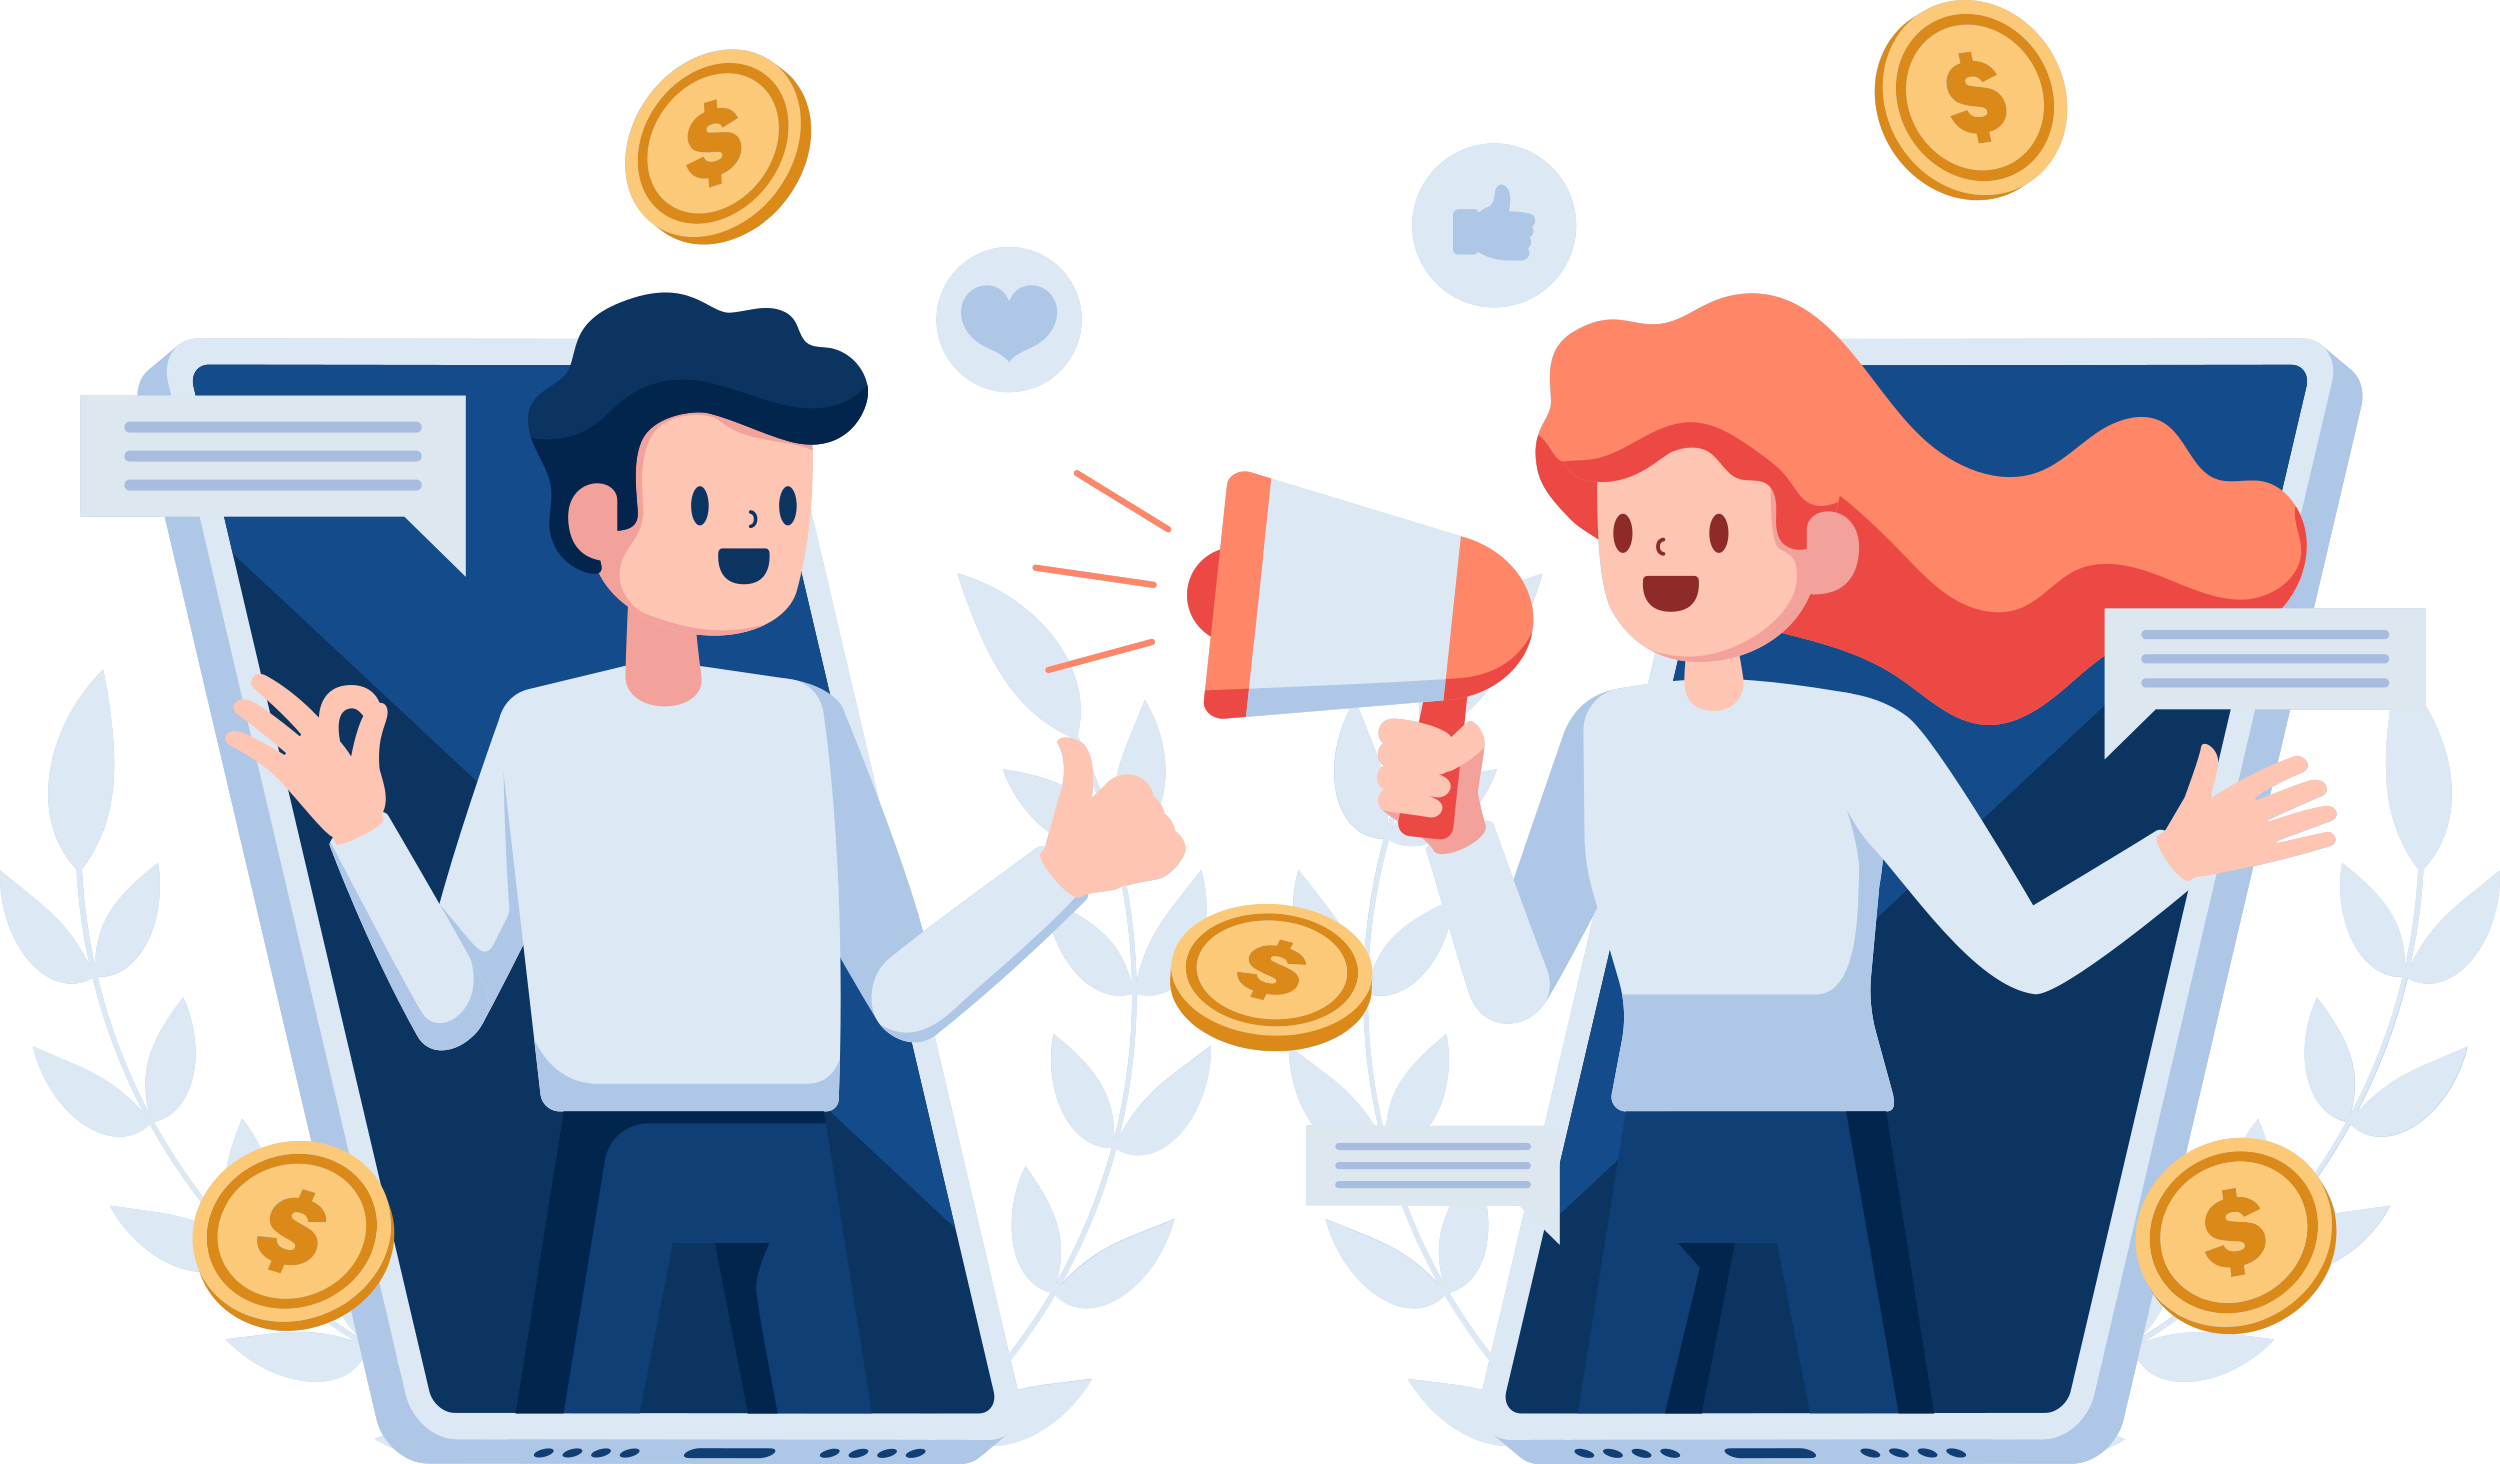 <svg xmlns="http://www.w3.org/2000/svg" xmlns:xlink="http://www.w3.org/1999/xlink" id="Layer_1" x="0px" y="0px" viewBox="0 0 2500 1464.2" xml:space="preserve"><g>	<g>		<path fill="#AEC7E6" d="M2451.5,977.3c14.8-8.1,27.1-23.6,34.9-40.1c16.4-34,13.3-67.3,13.4-66.8c0.1-0.1-19.3,15.6-38.5,31.2   c-18.1,15.4-34.8,31.5-50.9,63.5c7-31.4,11.4-63.4,13.1-95.7c36.6-39.1,32.6-94.5,16.8-133.9c-4.2-10.9-9.2-20.7-14.3-29.2v-98   h-112.2l47.3-201.5c3.6-15.5-0.6-29.1-10-37l-29.2-24.4c0.1,0.1,0.1,0.1,0.2,0.2c-5.4-4.6-12.5-7.3-20.8-7.2l-461.9,0.5   c-29.2-31.2-62.3-51.3-104.4-44.1c-41,7.1-53.6,35.2-94.7,28.5c-17.7-2.9-36.5-10-67.1,8.5c-30.6,18.5-22.5,50.1-22.3,69.7   c0.1,12-8.3,19.5-12.8,33.2c-2.7,8.2-3.9,18.6-1.1,33.5c3.9,20.4,19,36.3,33.5,51.2c8.4,8.7,18.4,13.5,27.8,20.1   c1.8,30.2,5.8,57.3,13.4,71.2c9.1,16.6,22.2,30.6,39.2,39.8c1.4,0.8,2.8,1.5,4.3,2.2L1648,684c-8.7,1.2-16.8,2.4-24.1,3.7   c0,0-0.1,0-0.1,0c-25,3.8-46,13.6-58.9,43c0,0-30.4,87.4-51.3,149.1c-11-30.1-20.1-55.4-20.1-55.4c-1.1-2.8-4.5-3.9-9.3-3.6   c-1.4-4.6-3.1-11.9-4.4-18.1c12.5-17.9,17.1-33.5,17.2-33.5c0.1,0-6.5,0.8-16.1,2.8c1.8-11.7,3.6-24.6,3.5-26.5c0,0,0,0,0,0   c2-10.4-9.5-28.2-16.9-23.3c-0.5,0.4-1.6,1.3-3.2,2.7l1.2-11c9.3-8.1,17.3-16.9,24.3-26.2c0.5-0.3,1.1-0.6,1.6-0.9   c0.4-0.2,0.8-0.5,1.3-0.7c0.7-0.4,1.3-0.8,2-1.2c0.4-0.2,0.7-0.5,1.1-0.7c0.7-0.4,1.4-0.9,2-1.3c0.3-0.2,0.6-0.4,0.9-0.6   c0.7-0.5,1.4-1,2.1-1.5c0.2-0.2,0.5-0.4,0.7-0.5c0.7-0.6,1.5-1.1,2.2-1.7c0.1-0.1,0.3-0.2,0.4-0.3c11.8-9.6,20.7-21.8,25.5-35.7   c0,0,0,0,0,0c0.4-1.1,0.7-2.1,1-3.2c0,0,0,0,0,0c0.3-1.1,0.6-2.2,0.9-3.3c0,0,0,0,0,0c0.3-1.1,0.5-2.2,0.7-3.3c0,0,0,0,0,0v0   c0.4-1.9,0.7-3.8,0.9-5.7v0c0.8-7.5,0.4-15-1.1-22.2c6.9-18.3,10.8-31.4,10.6-31.4c0.3,0.2-7.9,2-20.2,7.1   c-11.6-19.4-31.7-35.2-57.1-42.9l-4.2-1.3l-189.6-57.7l-20.3-6.2c-11.3-3.5-23.2,2.9-24.2,12.9l-6.9,64.3   c-17.4,5.7-30.7,21.1-32.8,40.5c-2.1,19.4,7.7,37.2,23.5,46.5l-6.9,64.3c-0.2,1.6-0.1,3.1,0.3,4.6c0.2,0.9,0.5,1.7,0.9,2.6   c0.1,0.3,0.3,0.6,0.4,0.8c0.3,0.5,0.6,1.1,0.9,1.6c0.3,0.5,0.7,1,1.1,1.5c0.5,0.6,1.1,1.1,1.6,1.7c0.7,0.6,1.4,1.2,2.2,1.7   c0.3,0.2,0.6,0.4,0.8,0.5c3.6,2.1,8,3.2,12.6,2.8l21.1-1.8l104.2-8.7c-5.6,10.9-14.4,31.5-15.8,56.5c-1.1,18.3,2.1,37.7,11.2,52   c8.4,13.5,21.9,22.2,38.3,22c-9.7,35.8-16,72.5-18.9,109.6c-5.7-9.3-14.4-17.8-25.7-24.9c-3.4-5.2-6.9-10.1-10.5-15   c-15-19.4-30.3-38.9-30.2-38.7c0.2-0.3-5.1,14.9-5.4,36.7c-31.4-5.5-63.3-0.8-86.7,11.5c1.9-27.7-5.3-48.6-5.1-48.2   c0.1-0.1-15.2,19.3-30.2,38.7c-14,18.9-26.5,38.2-34.5,72.7c-0.7-32.1-4-64-9.9-95.5c0.9-0.1,1.9-0.4,2.9-0.7   c10-3.3,26-4.4,32.2-7.1c12.3-5.4,25.3-22.6,23.8-30.8c-1.1-5.7-4.9-12.1-10.6-16.3c0-0.3-0.1-0.5-0.1-0.8   c-1.1-5.7-4.9-12.1-10.6-16.3c0-0.3-0.1-0.5-0.1-0.8c-0.5-3-1.8-6.1-3.7-9c4.3-12,5.8-25.9,5-39.1c-2.1-37.7-20.9-65.4-20.6-65   c0.1-0.2-9.4,23-18.6,45.9c-3.7,9.9-7.2,19.8-9.7,30.9c-4.1,1.7-8,4.4-11.3,8.5c-1.6,1.4-3.3,2.9-4.9,4.4   c-2.4-6.6-5-13.2-7.6-19.7c-0.8-8.4-2.8-17.2-7.3-23.5c-1.3-1.8-3-3.3-4.9-4.5c-1-2-1.9-4.1-2.9-6.1c6.2-24.6,2.7-48-6.2-68.7   l81.3-22c1.6-0.4,2.6-2.1,2.2-3.8c-0.4-1.6-2.1-2.6-3.8-2.2l-82.3,22.2c-10.1-20.5-25.4-38.1-41.3-51   c-33.9-28.7-70.6-36.7-70.1-37c-0.2,0,10.4,34.9,27.1,70.9c17.3,35.7,40.5,72.5,88.1,93.9c0.1,0.2,0.2,0.3,0.2,0.5   c-9.2-2.4-18.5-0.1-14.3,6.8c5.8,9.6,6.7,27.6,3.7,40.1c-5-2.4-10.1-4.4-15.1-6.2c-22.1-7.2-44.5-10.1-44.3-10.1   c0.1-0.1,7,23.3,26.8,45.6c5.5,6.3,12.1,12.4,19.4,17.6c-2,7.7-3.5,13.2-3.5,13.2s0,0.3,0.1,0.7c0,0,0,0.1-0.1,0.1   c-3.8-0.6-7.2,0.1-10.1,2.3c-10.8,8.4-69.3,50.5-112.4,83.1c-9.8-37-27.5-86.9-43.6-129.8l-68.8-293.1c2.1-25.4,2.1-46.6,1.8-58.5   c-0.1-2.2-0.1-4.2-0.2-5.7c40.5-0.6,56.8-37,55.6-54.7c-0.1-1.8-0.4-3.6-0.7-5.3c-3.7-18.5-19.9-34.2-38.7-36.7   c-7.3-1-15.4-0.3-21.3-4.7c-7.2-5.4-8.1-15.8-13.2-23.2c-6.4-9.2-18.8-12.4-30-11.9c-11.2,0.5-22.1,3.8-33.3,4.7   c-22.6,1.7-40.4-38-109.9-10.4c-26.8,10.6-37.3,23.7-42.6,36.4l-379.7-0.4c-8.3,0-15.4,2.7-20.8,7.2c0.1-0.1,0.1-0.1,0.2-0.2   l-29.2,24.4c-7,5.9-11.1,15-11.3,25.7H80.3v121.2h84.4l146.7,624.9c-17.2-1.9-34.7,0.6-50.7,6.6c-8.6-18.5-18.8-29.4-18.7-29.4   c0.1-0.2-9,20.3-14.2,42.8c-0.5,2.3-0.9,4.6-1.3,6.9c-9.3,8.1-17.2,17.8-23.1,28.8c-18.4-23.8-34.9-49-49.5-75.4   c16.4-3.5,27.3-15.5,33.7-29.1c6.7-14.3,8.5-30.6,7.9-45.1c-1.2-29.4-12.4-50.4-12.4-50.4c0.1-0.1-14,17.3-24.8,37.6   c-9.9,19.9-18.2,42.4-9,78.7c-22.7-42.8-40.1-88.6-51.7-136.7c16.5,0.8,30.1-7.9,39.7-19.4c10.2-12.2,16.2-27.6,19.4-41.9   c6.5-29.1,1.3-52.9,1.4-52.8c0.1-0.1-18.1,13.3-33.9,30.3c-14.6,16.6-28.3,36-29.2,72.5c-6.9-31.3-11.3-63.5-13-96.3   c31.3-41.7,33.8-85.1,31.7-124.8c-2.8-39.6-10.4-75.3-10.6-75.2c0.6,0-27.6,24.7-43.4,66.3c-15.8,39.4-19.8,94.8,16.8,133.9   c1.7,32.3,6.1,64.3,13.1,95.7c-16.1-32-32.9-48.1-50.9-63.5C19.5,886,0,870.3,0.2,870.4c0.1-0.5-3,32.8,13.4,66.8   c7.9,16.5,20.1,32,34.9,40.1c13.9,7.8,29.9,8.9,44.1,0.7c11.4,46.6,28.5,91.9,50.9,134.6c-23.8-26.3-44-37.1-65.4-46.9   c-22.5-9.7-45.4-19.3-45.2-19.3c0-0.5,5.6,31.7,30.2,59.8c11.8,13.7,27.6,25.2,44,29c15.4,3.8,31.1,0.6,42.7-10.9   c14.9,27,32,53,51.1,77.6c-0.3,0.7-0.7,1.4-1,2.2c-2.4,5.6-4.2,11.2-5.5,16.9c-12.5-4.4-24.2-6.7-36-8.6   c-24.2-3.5-48.7-6.7-48.5-6.7c-0.2-0.5,13.6,29,44.6,49.7c13.5,9.1,29.7,15.7,45.1,16.5l1.2,3.3c8.7,23.6,28.8,42.9,56.9,51.2   c1.1,0.3,2.2,0.6,3.2,0.9c0.3,0.1,0.5,0.1,0.8,0.2c1.1,0.3,2.2,0.5,3.2,0.8c0.1,0,0.2,0,0.3,0.1c1,0.2,2,0.4,3.1,0.6   c0.3,0,0.5,0.1,0.8,0.1c1.1,0.2,2.2,0.4,3.2,0.5c0.1,0,0.3,0,0.4,0.1c1,0.1,2,0.3,2.9,0.4c0.3,0,0.5,0.1,0.8,0.1   c1.1,0.1,2.2,0.2,3.3,0.3c0.2,0,0.4,0,0.6,0c1,0.1,1.9,0.1,2.9,0.1c0.2,0,0.5,0,0.7,0c1.1,0,2.2,0.1,3.2,0.1c0.2,0,0.4,0,0.6,0   c0.9,0,1.9,0,2.8-0.1c0.2,0,0.4,0,0.7,0c1.1,0,2.2-0.1,3.2-0.2c0.2,0,0.5,0,0.7-0.1c0.9-0.1,1.9-0.2,2.8-0.2c0.2,0,0.4,0,0.6-0.1   c1.1-0.1,2.1-0.2,3.2-0.4c0.2,0,0.5-0.1,0.7-0.1c1-0.1,1.9-0.3,2.9-0.4c0.2,0,0.3-0.1,0.5-0.1c1.1-0.2,2.1-0.4,3.2-0.6   c0.3-0.1,0.5-0.1,0.7-0.2c1-0.2,2-0.4,2.9-0.7c0.1,0,0.2,0,0.3-0.1c1.1-0.3,2.1-0.5,3.2-0.8c0.1,0,0.2-0.1,0.4-0.1   c0.1,0,0.2-0.1,0.3-0.1c1.2-0.3,2.4-0.7,3.6-1.1c0.2-0.1,0.3-0.1,0.5-0.2c1.3-0.4,2.5-0.8,3.8-1.3c0,0,0.1,0,0.1,0   c0.9-0.3,1.8-0.7,2.7-1c9.1,6.4,18.4,12.5,27.8,18.4c-34.4-11-57.4-10.3-80.9-8c-24.4,2.9-49,6.1-48.8,6   c-0.3-0.4,20.9,24.7,56.6,36.7c17.3,5.9,37,8.1,53.2,3.2c11.5-3.3,21.2-10.1,27-20l14.1,60.2c1.4,5.8,3.7,11.4,6.8,16.4   c-5.2,2.1-8.4,3.4-8.4,3.4c-0.2-0.2,6.9,4.6,19,9.7c9.6,9,21.7,14.6,33.8,14.6l531.6,0.6c8.2,0,15.2-2.6,20.6-7.1l13.5-11.3   c16.9,0.3,35.4-6.7,50.8-16.6c32.9-20.9,48-50.8,47.9-50.4c0.2,0-24.7,2.9-49.5,6.2c-8.3,1.3-16.4,2.7-24.9,4.9l-6.9-29.5   c15.1-19.3,29.1-39.5,41.7-60.6c0.9-1.5,1.8-3,2.7-4.6c11.2,12,26.9,15.4,42.5,11.9c16.6-3.6,32.8-15,45-28.6   c25.4-27.9,31.8-60,31.7-59.5c0.2-0.1-22.9,9-45.7,18.3c-21.6,9.4-42.1,19.8-66.8,46c23.6-42.3,41.8-87.3,54.4-134.1   c14,8.5,30,7.8,44,0.4c15-7.7,27.5-22.7,35.7-38.7c17.1-33.1,14.9-65.6,15-65.1c0.1-0.1-19.7,14.6-39.2,29.4   c-18.4,14.6-35.4,29.8-52.2,61.1c2.3-9.4,4.4-18.9,6.2-28.4c7.3-37.7,10.9-75.9,10.9-113.8c12.2,3.5,24.1,1.4,34.3-4.8   c0,0.1,0,0.1,0,0.2c0.1,0.3,0.1,0.6,0.2,0.9c0.1,0.6,0.2,1.1,0.4,1.6c0.1,0.3,0.1,0.5,0.2,0.8c0.2,0.8,0.4,1.5,0.6,2.3   c0,0,0,0.1,0,0.1c0.3,0.8,0.5,1.6,0.8,2.4c0.1,0.3,0.2,0.5,0.3,0.8c0.2,0.5,0.4,1.1,0.7,1.6c0.1,0.3,0.3,0.6,0.4,0.9   c0.2,0.5,0.5,1,0.7,1.5c0.2,0.3,0.3,0.6,0.5,0.9c0.3,0.5,0.5,1,0.8,1.5c0.2,0.3,0.3,0.6,0.5,0.9c0.3,0.5,0.6,1,0.9,1.5   c0.2,0.3,0.3,0.5,0.5,0.8c0.4,0.7,0.9,1.4,1.4,2c0.1,0.1,0.1,0.1,0.1,0.2c0.5,0.8,1.1,1.5,1.6,2.2c0.2,0.2,0.4,0.5,0.5,0.7   c0.4,0.5,0.8,1,1.2,1.5c0.2,0.3,0.5,0.5,0.7,0.8c0.4,0.5,0.8,0.9,1.2,1.4c0.3,0.3,0.5,0.6,0.8,0.8c0.4,0.4,0.8,0.9,1.3,1.3   c0.3,0.3,0.5,0.5,0.8,0.8c0.5,0.5,0.9,0.9,1.4,1.4c0.2,0.2,0.5,0.5,0.7,0.7c0.6,0.6,1.3,1.2,2,1.8c0.1,0.1,0.2,0.2,0.3,0.3   c0.8,0.7,1.6,1.3,2.4,2c0.2,0.2,0.5,0.4,0.8,0.6c0.6,0.4,1.2,0.9,1.7,1.3c0.3,0.2,0.6,0.5,1,0.7c0.5,0.4,1.1,0.8,1.7,1.2   c0.3,0.2,0.7,0.5,1.1,0.7c0.6,0.4,1.1,0.7,1.7,1.1c0.4,0.2,0.7,0.5,1.1,0.7c0.6,0.4,1.2,0.8,1.9,1.1c0.3,0.2,0.7,0.4,1,0.6   c0.8,0.5,1.6,0.9,2.5,1.4c0.2,0.1,0.3,0.2,0.5,0.3c1,0.5,2,1.1,3.1,1.6c0.3,0.2,0.6,0.3,0.9,0.5c0.7,0.4,1.5,0.7,2.2,1.1   c0.4,0.2,0.8,0.4,1.2,0.5c0.7,0.3,1.4,0.6,2.1,0.9c0.4,0.2,0.9,0.4,1.3,0.5c0.3,0.1,0.6,0.3,1,0.4c0.3,0.1,0.6,0.2,1,0.4   c0.6,0.2,1.2,0.5,1.8,0.7c0.6,0.2,1.2,0.5,1.9,0.7c0.6,0.2,1.2,0.4,1.9,0.7c0.6,0.2,1.3,0.4,1.9,0.6c0.6,0.2,1.3,0.4,1.9,0.6   c0.6,0.2,1.3,0.4,2,0.6c0.7,0.2,1.3,0.4,2,0.6c0.3,0.1,0.6,0.2,0.9,0.3c0.7,0.2,1.5,0.4,2.2,0.6c1.8,0.4,3.6,0.9,5.3,1.2   c0.6,0.1,1.2,0.2,1.7,0.3c1.2,0.2,2.4,0.5,3.6,0.7c0.2,0,0.4,0.1,0.6,0.1c1.1,0.2,2.3,0.4,3.4,0.5c0.2,0,0.4,0,0.5,0.1   c1.3,0.2,2.7,0.4,4,0.5c0.3,0,0.7,0.1,1,0.1c1.3,0.1,2.6,0.3,3.9,0.4c0.1,0,0.3,0,0.4,0c0.3,0,0.6,0,0.8,0.1   c1.3,0.1,2.5,0.2,3.8,0.2c0.3,0,0.6,0,0.9,0c1.4,0.1,2.9,0.1,4.3,0.1c0.3,0,0.6,0,0.9,0c0.6,0,1.2,0,1.8,0c0.6,0,1.1,0,1.7,0   c0.4,0,0.8,0,1.2,0c1.4,0,2.9-0.1,4.3-0.1c0.2,0,0.4,0,0.6,0c1.3-0.1,2.5-0.1,3.8-0.2c0.4,0,0.8-0.1,1.3-0.1   c0.2,10.2,1.9,35,15,60.3c2.6,5.1,5.6,10,9,14.6h-6.5v79.7h95.4c10.2,26.9,22.3,53,36.3,78.1c-24.7-26.2-45.2-36.6-66.8-46   c-22.8-9.3-45.8-18.4-45.7-18.3c0-0.5,6.3,31.7,31.7,59.5c12.2,13.6,28.4,25,45,28.6c15.6,3.5,31.3,0.1,42.5-11.9   c0.9,1.5,1.8,3,2.7,4.6c12.7,21.1,26.6,41.3,41.7,60.6l-6.9,29.5c-8.5-2.2-16.6-3.6-24.9-4.9c-24.8-3.3-49.7-6.2-49.5-6.2   c-0.2-0.5,15,29.5,47.9,50.4c15.4,9.9,33.9,16.8,50.8,16.6l13.5,11.3c5.3,4.5,12.4,7.1,20.6,7.1l531.6-0.6   c12.1,0,24.2-5.7,33.8-14.6c12.1-5.1,19.2-9.8,19-9.7c0.1,0-3.1-1.3-8.4-3.4c3.1-5.1,5.4-10.6,6.8-16.4l14.1-60.2   c5.8,9.9,15.4,16.7,27,20c16.3,4.9,36,2.7,53.2-3.2c35.7-12.1,56.8-37.2,56.6-36.7c0.2,0-21.9-2.8-45-5.6   c6.1,0.1,12.4-0.4,18.7-1.5c1-0.2,2-0.4,3-0.6c0.3-0.1,0.6-0.1,0.9-0.2c0.7-0.2,1.4-0.3,2.2-0.5c0.3-0.1,0.6-0.1,0.9-0.2   c0.9-0.2,1.8-0.4,2.7-0.7c0.1,0,0.2,0,0.3-0.1c1-0.3,1.9-0.5,2.9-0.8c0.3-0.1,0.5-0.2,0.8-0.3c0.7-0.2,1.4-0.4,2.1-0.7   c0.3-0.1,0.6-0.2,0.9-0.3c0.8-0.3,1.6-0.6,2.4-0.8c0.1-0.1,0.3-0.1,0.4-0.2c0.9-0.3,1.8-0.7,2.8-1.1c0.3-0.1,0.5-0.2,0.7-0.3   c0.7-0.3,1.4-0.6,2-0.9c0.2-0.1,0.3-0.1,0.5-0.2c0.1,0,0.2-0.1,0.3-0.2c1-0.5,2.1-1,3.1-1.5c0.1-0.1,0.3-0.1,0.4-0.2   c0.9-0.5,1.9-0.9,2.8-1.4c0.2-0.1,0.4-0.2,0.6-0.3c1-0.5,2-1.1,3-1.7c0.2-0.1,0.4-0.2,0.6-0.4c0.9-0.5,1.8-1.1,2.7-1.7   c0.1,0,0.1-0.1,0.2-0.1c0,0,0,0,0.1,0c0.8-0.5,1.6-1.1,2.5-1.6c0.2-0.1,0.4-0.3,0.7-0.5c0.6-0.4,1.2-0.8,1.8-1.3   c0.2-0.2,0.5-0.3,0.7-0.5c0.7-0.5,1.4-1,2.1-1.5c0.1-0.1,0.2-0.1,0.3-0.2c0.8-0.6,1.5-1.2,2.3-1.8c0.1-0.1,0.1-0.1,0.2-0.2   c0.2-0.1,0.3-0.3,0.5-0.4c0.5-0.4,1-0.8,1.5-1.2c0.2-0.2,0.5-0.4,0.7-0.6c0.5-0.4,1-0.8,1.5-1.3c0.2-0.2,0.4-0.4,0.6-0.6   c0.7-0.6,1.4-1.2,2-1.9c0,0,0.1-0.1,0.1-0.1c0.6-0.6,1.2-1.2,1.9-1.8c0.1-0.1,0.1-0.1,0.2-0.2c0.1-0.1,0.3-0.3,0.4-0.4   c0.4-0.4,0.9-0.9,1.3-1.4c0.2-0.2,0.4-0.5,0.7-0.7c0.4-0.5,0.8-0.9,1.3-1.4c0.2-0.2,0.4-0.4,0.6-0.7c0.5-0.6,1.1-1.2,1.6-1.8   c0.1-0.1,0.1-0.2,0.2-0.2c0.6-0.7,1.1-1.4,1.7-2.1c0-0.1,0.1-0.1,0.1-0.2c0.1-0.1,0.2-0.3,0.3-0.4c0.4-0.5,0.9-1.1,1.3-1.6   c0.2-0.2,0.4-0.5,0.6-0.7c0.4-0.6,0.8-1.1,1.2-1.7c0.1-0.2,0.3-0.4,0.4-0.6c0.5-0.8,1.1-1.5,1.6-2.3c0.1-0.1,0.2-0.3,0.3-0.4   c0.4-0.7,0.8-1.3,1.3-2c0.1-0.1,0.1-0.2,0.2-0.3c0.1-0.1,0.2-0.3,0.2-0.4c0.4-0.7,0.9-1.5,1.3-2.2c0.1-0.2,0.2-0.3,0.3-0.5   c0.5-0.9,1-1.8,1.5-2.6c0.1-0.2,0.2-0.4,0.3-0.6c0.4-0.7,0.8-1.5,1.1-2.2c0.1-0.2,0.2-0.4,0.3-0.6c0.4-0.9,0.9-1.8,1.3-2.7   c0,0,0-0.1,0.1-0.1c0-0.1,0.1-0.2,0.1-0.2c0.6-1.3,1.1-2.5,1.6-3.8c0-0.1,0.1-0.1,0.1-0.2c0.3-0.8,0.6-1.7,0.9-2.5   c5.1-2.4,10.1-5.3,14.7-8.4c31-20.7,44.7-50.2,44.6-49.7c0.2,0-24.3,3.2-48.5,6.7c-2.3,0.4-4.6,0.8-6.9,1.2   c-0.2-0.8-0.3-1.6-0.5-2.4c-0.1-0.2-0.1-0.5-0.2-0.7c-0.3-1.1-0.6-2.2-0.9-3.2c0-0.1,0-0.1-0.1-0.2c0-0.1-0.1-0.2-0.1-0.3   c-0.4-1.2-0.8-2.5-1.2-3.7c0,0,0-0.1,0-0.1c-0.4-1.2-0.9-2.4-1.4-3.6c-0.1-0.2-0.1-0.4-0.2-0.5c-0.5-1.1-1-2.3-1.5-3.4   c-0.1-0.2-0.2-0.4-0.3-0.6c-0.5-1.1-1.1-2.2-1.6-3.3c0-0.1-0.1-0.1-0.1-0.2c-0.1-0.1-0.2-0.3-0.2-0.4c-0.4-0.7-0.7-1.4-1.1-2   c-0.1-0.2-0.3-0.5-0.4-0.7c-0.5-0.8-1-1.7-1.5-2.5c0,0,0,0,0,0l-4.5-7c0.3,0.4,0.5,0.9,0.8,1.3c-0.7-1.1-1.3-2.2-2-3.2   c11.8-16.9,22.6-34.4,32.5-52.3c11.6,11.6,27.3,14.7,42.7,10.9c16.4-3.8,32.2-15.4,44-29c24.6-28,30.2-60.3,30.2-59.8   c0.2-0.1-22.7,9.6-45.2,19.3c-21.4,9.8-41.6,20.6-65.4,46.9c22.4-42.7,39.5-87.9,50.9-134.6   C2421.6,986.2,2437.6,985.1,2451.5,977.3z M1085.5,900.4c1.8-1.5,2.6-3.7,2.7-6.4c9.4-2.5,20.8-2.4,28.1-5   c1.4-0.5,3.3-1.4,5.7-2.5c6.1,32.5,9.4,65.2,10,97.8c-9.4-36.2-27.6-51.8-45.9-64.5c-4.2-2.7-8.5-5.3-12.6-7.6   C1081.2,904.8,1085.5,900.4,1085.5,900.4z M1096.3,793.4c-1.2,1.2-2.5,2.4-3.8,3.7c-0.3-0.5-0.5-0.7-0.5-0.7s0.8-4.7,1.1-11.5   C1094.2,787.7,1095.2,790.6,1096.3,793.4z M336,1319.3c0.1-0.1,0.3-0.1,0.4-0.2c0.8-0.4,1.7-0.8,2.5-1.3c0.2-0.1,0.5-0.2,0.7-0.4   c0.9-0.5,1.8-1,2.7-1.5c3.7,6.2,8.4,12.5,14.4,19l0.3,1.3c-8.1-5-16-10.2-23.8-15.6C334.2,1320.2,335.1,1319.8,336,1319.3z    M1114.2,1138.3c0.2-37.2-13.2-57-27.6-73.9c-15.4-17.1-33.2-30.7-33.1-30.6c0.1,0-5.8,22.9,0.1,51.8c2.9,14.2,8.6,29.6,18.5,42   c9.4,11.7,22.9,20.7,39.5,20.3c-12.6,46.6-31,91.7-55,134.3c9.7-35.4,2-57.7-7.2-77.7c-10.3-20.7-24-38.5-23.9-38.4   c0.1,0-11.6,20.8-13.6,50.5c-1,14.6,0.3,31.2,6.5,45.9c5.8,13.8,16.2,26,32.3,30.1c-12.5,21.1-26.3,41.5-41.5,61.1l-74.6-317.9   c0.2-0.2,0.5-0.3,0.7-0.5c46.2-36.6,89.4-76.2,117.5-103c1.8,5.3,4.1,11,7,16.7c6.5,12.9,16,26.3,28.7,35.6   c12.2,8.8,27.5,14,43.6,9.2C1132.2,1042.7,1126.1,1091.2,1114.2,1138.3z M2143.2,1335c9.4-10.2,15.6-19.9,19.8-29.2   c3.3,3.5,7,6.8,10.9,9.7c-10.1,7.2-20.5,14.1-31,20.7L2143.2,1335z M1544.4,1003.6C1544.4,1003.5,1544.4,1003.5,1544.4,1003.6   c7.3-10.2,27.9-48,49.6-89.5l-49.7,211.8h-115c9-12,14.3-26.6,17-40.1c5.9-28.9,0-51.8,0.1-51.8c0.1-0.1-17.7,13.5-33.1,30.6   c-12.6,14.9-24.6,32-27.1,61.3h-3.5c-9-39.3-14-79.5-14.7-120c0.2-0.5,0.4-1,0.6-1.6c0.1-0.2,0.1-0.3,0.2-0.5   c0.1-0.2,0.1-0.4,0.2-0.6c0.1-0.3,0.2-0.6,0.3-0.9c0.1-0.4,0.3-0.9,0.4-1.3c0.1-0.3,0.2-0.6,0.3-0.9c0.1-0.4,0.2-0.9,0.3-1.3   c0.1-0.3,0.1-0.6,0.2-0.9c0.1-0.5,0.2-0.9,0.3-1.4c0.1-0.3,0.1-0.6,0.2-0.8c0-0.1,0-0.1,0-0.2c0-0.2,0.1-0.4,0.1-0.6   c14.9,3.3,29-1.8,40.4-10c12.8-9.3,22.3-22.7,28.7-35.6c3.9-7.8,6.7-15.4,8.7-22.3c6.7,22.9,13.8,46.7,19.7,65.2   C1482.4,1035.1,1528.5,1029.3,1544.4,1003.6z M1381.1,767.6c-0.7-2.5-1.5-5-2.2-7.4c1,2.3,2.6,4.3,4.7,5.5   C1382.7,766.2,1381.8,766.9,1381.1,767.6z M1397.1,820.7c-1.7,2.5-3.4,5.1-5,7.9c0.9-3.1,1.9-6.2,2.9-9.3   C1395.6,819.7,1396.3,820.2,1397.1,820.7z M1358.2,707.4l61.3-5.1c-0.4,5.4-0.5,11,0,16.6l-0.7,3.3c-13.1-3-23.8-3.6-23.8-3.6   c-17.7-1.1-20.5,18.2-11.8,24.7c-4.8,3.6-6.3,9.9-5,15.1c-1.4-4.3-3-8.6-4.6-12.8C1367.8,730.8,1361.8,716.1,1358.2,707.4z    M1387.7,814.3c0.9,0.6,1.8,1.3,2.7,1.9c-1,3.2-1.9,6.3-2.9,9.5C1387.7,821.8,1387.7,818,1387.7,814.3z M1388.9,839.8   c12.5,7.7,26.6,7.7,39.3,3.9c0.3,0.3,0.6,0.6,0.9,1c-2.5,2.3-3.7,4.4-3.1,5.8c1.8,4.3,8.3,26.5,16.3,53.8   c-7.7,3.7-18.2,9.2-28.4,15.7c-15.8,10.9-31.5,24.1-41.6,50.7c-0.3-4.8-1.4-9.5-3.2-14.1C1371.7,917.4,1378.3,878.3,1388.9,839.8z    M1328.2,1075.4c-13.1-9.9-26.4-19.8-33.6-25.2c0.6-0.1,1.2-0.2,1.8-0.2c0.6-0.1,1.2-0.2,1.8-0.3c0.9-0.1,1.9-0.3,2.8-0.5   c0.5-0.1,1.1-0.2,1.6-0.3c1.2-0.2,2.3-0.4,3.4-0.7c0.3-0.1,0.6-0.1,0.9-0.2c0,0,0.1,0,0.1,0c1.4-0.3,2.7-0.6,4.1-1   c0.4-0.1,0.8-0.2,1.2-0.3c1-0.3,1.9-0.5,2.9-0.8c0.5-0.1,1-0.3,1.5-0.4c0.9-0.3,1.7-0.5,2.5-0.8c0.5-0.2,1-0.3,1.5-0.5   c0.8-0.3,1.7-0.6,2.5-0.9c0.5-0.2,0.9-0.3,1.4-0.5c0.9-0.4,1.9-0.7,2.8-1.1c0.3-0.1,0.7-0.3,1-0.4c1.2-0.5,2.4-1.1,3.6-1.6   c0.3-0.1,0.5-0.3,0.8-0.4c0.9-0.4,1.8-0.9,2.8-1.4c0.4-0.2,0.8-0.4,1.2-0.6c0.7-0.4,1.5-0.8,2.2-1.2c0.4-0.2,0.8-0.5,1.3-0.7   c0.7-0.4,1.4-0.8,2.1-1.3c0.4-0.3,0.8-0.5,1.2-0.8c0.7-0.5,1.4-0.9,2.1-1.4c0.3-0.2,0.7-0.4,1-0.7c1-0.7,2-1.4,2.9-2.2   c0,0,0,0,0,0c1-0.7,1.9-1.5,2.8-2.3c0.3-0.3,0.6-0.5,0.9-0.8c0.6-0.5,1.2-1.1,1.8-1.6c0.3-0.3,0.6-0.6,0.9-0.9   c0.3-0.3,0.6-0.6,0.9-0.8c0.2-0.2,0.4-0.5,0.7-0.7c0.3-0.3,0.6-0.7,0.9-1c0.5-0.5,1-1.1,1.4-1.6c0.3-0.3,0.6-0.7,0.8-1   c0.5-0.6,0.9-1.2,1.4-1.9c0.2-0.3,0.4-0.6,0.7-0.9c0.3-0.5,0.6-0.9,0.9-1.4c1,31.4,4.5,62.8,10.6,93.9c1.2,5.9,2.4,11.9,3.7,17.7   h-3.6C1359.4,1101.5,1344.3,1088.2,1328.2,1075.4z M1450.2,1205.4c-9,19.7-16.4,41.9-6.9,76.8c-14-24.8-26.1-50.5-36.2-76.8   H1450.2z M1449.3,1292.7c16-4,26.4-16.3,32.3-30.1c6.2-14.7,7.5-31.3,6.5-45.9c-0.3-3.9-0.7-7.7-1.3-11.3h32.6l5.1,5l-33.7,143.4   C1475.6,1334.2,1461.7,1313.8,1449.3,1292.7z M2144.6,1341.4c11.5-7.2,22.8-14.8,33.8-22.7c10.3,6.8,22.2,11.5,35.1,13.7   C2193.8,1331.2,2173.1,1332.2,2144.6,1341.4z M2266.5,1140.9c-4.3-12.9-8.4-22.2-8.3-22.1c0.1,0-6.4,6.9-13.4,19.1   c-6.7-0.2-13.6,0.3-20.6,1.5c-13.9,2.4-26.9,7.5-38.4,14.6l67.5-287.6c22.4-5,49.2-11.7,76.9-20.2c10.3-3.2,4.1-15.6-3.6-14   c-19.9,4.3-49.2,11-49.2,11l-0.7-1.9c0,0,37.4-14,53.9-20.1c11.7-4.4,5-16.8-5.3-15.1c-24.1,4-56.4,15.7-56.4,15.7l-0.9-1.6   c0,0,39.3-18.3,53.9-24c9.7-3.8,5.2-18.6-10-16c-5.9,1-27.4,9.3-41.8,15.1l1.9-8.1c7.2-4.1,16.9-9,29.5-14.2   c14.1-5.9,2.3-20-7.7-16.4c-5.4,2-10.8,4.1-16.1,6.3l12.5-53.3h99.9c-1.4,10.6-2.8,22.6-3.6,35c-2.1,39.6,0.4,83.1,31.7,124.8   c-1.7,32.9-6.1,65.1-13,96.3c-0.9-36.5-14.6-55.9-29.2-72.5c-15.8-17-34-30.4-33.9-30.3c0.1,0-5.2,23.8,1.4,52.8   c3.2,14.3,9.2,29.7,19.4,41.9c9.6,11.5,23.2,20.1,39.7,19.4c-11.6,48.1-29.1,93.9-51.7,136.7c9.3-36.2,0.9-58.7-9-78.7   c-10.9-20.3-24.9-37.8-24.8-37.6c0.1,0-11.2,21-12.4,50.4c-0.6,14.5,1.2,30.8,7.9,45.1c6.4,13.6,17.3,25.6,33.7,29.1   c-9.6,17.5-20.1,34.4-31.4,50.8C2303,1157.1,2286.1,1146,2266.5,1140.9z"></path>		<path fill="#AEC7E6" d="M1074.2,471.6c-0.9,1.4-0.4,3.3,1,4.2l91.3,56.1c0.5,0.3,1.1,0.5,1.6,0.5c1,0,2-0.5,2.6-1.5   c0.9-1.4,0.4-3.3-1-4.2l-91.3-56.1C1077,469.7,1075.1,470.1,1074.2,471.6z"></path>		<path fill="#AEC7E6" d="M1036,564.7c-1.7-0.2-3.2,0.9-3.5,2.6c-0.2,1.7,0.9,3.2,2.6,3.5l118,17.1c0.1,0,0.3,0,0.4,0   c1.5,0,2.8-1.1,3-2.6c0.2-1.7-0.9-3.2-2.6-3.5L1036,564.7z"></path>		<g>			<path fill="#AEC7E6" d="M810.9,124.7c-0.1-1.4-0.2-2.7-0.3-4c0-0.4-0.1-0.8-0.1-1.2c-0.1-0.5-0.1-1.1-0.2-1.6    c-0.1-0.5-0.1-0.9-0.2-1.4c0-0.3-0.1-0.5-0.1-0.8c-0.2-1.2-0.4-2.4-0.7-3.6c0-0.2-0.1-0.5-0.2-0.7c-0.2-1.1-0.5-2.1-0.8-3.2    c-0.1-0.2-0.1-0.4-0.2-0.6c0-0.1,0-0.2-0.1-0.3c-0.2-0.6-0.4-1.2-0.6-1.9c-0.2-0.6-0.3-1.2-0.5-1.8c-0.2-0.7-0.5-1.4-0.7-2.1    c-0.2-0.6-0.4-1.1-0.6-1.7c0-0.1,0-0.1-0.1-0.2c-0.4-1.1-0.9-2.2-1.3-3.2c-0.1-0.3-0.2-0.5-0.4-0.8c-0.3-0.7-0.6-1.4-1-2.1    c-0.1-0.2-0.2-0.3-0.2-0.4c-0.2-0.3-0.3-0.6-0.5-0.9c-0.4-0.7-0.8-1.5-1.2-2.2c-0.2-0.3-0.4-0.7-0.6-1c-0.1-0.2-0.2-0.4-0.4-0.6    c-0.4-0.6-0.8-1.2-1.2-1.8c-0.1-0.1-0.2-0.3-0.3-0.4c-0.5-0.8-1.1-1.6-1.7-2.4c-0.1-0.1-0.2-0.2-0.3-0.4    c-0.2-0.2-0.3-0.5-0.5-0.7c-0.5-0.7-1.1-1.4-1.6-2.1c-0.2-0.2-0.4-0.4-0.5-0.7c-0.1-0.1-0.2-0.3-0.3-0.4    c-0.6-0.7-1.2-1.4-1.9-2.1c-0.1-0.1-0.2-0.3-0.4-0.4c-0.4-0.4-0.9-0.9-1.3-1.3c-0.2-0.2-0.5-0.4-0.7-0.6    c-0.2-0.2-0.4-0.4-0.6-0.6c-0.8-0.7-1.6-1.4-2.4-2.1c0,0-0.1,0-0.1-0.1c0,0,0,0,0,0c-0.9-0.8-1.9-1.5-2.8-2.3l-10-7.5    c0.2,0.1,0.3,0.3,0.5,0.4c-17.1-13.1-40.8-17.4-66.3-9.9c-48.5,14.4-85.3,66.4-82.2,116.1c1.5,24.8,12.7,44.4,29.6,56    c-0.7-0.5-1.4-1-2.1-1.5l0,0c0,0,0,0,0,0l10,7.5c17.1,12.8,40.6,17,65.8,9.5c0.8-0.2,1.7-0.5,2.5-0.8c0.3-0.1,0.5-0.2,0.8-0.3    c0.6-0.2,1.1-0.4,1.7-0.6c0.3-0.1,0.6-0.2,0.9-0.3c0.5-0.2,1.1-0.4,1.6-0.6c0.3-0.1,0.6-0.2,0.9-0.4c0.5-0.2,1.1-0.4,1.6-0.7    c0.2-0.1,0.4-0.2,0.6-0.2c0.1,0,0.2-0.1,0.2-0.1c0.5-0.2,1-0.5,1.6-0.7c0.2-0.1,0.5-0.2,0.7-0.3c0.8-0.3,1.5-0.7,2.3-1.1    c0.1,0,0.1-0.1,0.2-0.1c0.7-0.3,1.4-0.7,2.1-1c0.3-0.1,0.5-0.3,0.8-0.4c0.5-0.3,1-0.5,1.5-0.8c0.1,0,0.2-0.1,0.2-0.1    c0.1-0.1,0.2-0.1,0.3-0.2c1.1-0.6,2.2-1.3,3.4-1.9c0,0,0,0,0.1,0c1.1-0.7,2.2-1.3,3.3-2c0.1-0.1,0.2-0.1,0.3-0.2    c0.1,0,0.1-0.1,0.2-0.1c0.9-0.6,1.8-1.2,2.7-1.8c0.2-0.1,0.4-0.3,0.6-0.4c0.8-0.6,1.6-1.2,2.4-1.8c0.1-0.1,0.1-0.1,0.2-0.2    c0,0,0,0,0.1-0.1c0.8-0.6,1.6-1.2,2.4-1.9c0.2-0.2,0.4-0.3,0.6-0.5c0.7-0.5,1.3-1.1,2-1.6c0.1-0.1,0.2-0.2,0.4-0.3    c0.1,0,0.1-0.1,0.2-0.1c0.7-0.6,1.5-1.3,2.2-1.9c0.2-0.1,0.3-0.3,0.5-0.4c0.6-0.5,1.2-1.1,1.8-1.6c0.1-0.1,0.2-0.2,0.3-0.3    c0.1-0.1,0.2-0.2,0.3-0.3c0.6-0.6,1.2-1.1,1.8-1.7c0.1-0.1,0.2-0.2,0.3-0.3c0.7-0.7,1.4-1.4,2-2.1c0.1-0.1,0.1-0.1,0.2-0.2    c0.1-0.1,0.2-0.3,0.4-0.4c0.5-0.5,1-1.1,1.5-1.6c0.2-0.2,0.4-0.4,0.6-0.7c0.6-0.6,1.1-1.2,1.7-1.9c0.1-0.1,0.2-0.2,0.2-0.3    c0,0,0,0,0-0.1c0.6-0.7,1.3-1.5,1.9-2.2c0.2-0.2,0.3-0.4,0.5-0.6c0.5-0.6,0.9-1.1,1.4-1.7c0.1-0.1,0.2-0.3,0.3-0.4    c0.1-0.1,0.1-0.2,0.2-0.3c0.6-0.8,1.2-1.5,1.7-2.3c0,0,0,0,0.1-0.1c0.6-0.8,1.2-1.6,1.7-2.4c0.1-0.1,0.1-0.2,0.2-0.3    c0.1-0.1,0.2-0.3,0.3-0.4c0.5-0.7,0.9-1.3,1.4-2c0.1-0.2,0.3-0.4,0.4-0.6c0.6-0.8,1.1-1.7,1.6-2.5c0-0.1,0.1-0.1,0.1-0.2    c0.1-0.1,0.1-0.2,0.2-0.4c0.5-0.8,1-1.6,1.4-2.4c0.1-0.2,0.2-0.4,0.4-0.6c0.5-0.9,1.1-1.8,1.6-2.8c0-0.1,0.1-0.1,0.1-0.2    c0.1-0.1,0.1-0.2,0.2-0.3c0.5-1,1-2,1.5-2.9c0.1-0.1,0.1-0.2,0.2-0.3c0.5-1,1-2.1,1.5-3.1c0.1-0.1,0.1-0.2,0.2-0.3    c0-0.1,0.1-0.2,0.1-0.3c0.6-1.2,1.1-2.5,1.6-3.7c0.1-0.2,0.2-0.4,0.2-0.6c0.5-1.2,1-2.5,1.5-3.8c0-0.1,0.1-0.2,0.1-0.3    c0.1-0.2,0.1-0.3,0.2-0.5c0.2-0.6,0.4-1.2,0.7-1.9c0.1-0.3,0.2-0.5,0.3-0.8c0.3-0.8,0.6-1.7,0.8-2.5c0,0,0-0.1,0-0.1    c0.3-0.9,0.5-1.8,0.8-2.6c0.1-0.3,0.1-0.5,0.2-0.8c0.2-0.6,0.3-1.3,0.5-1.9c0-0.2,0.1-0.3,0.1-0.5c0-0.1,0-0.2,0.1-0.3    c0.3-1.1,0.5-2.2,0.8-3.4c0-0.2,0.1-0.4,0.1-0.5c0.2-1.1,0.5-2.2,0.7-3.3c0-0.1,0-0.2,0.1-0.3c0.2-1.1,0.4-2.3,0.5-3.5    c0-0.2,0.1-0.5,0.1-0.7c0.2-1.1,0.3-2.3,0.4-3.4c0-0.2,0-0.4,0.1-0.6c0.1-1.1,0.2-2.3,0.3-3.4c0-0.1,0-0.1,0-0.2    c0.1-1.2,0.1-2.3,0.1-3.5c0-0.2,0-0.4,0-0.7c0-1.1,0-2.3,0-3.4c0-0.2,0-0.4,0-0.6C811,127.1,811,125.9,810.9,124.7z"></path>			<path fill="#AEC7E6" d="M2064.6,84.9c-12.2-53.4-62.1-91-111.6-84.1c-12.1,1.7-23,5.9-32.5,12.1c0.5-0.3,1-0.7,1.5-1c0,0,0,0,0,0    l-8.2,5.1c-30.2,18.7-45.9,57.1-36.5,98.1c12.2,53.4,62.1,91,111.6,84.1c11.5-1.6,21.9-5.5,31-11.1l8.2-5.1    c-0.3,0.2-0.5,0.3-0.8,0.5C2058,165,2074,126.3,2064.6,84.9z"></path>		</g>		<polygon fill="#AEC7E6" points="1922,11.9 1922,11.9 1922,11.9   "></polygon>		<path fill="#AEC7E6" d="M1009.1,392.2c40.1,0,72.6-32.6,72.6-72.6c0-40.1-32.6-72.6-72.6-72.6c-40.1,0-72.6,32.6-72.6,72.6   C936.5,359.6,969.1,392.2,1009.1,392.2z"></path>		<path fill="#AEC7E6" d="M1494.2,307.4c45.2,0,82-36.8,82-82c0-45.2-36.8-82-82-82c-45.2,0-82,36.8-82,82   C1412.2,270.6,1449,307.4,1494.2,307.4z"></path>	</g>	<g id="referral_marketing">		<g>			<g>				<g>					<g>						<path fill="#DCE9F5" d="M103.1,669.1c0.6,0-27.6,24.7-43.4,66.3c-16.2,40.4-20,97.7,19.7,137c33.7-42.7,36.4-87.4,34.3-128.1       C110.9,704.7,103.3,669,103.1,669.1z"></path>						<path fill="#DCE9F5" d="M0.2,870.4c0.1-0.5-3,32.8,13.4,66.8c7.9,16.5,20.1,32,34.9,40.1c14.7,8.2,31.8,9,46.5-0.8       c-17.8-39.9-36.3-57.9-56.4-75C19.5,886,0,870.3,0.2,870.4z"></path>						<path fill="#DCE9F5" d="M32.9,1046.4c0-0.5,5.6,31.7,30.2,59.8c11.8,13.7,27.6,25.2,44,29c16.3,4,32.9,0.2,44.6-13       c-27.4-33.5-49.8-45.6-73.6-56.5C55.6,1056,32.8,1046.3,32.9,1046.4z"></path>						<path fill="#DCE9F5" d="M109.9,1205.6c-0.2-0.5,13.6,29,44.6,49.7c15,10.1,33.2,17.2,50,16.6c16.8-0.4,31.9-8.3,39.7-24.2       c-35.2-25.3-60-31.1-85.8-35.4C134.2,1208.8,109.7,1205.6,109.9,1205.6z"></path>						<path fill="#DCE9F5" d="M225.7,1339.4c-0.3-0.4,20.9,24.7,56.6,36.7c17.3,5.9,37,8.1,53.2,3.2c16.3-4.7,28.8-16.3,32.1-33.8       c-41.4-15.4-66.9-14.7-93-12.2C250.1,1336.3,225.5,1339.4,225.7,1339.4z"></path>						<path fill="#DCE9F5" d="M375.1,1439.4c-0.4-0.3,27.4,18.5,66.2,20.9c18.8,1.3,39-1.8,53.8-10.8c14.8-8.8,24-23.3,22.1-41.1       c-45.8-4.1-70.7,3.2-95.9,12.5C398.1,1430,374.9,1439.5,375.1,1439.4z"></path>						<path fill="#DCE9F5" d="M158,862.6c-0.1,0,5.2,23.8-1.4,52.8c-3.2,14.3-9.2,29.7-19.4,41.9c-10.1,12-24.5,21-42.2,19.2       c-1.9-43.9,13.1-65.5,29.1-83.7C140,875.9,158.2,862.5,158,862.6z"></path>						<path fill="#DCE9F5" d="M183.1,997.1c-0.1,0,11.2,21,12.4,50.4c0.6,14.5-1.2,30.8-7.9,45.1c-6.6,14.2-18.2,26.6-35.7,29.5       c-13.1-41.5-4.2-65.9,6.5-87.4C169.1,1014.4,183.2,997,183.1,997.1z"></path>						<path fill="#DCE9F5" d="M241.9,1118.7c-0.1,0,16.2,17.3,25,45.4c4.3,13.8,6.8,30.1,4.1,45.7c-2.7,15.5-10.6,30.5-26.8,37.9       c-23.5-36.8-21.2-62.7-16.5-86.2C232.9,1139.1,241.9,1118.6,241.9,1118.7z"></path>						<path fill="#DCE9F5" d="M330.4,1221c-0.1,0.1,20.2,12.6,36.4,37.6c8,12.3,14.8,27.4,16.5,43.3c1.6,15.7-1.9,32.3-15.7,43.7       c-33.1-29.6-37.8-55.4-39.5-79.4C327.1,1243.1,330.4,1220.8,330.4,1221z"></path>						<path fill="#DCE9F5" d="M444.5,1297.4c0,0.1,23.4,7,46.6,27c11.4,9.8,22.7,22.7,29,37.6c6.2,14.7,7.6,31.8-2.8,46.4       c-41.7-20-53.6-43.7-62.2-66.6C447.5,1319.7,444.5,1297.2,444.5,1297.4z"></path>						<path fill="#DCE9F5" d="M573.1,1423.2l0.9-5.4c-285-46.9-492.2-290.2-492.9-578.6l-5.5,0c0.3,138,49.6,272.8,138.8,379.5       c44.5,53.3,97.4,97.8,157.1,132.5C433.6,1387.1,501.4,1411.4,573.1,1423.2z"></path>					</g>				</g>				<g>					<g>						<path fill="#DCE9F5" d="M957.5,573.3c-0.5,0.3,36.1,8.3,70.1,37c33.8,27.6,64.8,75.9,49,129.4c-50.2-21.1-74.2-58.9-91.9-95.5       C967.8,608.2,957.3,573.3,957.5,573.3z"></path>						<path fill="#DCE9F5" d="M1144.9,699.6c-0.3-0.4,18.5,27.3,20.6,65c1.1,18.3-2.1,37.7-11.2,52c-8.9,14.3-23.4,23.2-41.1,21.8       c-3.7-43.5,3.8-68.2,13.1-92.9C1135.6,722.6,1145,699.5,1144.9,699.6z"></path>						<path fill="#DCE9F5" d="M1201.4,869.5c-0.2-0.5,10.4,30.5,2.5,66.9c-3.8,17.7-12,35.4-24.5,46.7       c-12.3,11.4-28.7,16.1-45.4,10.2c7.8-42.5,21.6-64,37.1-85.1C1186.2,888.8,1201.5,869.4,1201.4,869.5z"></path>						<path fill="#DCE9F5" d="M1211.1,1046c-0.1-0.5,2.1,32-15,65.1c-8.2,16.1-20.7,31.1-35.7,38.7c-14.9,7.8-31.9,8.1-46.5-2       c18.6-39.2,37.4-56.3,57.9-72.5C1191.4,1060.6,1211.2,1045.9,1211.1,1046z"></path>						<path fill="#DCE9F5" d="M1174.5,1219.2c0-0.5-6.3,31.7-31.7,59.5c-12.2,13.6-28.4,25-45,28.6c-16.5,3.7-33.1-0.3-44.4-14       c28.7-33.5,51.4-45.3,75.5-55.7C1151.6,1228.2,1174.6,1219.1,1174.5,1219.2z"></path>						<path fill="#DCE9F5" d="M1092.1,1378.9c0.2-0.5-15,29.5-47.9,50.4c-15.9,10.2-35.1,17.3-52.4,16.6       c-17.3-0.6-32.3-8.8-39.2-25.3c38.2-25.7,63.5-31.4,89.9-35.5C1067.4,1381.9,1092.3,1378.9,1092.1,1378.9z"></path>						<path fill="#DCE9F5" d="M1003,769.2c0.1-0.1,7,23.3,26.8,45.6c9.7,11,22.4,21.6,37.2,27.3c14.7,5.7,31.6,6.5,46.2-3.6       c-19.6-39.3-43.2-51-65.9-59.1C1025.3,772.1,1002.8,769.1,1003,769.2z"></path>						<path fill="#DCE9F5" d="M1046.2,899c0.1,0,0.4,23.8,13.6,50.1c6.5,12.9,16,26.3,28.7,35.6c12.7,9.2,28.8,14.5,45.6,8.6       c-8.6-42.6-28.2-59.7-48-73.4C1066.8,907.4,1046,898.9,1046.2,899z"></path>						<path fill="#DCE9F5" d="M1053.6,1033.9c0.1,0-5.8,22.9,0.1,51.8c2.9,14.2,8.6,29.6,18.5,42c9.8,12.2,24,21.5,41.7,20.2       c2.8-43.6-11.7-65.1-27.3-83.4C1071.3,1047.3,1053.4,1033.8,1053.6,1033.9z"></path>						<path fill="#DCE9F5" d="M1025.6,1166.2c0.1,0-11.6,20.8-13.6,50.5c-1,14.6,0.3,31.2,6.5,45.9c6.2,14.5,17.4,27.4,34.8,30.7       c14.6-41.9,6.3-66.7-3.8-88.6C1039.1,1183.9,1025.5,1166.1,1025.6,1166.2z"></path>						<path fill="#DCE9F5" d="M962.7,1288.3c0.1,0-17.1,17.4-27.7,46.2c-5.2,14.1-8.9,30.8-7.2,46.9c1.7,15.9,8.8,31.5,24.9,39.2       c26.8-37.7,25.8-64.2,22.3-88.4C970.8,1309.2,962.6,1288.1,962.7,1288.3z"></path>						<path fill="#DCE9F5" d="M910.9,1460.6l-3.4-4.3c226.7-178.9,290.4-492.1,151.4-744.8l4.8-2.7       c66.5,120.9,88.6,262.7,62.1,399.2c-13.2,68.2-37.9,132.7-73.4,191.9C1015.6,1361.5,968,1415.6,910.9,1460.6z"></path>					</g>				</g>			</g>			<g>				<g>					<g>						<path fill="#DCE9F5" d="M2396.9,669.1c-0.6,0,27.6,24.7,43.4,66.3c16.2,40.4,20,97.7-19.7,137       c-33.7-42.7-36.4-87.4-34.3-128.1C2389.1,704.7,2396.7,669,2396.9,669.1z"></path>						<path fill="#DCE9F5" d="M2499.8,870.4c-0.1-0.5,3,32.8-13.4,66.8c-7.9,16.5-20.1,32-34.9,40.1c-14.7,8.2-31.8,9-46.5-0.8       c17.8-39.9,36.3-57.9,56.4-75C2480.5,886,2500,870.3,2499.8,870.4z"></path>						<path fill="#DCE9F5" d="M2467.1,1046.4c0-0.5-5.6,31.7-30.2,59.8c-11.8,13.7-27.6,25.2-44,29c-16.3,4-32.9,0.2-44.6-13       c27.4-33.5,49.8-45.6,73.6-56.5C2444.4,1056,2467.2,1046.3,2467.1,1046.4z"></path>						<path fill="#DCE9F5" d="M2390.1,1205.6c0.2-0.5-13.6,29-44.6,49.7c-15,10.1-33.2,17.2-50,16.6c-16.8-0.4-31.9-8.3-39.7-24.2       c35.2-25.3,60-31.1,85.8-35.4C2365.8,1208.8,2390.3,1205.6,2390.1,1205.6z"></path>						<path fill="#DCE9F5" d="M2274.3,1339.4c0.3-0.4-20.9,24.7-56.6,36.7c-17.3,5.9-37,8.1-53.2,3.2c-16.3-4.7-28.8-16.3-32.1-33.8       c41.4-15.4,66.9-14.7,93-12.2C2249.9,1336.3,2274.5,1339.4,2274.3,1339.4z"></path>						<path fill="#DCE9F5" d="M2124.9,1439.4c0.4-0.3-27.4,18.5-66.2,20.9c-18.8,1.3-39-1.8-53.8-10.8c-14.8-8.8-24-23.3-22.1-41.1       c45.8-4.1,70.7,3.2,95.9,12.5C2101.9,1430,2125.1,1439.5,2124.9,1439.4z"></path>						<path fill="#DCE9F5" d="M2342,862.6c0.1,0-5.2,23.8,1.4,52.8c3.2,14.3,9.2,29.7,19.4,41.9c10.1,12,24.5,21,42.2,19.2       c1.9-43.9-13.1-65.5-29.1-83.7C2360,875.9,2341.8,862.5,2342,862.6z"></path>						<path fill="#DCE9F5" d="M2316.9,997.1c0.1,0-11.2,21-12.4,50.4c-0.6,14.5,1.2,30.8,7.9,45.1c6.6,14.2,18.2,26.6,35.7,29.5       c13.1-41.5,4.2-65.9-6.5-87.4C2330.9,1014.4,2316.8,997,2316.9,997.1z"></path>						<path fill="#DCE9F5" d="M2258.1,1118.7c0.1,0-16.2,17.3-25,45.4c-4.3,13.8-6.8,30.1-4.1,45.7c2.7,15.5,10.6,30.5,26.8,37.9       c23.5-36.8,21.2-62.7,16.5-86.2C2267.1,1139.1,2258.1,1118.6,2258.1,1118.7z"></path>						<path fill="#DCE9F5" d="M2169.6,1221c0.1,0.1-20.2,12.6-36.4,37.6c-8,12.3-14.8,27.4-16.5,43.3c-1.6,15.7,1.9,32.3,15.7,43.7       c33.1-29.6,37.8-55.4,39.5-79.4C2172.9,1243.1,2169.6,1220.8,2169.6,1221z"></path>						<path fill="#DCE9F5" d="M2055.5,1297.4c0,0.1-23.4,7-46.6,27c-11.4,9.8-22.7,22.7-29,37.6c-6.2,14.7-7.6,31.8,2.8,46.4       c41.7-20,53.6-43.7,62.2-66.6C2052.5,1319.7,2055.5,1297.2,2055.5,1297.4z"></path>						<path fill="#DCE9F5" d="M1926.9,1423.2l-0.9-5.4c285-46.9,492.2-290.2,492.9-578.6l5.5,0c-0.3,138-49.6,272.8-138.8,379.5       c-44.5,53.3-97.4,97.8-157.1,132.5C2066.4,1387.1,1998.6,1411.4,1926.9,1423.2z"></path>					</g>				</g>				<g>					<g>						<path fill="#DCE9F5" d="M1542.5,573.3c0.5,0.3-36.1,8.3-70.1,37c-33.8,27.6-64.8,75.9-49,129.4c50.2-21.1,74.2-58.9,91.9-95.5       C1532.2,608.2,1542.7,573.3,1542.5,573.3z"></path>						<path fill="#DCE9F5" d="M1355.1,699.6c0.3-0.4-18.5,27.3-20.6,65c-1.1,18.3,2.1,37.7,11.2,52c8.9,14.3,23.4,23.2,41.1,21.8       c3.7-43.5-3.8-68.2-13.1-92.9C1364.4,722.6,1355,699.5,1355.1,699.6z"></path>						<path fill="#DCE9F5" d="M1298.6,869.5c0.2-0.5-10.4,30.5-2.5,66.9c3.8,17.7,12,35.4,24.5,46.7c12.3,11.4,28.7,16.1,45.4,10.2       c-7.8-42.5-21.6-64-37.1-85.1C1313.8,888.8,1298.5,869.4,1298.6,869.5z"></path>						<path fill="#DCE9F5" d="M1288.9,1046c0.1-0.5-2.1,32,15,65.1c8.2,16.1,20.7,31.1,35.7,38.7c14.9,7.8,31.9,8.1,46.5-2       c-18.6-39.2-37.4-56.3-57.9-72.5C1308.6,1060.6,1288.8,1045.9,1288.9,1046z"></path>						<path fill="#DCE9F5" d="M1325.5,1219.2c0-0.5,6.3,31.7,31.7,59.5c12.2,13.6,28.4,25,45,28.6c16.5,3.7,33.1-0.3,44.4-14       c-28.7-33.5-51.4-45.3-75.5-55.7C1348.4,1228.2,1325.4,1219.1,1325.5,1219.2z"></path>						<path fill="#DCE9F5" d="M1407.9,1378.9c-0.2-0.5,15,29.5,47.9,50.4c15.9,10.2,35.1,17.3,52.4,16.6       c17.3-0.6,32.3-8.8,39.2-25.3c-38.2-25.7-63.5-31.4-89.9-35.5C1432.6,1381.9,1407.7,1378.9,1407.9,1378.9z"></path>						<path fill="#DCE9F5" d="M1497,769.2c-0.1-0.1-7,23.3-26.8,45.6c-9.7,11-22.4,21.6-37.2,27.3c-14.7,5.7-31.6,6.5-46.2-3.6       c19.6-39.3,43.2-51,65.9-59.1C1474.7,772.1,1497.2,769.1,1497,769.2z"></path>						<path fill="#DCE9F5" d="M1453.8,899c-0.1,0-0.4,23.8-13.6,50.1c-6.5,12.9-16,26.3-28.7,35.6c-12.7,9.2-28.8,14.5-45.6,8.6       c8.6-42.6,28.2-59.7,48-73.4C1433.2,907.4,1454,898.9,1453.8,899z"></path>						<path fill="#DCE9F5" d="M1446.4,1033.9c-0.1,0,5.8,22.9-0.1,51.8c-2.9,14.2-8.6,29.6-18.5,42c-9.8,12.2-24,21.5-41.7,20.2       c-2.8-43.6,11.7-65.1,27.3-83.4C1428.7,1047.3,1446.6,1033.8,1446.4,1033.9z"></path>						<path fill="#DCE9F5" d="M1474.4,1166.2c-0.1,0,11.6,20.8,13.6,50.5c1,14.6-0.3,31.2-6.5,45.9c-6.2,14.5-17.4,27.4-34.8,30.7       c-14.6-41.9-6.3-66.7,3.8-88.6C1460.9,1183.9,1474.5,1166.1,1474.4,1166.2z"></path>						<path fill="#DCE9F5" d="M1537.3,1288.3c-0.1,0,17.1,17.4,27.7,46.2c5.2,14.1,8.9,30.8,7.2,46.9c-1.7,15.9-8.8,31.5-24.9,39.2       c-26.8-37.7-25.8-64.2-22.3-88.4C1529.2,1309.2,1537.4,1288.1,1537.3,1288.3z"></path>						<path fill="#DCE9F5" d="M1589.1,1460.6l3.4-4.3c-226.7-178.9-290.4-492.1-151.4-744.8l-4.8-2.7       c-66.5,120.9-88.6,262.7-62.1,399.2c13.2,68.2,37.9,132.7,73.4,191.9C1484.4,1361.5,1532,1415.6,1589.1,1460.6z"></path>					</g>				</g>			</g>		</g>		<g>			<path fill="#AEC7E6" d="M1009.1,1432.8c-5.3,4.5-12.4,7.1-20.6,7.1l0,0l-531.6-0.6c-22.6,0-45.5-19.8-51.2-44.1L168.1,382.4    c-3.6-15.5,0.6-29.1,10-37l-29.2,24.4c-9.4,7.8-13.6,21.5-10,37l237.7,1012.7c5.7,24.3,28.6,44.1,51.2,44.1l531.6,0.6l0,0    c8.2,0,15.2-2.6,20.6-7.1L1009.1,1432.8z"></path>			<g>				<g>					<g>						<path fill="#0F3F75" d="M548.6,1448.4c4.8,0,6.5,2.1,3.8,4.6c-2.7,2.5-8.7,4.6-13.5,4.5c-4.8,0-6.5-2.1-3.8-4.6       C537.8,1450.4,543.9,1448.4,548.6,1448.4z"></path>					</g>					<g>						<path fill="#0F3F75" d="M577.3,1448.4c4.8,0,6.5,2.1,3.8,4.6c-2.7,2.5-8.7,4.6-13.5,4.5c-4.8,0-6.5-2.1-3.8-4.6       C566.4,1450.4,572.5,1448.4,577.3,1448.4z"></path>					</g>					<g>						<path fill="#0F3F75" d="M605.9,1448.4c4.8,0,6.5,2.1,3.8,4.6c-2.7,2.5-8.7,4.6-13.5,4.5c-4.8,0-6.5-2.1-3.8-4.6       C595.1,1450.5,601.1,1448.4,605.9,1448.4z"></path>					</g>					<g>						<path fill="#0F3F75" d="M634.5,1448.5c4.8,0,6.5,2.1,3.8,4.6c-2.7,2.5-8.7,4.6-13.5,4.5c-4.8,0-6.5-2.1-3.8-4.6       C623.7,1450.5,629.7,1448.5,634.5,1448.5z"></path>					</g>					<g>						<path fill="#0F3F75" d="M920.5,1448.8c4.8,0,6.5,2.1,3.8,4.6c-2.7,2.5-8.7,4.6-13.5,4.5c-4.8,0-6.5-2.1-3.8-4.6       C909.7,1450.9,915.7,1448.8,920.5,1448.8z"></path>					</g>					<g>						<path fill="#0F3F75" d="M891.9,1448.8c4.8,0,6.5,2.1,3.8,4.6c-2.7,2.5-8.7,4.6-13.5,4.5c-4.8,0-6.5-2.1-3.8-4.6       C881,1450.8,887.1,1448.8,891.9,1448.8z"></path>					</g>					<g>						<path fill="#0F3F75" d="M863.3,1448.8c4.8,0,6.5,2.1,3.8,4.6c-2.7,2.5-8.7,4.6-13.5,4.5s-6.5-2.1-3.8-4.6       C852.4,1450.8,858.5,1448.8,863.3,1448.8z"></path>					</g>					<g>						<path fill="#0F3F75" d="M834.6,1448.7c4.8,0,6.5,2.1,3.8,4.6c-2.7,2.5-8.7,4.6-13.5,4.5c-4.8,0-6.5-2.1-3.8-4.6       C823.8,1450.8,829.8,1448.7,834.6,1448.7z"></path>					</g>					<g>						<path fill="#0F3F75" d="M769.9,1448.3c5.2,0,7.1,2.2,4.1,5c-2.9,2.7-9.5,4.9-14.7,4.9l-69.9-0.1c-5.2,0-7-2.2-4.1-5       c2.9-2.7,9.5-4.9,14.7-4.9L769.9,1448.3z"></path>					</g>				</g>			</g>			<g>				<path fill="#DCE9F5" d="M730.2,339c22.6,0,45.5,19.8,51.2,44.1l237.7,1012.7c5.7,24.3-8,44-30.5,44l-531.6-0.6     c-22.6,0-45.5-19.8-51.2-44.1L168.1,382.4c-5.7-24.3,8-44,30.5-44L730.2,339z M993.6,1391.6L757.9,387.2     c-2.8-12.1-14.2-21.9-25.4-21.9l-523.8-0.6c-11.2,0-18,9.8-15.2,21.8L429.3,1391c2.8,12.1,14.2,21.9,25.4,21.9l523.8,0.6     C989.7,1413.5,996.5,1403.7,993.6,1391.6L993.6,1391.6z"></path>			</g>			<g>				<path fill="#0C3461" d="M978.5,1413.5l-523.8-0.6c-11.2,0-22.6-9.8-25.4-21.9l-15.9-67.7L193.5,386.6     c-2.8-12.1,3.9-21.9,15.2-21.9l523.8,0.6c11.2,0,22.6,9.8,25.4,21.9l21.5,91.4l214.3,913     C996.5,1403.7,989.7,1413.5,978.5,1413.5z"></path>			</g>			<path fill="#144B8A" d="M955.3,1228.3L232.7,553.4l-39.1-166.8c-2.8-12.1,3.9-21.9,15.2-21.9l523.8,0.6    c11.2,0,22.6,9.8,25.4,21.9L955.3,1228.3z"></path>		</g>		<g>			<g>				<path fill="#AEC7E6" d="M844.7,712.7c0,0,58.2,141.2,78.9,220.6c20.8,79.4-24.6,122.1-47.9,84.7     C852.5,980.6,749,801.4,738,755.8c-8.6-35.5,21.7-81.2,50.7-76.9C815.3,682.8,839.9,695.4,844.7,712.7z"></path>				<path fill="#DCE9F5" d="M1085.5,900.4c0,0-70.6,72-150.2,135c-17.6,13.9-42.5,5.5-55.5-11.1c-13.6-17.3-10.6-49.4,9.3-65.8     c7.4-6.1,17.6-14.1,29.1-22.9c43.3-33,106.2-78.3,117.4-87c13.9-10.8,41.8,15.8,50.2,35.3     C1088.8,891.1,1089.3,897.3,1085.5,900.4z"></path>				<path fill="#AEC7E6" d="M1085.5,900.4c0,0-70.6,72-150.2,135c-17.6,13.9-42.5,5.5-55.5-11.1c36.6,23.4,67.5-8.4,83.6-23.6     c12.7-11.9,106.8-91,122.4-116.7C1088.8,891.1,1089.3,897.3,1085.5,900.4z"></path>				<g>					<path fill="#FFC5B3" d="M1105.3,785c-9.2,8-18.1,17.8-29.3,27.5c-5.7,4.9-12.4,11.4-17.7,16.7c-4.2,4.2-7.8,8.9-10.9,13.9      c-1.2,1.9-3.7,7.7-6.5,9.8c-7,5.2,29.4,50.4,39.4,44.3s26.5-4.8,35.9-8.1s46.4-24,50.7-30.6c4.2-6.7-5.5-38.5-22.2-55.5      C1128.1,785.9,1114.5,777,1105.3,785z"></path>					<path fill="#FFC5B3" d="M1045.7,845.5c0,0,11.4-43.9,15.7-56.3c4.2-12.4,3.7-33.3-2.7-43.9c-6.4-10.6,18.5-10.4,26.8,1      c12,16.4,6.5,50.1,6.5,50.1s45.7,58.9,1.4,74.6S1045.7,845.5,1045.7,845.5z"></path>					<path fill="#FFC5B3" d="M1149.1,854.4c0,0-14.6,4.9-23.8,9.7c-9.9,5.2-12.1,26.1,4.4,20.6c10-3.3,26-4.4,32.2-7.1      c12.3-5.4,25.3-22.6,23.8-30.8s-8.6-17.6-18.8-20.3c-9.2-2.5-21.4-0.5-29.4,9.7L1149.1,854.4z"></path>					<path fill="#FFC5B3" d="M1138.4,837.3c0,0-14.6,4.9-23.8,9.7c-9.9,5.2-12.1,26.1,4.4,20.6c10-3.3,26-4.4,32.2-7.1      c12.3-5.4,25.3-22.6,23.8-30.8c-1.5-8.2-8.6-17.6-18.8-20.3c-9.2-2.5-21.4-0.5-29.4,9.7L1138.4,837.3z"></path>					<path fill="#FFC5B3" d="M1127.7,820.3c0,0-14.6,4.9-23.8,9.7c-9.9,5.2-12.1,26.1,4.4,20.6c10-3.3,26-4.4,32.2-7.1      c12.3-5.4,25.3-22.6,23.8-30.8c-1.5-8.2-8.6-17.6-18.8-20.3c-9.2-2.5-21.4-0.5-29.4,9.7L1127.7,820.3z"></path>					<path fill="#FFC5B3" d="M1117,803.2c0,0-14.6,4.9-23.8,9.7c-9.9,5.2-12.1,26.1,4.4,20.6c10-3.3,26-4.4,32.2-7.1      c12.3-5.4,25.3-22.6,23.8-30.8c-1.5-8.2-8.6-17.6-18.8-20.3c-9.2-2.5-21.4-0.5-29.4,9.7L1117,803.2z"></path>				</g>			</g>			<g>				<g>					<path fill="#DCE9F5" d="M608,756.4c-11.4,45.5-104.6,230.2-126.3,268.6c-21.7,38.4-68.9-3.1-51.6-83.4      c3.4-15.6,8.1-33.7,13.5-52.6c22.2-78.1,56-171.2,56-171.2c1.3-5.7,5-9.8,10.3-12.5C539.3,690.2,617.7,717.8,608,756.4z"></path>					<path fill="#AEC7E6" d="M608,756.4c-11.4,45.5-104.6,230.2-126.3,268.6c-21.7,38.4-68.9-3.1-51.6-83.4      c2.5-11.5,5.7-24.3,9.3-37.8c0,0,19.5,23.6,31.1,37.3c9.4,11.1,16.9,15.6,23.4,2.6l13.7-27.3c1.2-2.5,1.8-5.3,1.6-8.1      c-2.6-39.7-4.9-88.1-5.7-135.2c-0.5-30.7,2.2-52.5,6.3-67.9C539.3,690.2,617.7,717.8,608,756.4z"></path>				</g>				<g>					<path fill="#DCE9F5" d="M417.3,1035.9c-49.7-88.5-87.2-189.5-87.2-189.5c-0.8-1.3-0.6-2.9,0.2-4.8c6.2-13.6,50-39.6,58-26      c7.7,13,54.4,93.2,81.8,142.4c5.2,9.3,9.7,17.5,13.1,23.9C507.6,1027.4,439.3,1075,417.3,1035.9z"></path>					<g>						<path fill="#FFC5B3" d="M230.9,745.9c0,0,29.5,14.5,48.6,34.5c19.1,20,43.4,51.9,53.1,56.7l3.5,7.3       c1.8,3.9,51.8-18.1,47.2-26.6l-4.8-8.8c0,0-19.6-45.1-36.4-65.2c-17.1-20.5-41.6-48.9-75.3-67.8c-13.4-7.5-20,7-12.3,13.3       c29.7,24.4,46.7,45.2,46.7,45.2l-1.4,1.8c0,0-25.6-21.5-44.4-33.2c-16.6-10.3-29.5,3.4-16.9,12c15.7,10.8,47.6,38,47.6,38       l-1.5,1.9c0,0-31.5-19.3-44.6-23C224.2,727.4,220.8,740.9,230.9,745.9z"></path>						<path fill="#FFC5B3" d="M319,717.5c0,0-0.7-29.1,27.2-32.2c22.5-2.4,33.1,11,35.2,24.1c2.1,12.6-13.9,11.3-17,7.8       c-4.2-4.7-8.3-11.6-17.7-7.7c-12.7,5.4-6.6,31.6-6.6,31.6C340.4,746.8,319.2,731.2,319,717.5z"></path>						<path fill="#FFC5B3" d="M343,803.7c-3.8-9.1-17.9-30.7,8.2-47.4c0,0,6.6-38.4,17.7-48c11.1-9.6,18.6-5.5,18.7,3.8       c0.1,11.6-10.7,21.4-8.2,55.3c0.6,7.6,12.4,30.9,2.3,47.2C371.5,830.9,346.8,812.8,343,803.7z"></path>					</g>				</g>				<path fill="#AEC7E6" d="M417.3,1035.9c-49.7-88.5-87.2-189.5-87.2-189.5c-0.8-1.3-0.6-2.9,0.2-4.8c19.3,37.1,82,157,92.6,172.5     c17.6,25.4,63.9-5.6,47.3-56.1c5.2,9.3,9.7,17.5,13.1,23.9C507.6,1027.4,439.3,1075,417.3,1035.9z"></path>			</g>			<path fill="#DCE9F5" d="M840,1058.4c-0.3,13.3-0.7,26.9-1.2,40.8c-0.2,6.8-5.8,12.2-12.6,12.2H559.7c-9.8,0-18.1-7.4-19.2-17.1    l-6.3-54.9l-35.4-307.7c-2.3-19.6,10.4-37.9,29.6-42.5c33.2-8,81.1-19.5,95.7-23.1c1-0.2,2-0.4,3-0.4h70c0.6,0,1.2,0.1,1.8,0.1    l91.6,13.4c17,2.5,30.4,15.9,32.9,32.9C830.9,762.2,843.8,887.4,840,1058.4z"></path>			<path fill="#F2A29B" d="M628.7,588c0,0-3.3,74.2-3.3,87.8c0,42.1,81.8,39.6,76,0c-5.9-40.2-8.3-87.8-8.3-87.8H628.7z"></path>			<g>				<path fill="#FFC5B3" d="M796.7,591.2c-3.9,13.7-15.2,25.3-31,33.2c-30.5,15.3-77.7,16.8-120.3-6.8     c-49.2-27.3-60.1-58.7-60.1-133.4s17-129.3,115.3-129.3s113,50.4,111.7,85c0,0,0.3,3.8,0.4,10.5     C813.3,474,812.8,533.7,796.7,591.2z"></path>				<path fill="#F2A29B" d="M765.7,624.4c-30.5,15.3-77.7,16.8-120.3-6.8c-49.2-27.3-60.1-58.7-60.1-133.4s17-129.3,115.3-129.3     s113,50.4,111.7,85c0,0,0.3,3.8,0.4,10.5c-26.2-11.7-66.1-6.6-92.7-29.3c-11.7-10-53.4-9.7-68.1,14.5C645,447,642,465,642,478.4     c0,23.7,3,30.8,0,43.8c-4.8,20.9-18.3,25.5-22,46.6c-3.2,18.7,9.5,38.9,27.3,45.7C704.3,636.2,737.7,631.5,765.7,624.4z"></path>				<path fill="#0C3461" d="M789.1,441.4c-26.7-7.4-53.8-21.4-80.7-28.1c-12.8-3.2-50.1,1.1-64.2,23c-14.1,21.9-6.4,65.7-6.4,77.4     c0,22.3-27.8,15.1-31.7,18.4c-5.6,4.6-8,12.3-7.8,19.6c0.2,7.6,8.3,20.6-2,21.9c-9.4,1.2-21.6-5.5-28.6-11.1     c-10.5-8.6-17.2-21.5-18.2-35c-0.9-12.8,3.1-25.6,1.8-38.3c-1.5-15.3-10.3-28.6-16.7-42.6c-1.3-2.8-2.5-5.8-3.5-8.8     c-4-11.9-5.1-24.8,1.3-35.3c7.1-11.6,21.3-16.5,31-25.9c17.8-17.2-0.3-51.4,57.4-74.3c69.5-27.6,87.3,12.1,109.9,10.4     c11.2-0.9,22.1-4.2,33.3-4.7c11.2-0.5,23.6,2.7,30,11.9c5.2,7.4,6,17.8,13.2,23.2c5.9,4.4,14,3.7,21.3,4.7     c18.8,2.5,35,18.2,38.7,36.7c0.4,1.8,0.6,3.5,0.7,5.3C869.5,410.7,846.8,457.3,789.1,441.4z"></path>				<path fill="#02254D" d="M789.1,441.4c-26.7-7.4-53.8-21.4-80.7-28.1c-12.8-3.2-50.1,1.1-64.2,23c-14.1,21.9-6.4,65.7-6.4,77.4     c0,22.3-27.8,15.1-31.7,18.4c-5.6,4.6-8,12.3-7.8,19.6c0.2,7.6,8.3,20.6-2,21.9c-9.4,1.2-21.6-5.5-28.6-11.1     c-10.5-8.6-17.2-21.5-18.2-35c-0.9-12.8,3.1-25.6,1.8-38.3c-1.5-15.3-10.3-28.6-16.7-42.6c-1.3-2.8-2.5-5.8-3.5-8.8     c22.1,4.2,46.1-0.2,64.3-13.5c10.2-7.4,18.6-17.2,28.6-24.9c15-11.7,33.7-18.7,52.7-19.7c25-1.4,49.4,7.1,73.1,15.1     c23.7,8,48.5,15.8,73.3,12.9c11.9-1.4,23.6-5.8,33.4-12.8c3.9-2.8,7.4-6.6,10.8-10.4c0.4,1.8,0.6,3.5,0.7,5.3     C869.5,410.7,846.8,457.3,789.1,441.4z"></path>				<path fill="#F2A29B" d="M617.3,500.7v60c0,0-41.4,7.6-48.2-32.6C560.1,475.3,617.3,473.3,617.3,500.7z"></path>			</g>			<g>				<g>					<ellipse fill="#0C3461" cx="787.9" cy="505.8" rx="8.8" ry="19.6"></ellipse>					<ellipse fill="#0C3461" cx="699.9" cy="505.8" rx="8.8" ry="19.6"></ellipse>				</g>				<path fill="#0C3461" d="M765.4,548.4h-43c-2.2,0-3.9,1.8-4.1,4.2c-0.7,9.5,0.4,31.7,25.6,31.7s26.3-22.3,25.6-31.7     C769.3,550.2,767.6,548.4,765.4,548.4z"></path>				<path fill="#0C3461" d="M750.7,528.2c-0.9,0-1.7-0.7-1.8-1.6c-0.1-1,0.6-1.9,1.6-2c0.3,0,3.3-0.6,3.3-5.4c0-4.9-3.2-5.3-3.3-5.4     c-1-0.1-1.7-1-1.6-2c0.1-1,1-1.7,2-1.6c2.3,0.2,6.5,2.4,6.5,8.9c0,6.5-4.3,8.7-6.5,8.9C750.8,528.2,750.8,528.2,750.7,528.2z"></path>			</g>			<path fill="#AEC7E6" d="M840,1058.4c-0.3,13.3-0.7,26.9-1.2,40.8c-0.2,6.8-5.8,12.2-12.6,12.2H559.7c-9.8,0-18.1-7.4-19.2-17.1    l-6.3-54.9c10.7,22.2,29.9,44.4,64.1,44.4h208.8C829.9,1083.8,837.9,1065.3,840,1058.4z"></path>			<g>				<polygon fill="#0F3F75" points="871.9,1413.4 747.8,1413.4 714.8,1243 672.8,1243 639.7,1413.4 515.6,1413.4 563.5,1111.4      824,1111.4 825.9,1123.3     "></polygon>				<path fill="#02254D" d="M777.7,1413.4h-29.9l-33-170.4h54.7c0,0-13.4,27.5-13.4,44.3C756.1,1299.7,770.3,1374.7,777.7,1413.4z"></path>				<path fill="#02254D" d="M825.9,1123.3H648.3c-21.5,0-39.9,15.6-43.3,36.8l-41.4,253.3h-48l47.9-301.9H824L825.9,1123.3z"></path>			</g>		</g>		<g>			<g>				<path fill="#AEC7E6" d="M1490.9,1432.8c5.3,4.5,12.4,7.1,20.6,7.1l0,0l531.6-0.6c22.6,0,45.5-19.8,51.2-44.1l237.7-1012.7     c3.6-15.5-0.6-29.1-10-37l29.2,24.4c9.4,7.8,13.6,21.5,10,37l-237.7,1012.7c-5.7,24.3-28.6,44.1-51.2,44.1l-531.6,0.6l0,0     c-8.2,0-15.2-2.6-20.6-7.1L1490.9,1432.8z"></path>				<g>					<g>						<g>							<path fill="#0F3F75" d="M1951.4,1448.4c-4.8,0-6.5,2.1-3.8,4.6c2.7,2.5,8.7,4.6,13.5,4.5c4.8,0,6.5-2.1,3.8-4.6        C1962.2,1450.4,1956.1,1448.4,1951.4,1448.4z"></path>						</g>						<g>							<path fill="#0F3F75" d="M1922.7,1448.4c-4.8,0-6.5,2.1-3.8,4.6c2.7,2.5,8.7,4.6,13.5,4.5c4.8,0,6.5-2.1,3.8-4.6        C1933.6,1450.4,1927.5,1448.4,1922.7,1448.4z"></path>						</g>						<g>							<path fill="#0F3F75" d="M1894.1,1448.4c-4.8,0-6.5,2.1-3.8,4.6c2.7,2.5,8.7,4.6,13.5,4.5c4.8,0,6.5-2.1,3.8-4.6        C1904.9,1450.5,1898.9,1448.4,1894.1,1448.4z"></path>						</g>						<g>							<path fill="#0F3F75" d="M1865.5,1448.5c-4.8,0-6.5,2.1-3.8,4.6c2.7,2.5,8.7,4.6,13.5,4.5c4.8,0,6.5-2.1,3.8-4.6        C1876.3,1450.5,1870.3,1448.5,1865.5,1448.5z"></path>						</g>						<g>							<path fill="#0F3F75" d="M1579.5,1448.8c-4.8,0-6.5,2.1-3.8,4.6c2.7,2.5,8.7,4.6,13.5,4.5c4.8,0,6.5-2.1,3.8-4.6        C1590.3,1450.9,1584.3,1448.8,1579.5,1448.8z"></path>						</g>						<g>							<path fill="#0F3F75" d="M1608.1,1448.8c-4.8,0-6.5,2.1-3.8,4.6c2.7,2.5,8.7,4.6,13.5,4.5c4.8,0,6.5-2.1,3.8-4.6        C1619,1450.8,1612.9,1448.8,1608.1,1448.8z"></path>						</g>						<g>							<path fill="#0F3F75" d="M1636.7,1448.8c-4.8,0-6.5,2.1-3.8,4.6c2.7,2.5,8.7,4.6,13.5,4.5s6.5-2.1,3.8-4.6        C1647.6,1450.8,1641.5,1448.8,1636.7,1448.8z"></path>						</g>						<g>							<path fill="#0F3F75" d="M1665.4,1448.7c-4.8,0-6.5,2.1-3.8,4.6c2.7,2.5,8.7,4.6,13.5,4.5c4.8,0,6.5-2.1,3.8-4.6        C1676.2,1450.8,1670.2,1448.7,1665.4,1448.7z"></path>						</g>						<g>							<path fill="#0F3F75" d="M1730.1,1448.3c-5.2,0-7.1,2.2-4.1,5c2.9,2.7,9.5,4.9,14.7,4.9l69.9-0.1c5.2,0,7-2.2,4.1-5        c-2.9-2.7-9.5-4.9-14.7-4.9L1730.1,1448.3z"></path>						</g>					</g>				</g>				<g>					<path fill="#DCE9F5" d="M2301.4,338.4c22.6,0,36.2,19.7,30.5,44l-237.7,1012.7c-5.7,24.3-28.6,44.1-51.2,44.1l-531.6,0.6      c-22.6,0-36.2-19.7-30.5-44l237.7-1012.7c5.7-24.3,28.6-44.1,51.2-44.1L2301.4,338.4z M1506.4,1391.6      c-2.8,12.1,3.9,21.9,15.2,21.8l523.8-0.6c11.2,0,22.6-9.8,25.4-21.9l235.7-1004.4c2.8-12.1-3.9-21.9-15.2-21.8l-523.8,0.6      c-11.2,0-22.6,9.8-25.4,21.9L1506.4,1391.6L1506.4,1391.6z"></path>				</g>				<g>					<path fill="#0C3461" d="M1521.5,1413.5l523.8-0.6c11.2,0,22.6-9.8,25.4-21.9l15.9-67.7l219.8-936.6      c2.8-12.1-3.9-21.9-15.2-21.9l-523.8,0.6c-11.2,0-22.6,9.8-25.4,21.9l-21.5,91.4l-214.3,913      C1503.5,1403.7,1510.3,1413.5,1521.5,1413.5z"></path>				</g>				<path fill="#144B8A" d="M1544.7,1228.3l722.6-674.8l39.1-166.8c2.8-12.1-3.9-21.9-15.2-21.9l-523.8,0.6     c-11.2,0-22.6,9.8-25.4,21.9L1544.7,1228.3z"></path>			</g>			<g>				<path fill="#AEC7E6" d="M1564.8,730.7c0,0-64.6,185.6-70.1,206.9c-5.5,21.2,33.8,88.3,49.7,66s95.6-175.9,110.2-213.4     c19.5-50-5.3-106.4-30.8-102.5C1598.8,691.5,1577.8,701.3,1564.8,730.7z"></path>				<path fill="#DCE9F5" d="M1493.5,824.3c0,0,39.3,109.2,53.2,144.2c20,50.1-59.2,82.4-78,23.5c-15.4-48.1-38.9-132.9-42.6-141.6     C1422.2,841.6,1488.1,810,1493.5,824.3z"></path>				<path fill="#F2A29B" d="M1472.9,735.5c0,0,11.2,6.3,11.5,10c0.2,3.6-6.5,45.3-6.5,46.7c0,1.4,4.5,25.2,7.3,31.4     c7.3,16.5-44.8,39.2-51.4,27.2c-8.7-15.8-47.3-34.3-53-42.6L1472.9,735.5z"></path>				<g>					<path fill="#ED4944" d="M1439.1,839.3l-29.5-3.1c-7.6-0.8-12.8-8-11.2-15.4l28.2-135.6c1.3-6.5,7.4-10.9,14-10.2l15.9,1.7      c7.1,0.8,12.2,7.1,11.4,14.2l-14.6,137C1452.5,834.9,1446.2,840.1,1439.1,839.3z"></path>					<g>						<circle fill="#ED4944" cx="1234.9" cy="595.1" r="47.9"></circle>						<g>							<path fill="#FF8666" d="M1251.1,472.3c-11.3-3.5-23.2,2.9-24.2,12.9l-23,215.6c-1.1,10.1,9.1,18.7,21,17.8l21.1-1.8        l25.4-238.3L1251.1,472.3z"></path>							<polygon fill="#DCE9F5" points="1271.4,478.4 1246,716.8 1443.6,700.3 1461.1,536.2        "></polygon>							<path fill="#FF8666" d="M1465.2,537.5l-4.2-1.3l-17.5,164.1l4.3-0.4c45.6-3.8,80.9-34.2,85.1-73.1v0        C1537.1,587.9,1509,550.8,1465.2,537.5z"></path>							<path fill="#ED4944" d="M1224.9,718.5l21.1-1.8l3-28.1c-17.8,0.8-33,1.4-44,1.8l-1.1,10.2        C1202.9,710.9,1213.1,719.5,1224.9,718.5z"></path>							<path fill="#AEC7E6" d="M1249,688.7l-3,28.1l197.5-16.5l2.3-21.2C1403,682,1311,686.1,1249,688.7z"></path>							<path fill="#ED4944" d="M1468,677.2c-3,0.5-10.8,1.2-22.1,1.9l-2.3,21.2l4.3-0.4c43.3-3.6,77.3-31.2,84.2-67.3        C1515.4,665.2,1488.8,673.6,1468,677.2z"></path>						</g>					</g>				</g>				<path fill="#DCE9F5" d="M1886.3,1111.4h-260.5c-9,0-15.7-8.2-14.1-17l10.2-54.1c2.9-15.2,2.9-30.8,0.2-45.9     c-0.8-4.5-1.9-8.9-3.1-13.3l-25.9-88.2c-5.5-18.7-8.4-38.1-8.6-57.6l-1.1-104.4c-0.2-20.7,14.5-38.6,34.8-42.3     c25.3-4.6,61.6-9.7,99.8-9.7c43.8,0,99,8.8,129.5,13.9c18.3,3,28.2,14.3,32.1,34.3c4.1,21.2,6.6,45.6,6.7,70.9     c0,7.4-0.1,15-0.6,22.5c-1.2,22-2.5,44.5-6.4,66.2l-8.2,89.4c-1.7,18.9,0,37.9,5,56.2l17,62.1     C1894.7,1103.3,1895.2,1111.4,1886.3,1111.4z"></path>				<path fill="#AEC7E6" d="M1886.3,1111.4h-260.5c-9,0-15.7-8.2-14.1-17l10.2-54.1c2.9-15.2,2.9-30.8,0.2-45.9h193.9     c44.6,0,41.7-93.5,43.1-119.8c1.5-26.3-15.9-76.4-15.9-76.4h43c0,7.4-0.1,15-0.6,22.5c-1.2,22-2.5,44.5-6.4,66.2l-8.2,89.4     c-1.7,18.9,0,37.9,5,56.2l17,62.1C1894.7,1103.3,1895.2,1111.4,1886.3,1111.4z"></path>				<g>					<path fill="#DCE9F5" d="M1852.9,694c0,0,29.6,3.8,54.5,22.7c29.8,22.7,125.8,188.7,125.8,188.7s112.5-67.7,122.6-74.4      c14.9-9.9,54.6,40,39.1,53.7c-10.9,9.6-134.6,112.9-160.5,109.5c-60.1-7.9-126.1-109.1-163.4-148.6      C1833.6,806.3,1790,677.4,1852.9,694z"></path>					<g>						<path fill="#FFC5B3" d="M2164.8,831.2l19.8-33.8c0,0,15.2-40.7,16.4-50.1c1.2-9.4,19.4,1.5,17,17.6       c-2.4,16.1-5.9,26.5-9.6,37.7c0,0,20.9,25.4-6.4,44.2C2174.6,865.7,2164.8,831.2,2164.8,831.2z"></path>						<path fill="#FFC5B3" d="M2157.7,836.1c7.7-5.4,63.6-53.5,135.9-79.7c10-3.6,21.8,10.5,7.7,16.4       c-33.3,13.8-46.4,25.4-46.4,25.4l1.5,2.3c0,0,46.1-19,55.3-20.6c15.1-2.5,19.6,12.3,10,16c-14.7,5.8-53.9,24-53.9,24l0.9,1.6       c0,0,32.3-11.7,56.4-15.7c10.4-1.7,17.1,10.8,5.3,15.1c-16.5,6.2-53.9,20.1-53.9,20.1l0.7,1.9c0,0,29.3-6.7,49.2-11       c7.7-1.7,14,10.8,3.6,14c-70.5,21.8-135.5,31.6-135.5,31.6l-4.9,3.2C2181.7,886.5,2150,841.4,2157.7,836.1z"></path>					</g>				</g>				<path fill="#FFC5B3" d="M1687.3,638.3c0,0-3.2,33.5-3,43c0.2,9.6,2.5,29.6,29.6,29.6s30.5-23.7,29.6-31.2     c-0.9-7.5-6.6-38.5-7.8-46.9C1734.6,624.4,1689.1,621,1687.3,638.3z"></path>				<g>					<path fill="#FF8666" d="M2231.8,637.1c-30.2,5.3-61.9-4.8-91.8,2.3c-29.4,6.9-52.2,29.1-75,48.8c-22.8,19.7-50,38.6-80.1,36.7      c-33.9-2.2-59.7-29.5-88-48.3c-46.9-31.1-104.6-39.9-158.9-54.5c-33.7-9.1-67.4-21.5-95.9-42.2c-14.5-10.5-24.4-25.1-38-36.2      c-10.9-8.9-23.3-13.9-33.4-24.3c-14.5-14.9-29.7-30.7-33.5-51.2c-2.8-14.9-1.5-25.3,1.1-33.5c4.5-13.7,12.9-21.2,12.8-33.2      c-0.2-19.6-8.3-51.2,22.3-69.7c30.7-18.5,49.4-11.4,67.1-8.5c41.1,6.6,53.7-21.5,94.7-28.5c42.2-7.3,75.4,13,104.7,44.3      c29.2,31.3,51.1,69.3,82.3,98.6c31.2,29.4,77,49.5,117,34c22.1-8.5,38.9-26.4,58.6-39.6c19.6-13.2,46.3-21.5,66.4-9      c22,13.7,27.8,47.3,52.2,56c14.2,5,29.9-0.4,44.8,2c14.6,2.3,26.5,12.2,34.4,24.9c4.9,7.8,8.3,16.8,9.9,25.8      C2313.7,578.7,2278.6,628.9,2231.8,637.1z"></path>					<path fill="#ED4944" d="M2231.8,637.1c-30.2,5.3-61.9-4.8-91.8,2.3c-29.4,6.9-52.2,29.1-75,48.8c-22.8,19.7-50,38.6-80.1,36.7      c-33.9-2.2-59.7-29.5-88-48.3c-46.9-31.1-104.6-39.9-158.9-54.5c-33.7-9.1-67.4-21.5-95.9-42.2c-14.5-10.5-24.4-25.1-38-36.2      c-10.9-8.9-23.3-13.9-33.4-24.3c-14.5-14.9-29.7-30.7-33.5-51.2c-2.8-14.9-1.5-25.3,1.1-33.5c1.5,1.4,3,2.8,4.4,4.1      c7.4,6.6,12.9,23.5,21.6,22.7c9.4-0.9,21.7-6.7,32.5-8.7c16.1-3,31.3-9.4,47.1-13.4c48.1-12.2,99.9-1,143.9,22      c44,23.1,81.1,57.2,115.5,92.9c15.9,16.4,31.6,33.5,51.3,45.1c19.7,11.6,44.3,17.2,65.6,8.9c21.3-8.3,35.8-28.9,56.6-38.4      c26-11.9,56.6-4.4,83.3,6.1c26.6,10.5,53.3,23.9,81.9,23.6c28.6-0.3,59.7-20.9,59.2-49.5c-0.2-11.4-5.2-22.2-6.3-33.5      c-0.3-3.5-0.1-7.2,0.7-10.7c4.9,7.8,8.3,16.8,9.9,25.8C2313.7,578.7,2278.6,628.9,2231.8,637.1z"></path>					<path fill="#FFC5B3" d="M1818.9,558.8c-6.7,69.7-62.7,99.2-109.7,102.9c-22.7,1.8-42.1-2.6-58.1-11.2      c-17-9.2-30.1-23.2-39.2-39.8c-17.6-32.2-15.8-135.4-12.9-183.6c6.3-103.2,189.3-115.3,215.5-31.6c3.9,12.6,6.3,30.8,7.4,51.5      C1823.8,482,1822.2,524.1,1818.9,558.8z"></path>					<path fill="#F2A29B" d="M1818.9,558.8c-6.7,69.7-62.7,99.2-109.7,102.9c-22.7,1.8-42.1-2.6-58.1-11.2      c13.1,4.3,35.4,9.1,60.3,3.6c39.6-8.6,81.5-39.8,85.1-72.1c3.6-32.2-15.9-28.2-20-36.4s-5.9-22.8-5.9-69.6      c0-22.5,25.2-28.7,51.3-29C1823.8,482,1822.2,524.1,1818.9,558.8z"></path>					<path fill="#FF8666" d="M1838.4,502.1c-2.9,11.9-6.5,20.3-9,25.5c-4.2,9-11.2,17-20.5,20.5c-9.3,3.5-20.9,1.5-27.2-6.2      c-6.6-8.2-5.7-20-5.4-30.5c0.3-10.6-1.5-23-10.7-28.2c-8-4.5-18.3-1.5-27.1-4.5c-12.9-4.4-18.4-19.9-30.1-27      c-10.5-6.4-24.2-4.7-35.7-0.3c-11.5,4.4-35.3,32.7-75.6,30.5c-19.8-1.1-28.9-9.5-33-20.4c-3.9-10.2-3.4-22.7-3.4-33.3      c-0.1-32.8,19.6-90.3,141.2-90.3c98.7,0,130.7,41.3,136.9,75.3C1846.2,453.2,1843.3,482.4,1838.4,502.1z"></path>					<path fill="#ED4944" d="M1838.4,502.1c-2.9,11.9-6.5,20.3-9,25.5c-4.2,9-11.2,17-20.5,20.5c-9.3,3.5-20.9,1.5-27.2-6.2      c-6.6-8.2-5.7-20-5.4-30.5c0.3-10.6-1.5-23-10.7-28.2c-8-4.5-18.3-1.5-27.1-4.5c-12.9-4.4-18.4-19.9-30.1-27      c-10.5-6.4-24.2-4.7-35.7-0.3c-11.5,4.4-35.3,32.7-75.6,30.5c-19.8-1.1-28.9-9.5-33-20.4c10.3-1.6,20.8-0.8,31.1-2.8      c16.8-3.3,31.7-12.5,46.5-20.6c14.6-8,30.2-15.4,46.9-15.9c25.7-0.7,48.6,15,69.5,30c10.8,7.8,21.8,15.8,29.8,26.4      c6.9,9,12.1,20.3,22.4,25.1C1819.4,507.8,1828.8,505.6,1838.4,502.1z"></path>					<path fill="#F2A29B" d="M1806.8,529.9v63.9c0,0,44.1,8.1,51.3-34.7C1867.7,502.9,1806.8,500.7,1806.8,529.9z"></path>					<g>						<ellipse fill="#8C2B28" cx="1622.9" cy="533.3" rx="9.6" ry="19.6"></ellipse>						<ellipse fill="#8C2B28" cx="1718.9" cy="533.3" rx="9.6" ry="19.6"></ellipse>					</g>					<path fill="#8C2B28" d="M1647.4,575.9h46.9c2.4,0,4.3,1.8,4.5,4.2c0.7,9.5-0.4,31.7-27.9,31.7c-27.5,0-28.7-22.3-27.9-31.7      C1643.1,577.7,1645.1,575.9,1647.4,575.9z"></path>					<path fill="#8C2B28" d="M1663.4,555.7c-0.1,0-0.1,0-0.2,0c-2.4-0.2-7.1-2.4-7.1-9s4.6-8.8,7.1-9c1-0.1,1.9,0.7,2.1,1.7      c0.1,1-0.6,1.9-1.7,2c-0.6,0.1-3.7,0.7-3.7,5.3c0,4.6,3.1,5.2,3.7,5.3c1,0.1,1.8,1,1.7,2.1      C1665.2,555,1664.4,555.7,1663.4,555.7z"></path>				</g>				<g>					<path fill="#FFC5B3" d="M1395.1,718.7c0,0,28.9,1.5,50,12.9c15,8.1,3.8,23.1-7.7,20.8c-11.4-2.2-40.9-5.3-50.2-7.4      C1374,742.1,1375.1,717.5,1395.1,718.7z"></path>					<path fill="#FFC5B3" d="M1394.4,740.4c0,0,28.9,1.5,50,12.9c15,8.1,3.8,23.1-7.7,20.8c-11.4-2.2-40.9-5.3-50.2-7.4      C1373.4,763.9,1374.4,739.2,1394.4,740.4z"></path>					<path fill="#FFC5B3" d="M1393.5,763.5c0,0,28.9,1.5,50,12.9c15,8.1,3.8,23.1-7.7,20.8c-11.4-2.2-40.9-5.3-50.2-7.4      C1372.5,787,1373.5,762.4,1393.5,763.5z"></path>					<path fill="#FFC5B3" d="M1392.4,787.8c0,0,25.3,1.3,43.7,11.3c13.1,7.1,3.3,20.2-6.7,18.2c-10-2-35.8-4.6-43.8-6.4      C1374,808.4,1374.9,786.8,1392.4,787.8z"></path>					<path fill="#FFC5B3" d="M1430.8,766.2c-3.4-2.9-3.4-8.2,0.1-11c13.7-10.9,33.6-31.2,36.5-33.2c8.5-5.7,22.6,19.1,14.9,27.5      c-3.9,4.2-15,13.1-28.8,20.2C1444.1,774.6,1436,770.5,1430.8,766.2z"></path>				</g>				<g>					<polygon fill="#0F3F75" points="1934.2,1413.4 1810.1,1413.4 1777.1,1243 1735,1243 1702,1413.4 1577.9,1413.4 1625.8,1111.4       1886.3,1111.4      "></polygon>					<polygon fill="#02254D" points="1735,1243 1702,1413.4 1664.9,1413.4 1699.9,1267.7 1678,1243      "></polygon>					<polygon fill="#02254D" points="1934.2,1413.4 1898.7,1413.4 1846.1,1111.4 1886.3,1111.4      "></polygon>				</g>			</g>			<g>				<path fill="#FF8666" d="M1168.2,532.4c-0.5,0-1.1-0.1-1.6-0.5l-91.3-56.1c-1.4-0.9-1.9-2.8-1-4.2c0.9-1.4,2.8-1.9,4.2-1     l91.3,56.1c1.4,0.9,1.9,2.8,1,4.2C1170.2,531.9,1169.2,532.4,1168.2,532.4z"></path>				<path fill="#FF8666" d="M1048.4,673.1c-1.4,0-2.6-0.9-3-2.3c-0.4-1.6,0.5-3.3,2.2-3.8l103.5-28c1.6-0.4,3.3,0.5,3.8,2.2     c0.4,1.6-0.5,3.3-2.2,3.8l-103.5,28C1048.9,673.1,1048.7,673.1,1048.4,673.1z"></path>				<path fill="#FF8666" d="M1153.6,587.9c-0.1,0-0.3,0-0.4,0l-118-17.1c-1.7-0.2-2.8-1.8-2.6-3.5c0.2-1.7,1.8-2.8,3.5-2.6l118,17.1     c1.7,0.2,2.8,1.8,2.6,3.5C1156.4,586.7,1155.1,587.9,1153.6,587.9z"></path>			</g>		</g>		<g>			<defs>				<path id="SVGID_1_" d="M652.6,195.2c4.1,10.2,10.6,18.6,18.7,24.8l-10-7.5     c-8.2-6.1-14.6-14.5-18.7-24.8c1.7,1.2,3.3,2.5,5,3.7c1.1,0.8,2.1,1.6,3.2,2.4c0.4,0.3,0.8,0.6,1.2,0.9     C652.2,194.9,652.5,195,652.6,195.2z"></path>			</defs>			<clipPath id="SVGID_00000061462515674071574460000010686041019281191319_">				<use xlink:href="#SVGID_1_"></use>			</clipPath>			<g clip-path="url(#SVGID_00000061462515674071574460000010686041019281191319_)">				<path fill="#BF995A" d="M642.4,187.1l10,7.5c0.7,1.8,1.5,3.5,2.3,5.2l-10-7.5C643.9,190.7,643.1,188.9,642.4,187.1L642.4,187.1z     "></path>				<path fill="#BA9558" d="M644.7,192.3l10,7.5c0.8,1.5,1.6,3,2.5,4.5l-10-7.5C646.3,195.4,645.5,193.9,644.7,192.3L644.7,192.3z"></path>				<path fill="#B59156" d="M647.2,196.8l10,7.5c0.8,1.4,1.7,2.7,2.6,4l-10-7.5C648.9,199.5,648,198.2,647.2,196.8L647.2,196.8z"></path>				<path fill="#B08D53" d="M649.8,200.8l10,7.5c0.9,1.2,1.8,2.4,2.8,3.6l-10-7.5C651.7,203.2,650.7,202,649.8,200.8L649.8,200.8z"></path>				<path fill="#AB8951" d="M652.7,204.3l10,7.5c1,1.1,2,2.2,3,3.2l-10-7.5C654.7,206.5,653.6,205.5,652.7,204.3L652.7,204.3z"></path>				<path fill="#A6854F" d="M655.7,207.6l10,7.5c1,1,2.1,2,3.3,3l-10-7.5C657.8,209.6,656.8,208.6,655.7,207.6L655.7,207.6z"></path>				<path fill="#A1814C" d="M659,210.6l10,7.5c0.8,0.7,1.6,1.3,2.4,1.9l-10-7.5C660.6,211.9,659.8,211.2,659,210.6L659,210.6z"></path>			</g>		</g>		<g>			<polygon fill="#75490D" points="710.9,186.9 720.9,194.3 719.2,194.8 709.3,187.4    "></polygon>		</g>		<g>			<polygon fill="#DDE7F0" points="1559.8,1125.8 1559.8,1205.4 1559.8,1245 1519.4,1205.4 1306.3,1205.4 1306.3,1125.8    "></polygon>			<path fill="#A8BCE0" d="M1338.9,1150.1h188.4c2,0,3.6-1.6,3.6-3.6s-1.6-3.6-3.6-3.6h-188.4c-2,0-3.6,1.6-3.6,3.6    S1336.9,1150.1,1338.9,1150.1z"></path>			<path fill="#A8BCE0" d="M1338.9,1169.2h188.4c2,0,3.6-1.6,3.6-3.6s-1.6-3.6-3.6-3.6h-188.4c-2,0-3.6,1.6-3.6,3.6    S1336.9,1169.2,1338.9,1169.2z"></path>			<path fill="#A8BCE0" d="M1338.9,1188.2h188.4c2,0,3.6-1.6,3.6-3.6c0-2-1.6-3.6-3.6-3.6h-188.4c-2,0-3.6,1.6-3.6,3.6    C1335.2,1186.6,1336.9,1188.2,1338.9,1188.2z"></path>		</g>		<g>			<g>				<g>					<g>						<path fill="#FBC977" d="M709,76c36.3-10.8,67.5,10.6,69.8,47.8c2.3,37.2-25.3,76.1-61.5,86.8c-36.3,10.8-67.5-10.6-69.8-47.8       C645.2,125.7,672.8,86.8,709,76z M736.3,163c3.8-5.2,5.5-10.7,5.2-16.5c-0.3-4.2-1.5-7.5-3.8-9.9c-2.3-2.4-5-3.8-8.2-4.2       c-3.2-0.3-8.5-0.3-15.8,0.3c-3.2,0.2-5.2,0.1-5.9-0.4c-0.7-0.5-1.1-1.2-1.2-2.2c-0.2-2.7,1.8-4.7,6-6       c4.9-1.5,8.3-0.3,10.2,3.6l15.4-9.7c-3.7-8-10.6-11.2-20.8-9.7l-0.5-8.8l-1.3,0.4l-9.6,2.9l-1.7,0.5l0.6,9.1       c-5.7,2.9-10,6.6-12.7,11.1c-3,4.9-4.3,9.9-4,15c0.3,4.6,2,8.3,5.2,11s10.3,3.5,21.5,2.6c2.8-0.2,4.8-0.1,6,0.3       c1.2,0.5,1.8,1.4,1.9,2.8c0.2,2.7-2.1,4.7-6.9,6.1c-6.1,1.8-10,0.3-11.9-4.5l-17.3,8.6c3.6,10.2,11.1,14.5,22.3,13.1l0.6,9.1       l1.7-0.5l9.6-2.9l1.3-0.4l-0.6-9.1C727.7,171.7,732.7,167.8,736.3,163L736.3,163z"></path>					</g>					<g>						<path fill="#DB8918" d="M708.4,66.1c41.6-12.4,77.4,12.2,80.1,54.9c2.6,42.7-29,87.3-70.6,99.7       c-41.6,12.4-77.5-12.2-80.1-54.9C635.2,123.1,666.8,78.5,708.4,66.1z M717.3,210.7c36.3-10.8,63.8-49.7,61.5-86.8       C776.5,86.7,745.3,65.2,709,76c-36.3,10.8-63.8,49.7-61.5,86.8C649.8,200.1,681.1,221.5,717.3,210.7L717.3,210.7z"></path>					</g>					<g>						<path fill="#DB8918" d="M716.7,99.4l0.5,8.8c10.1-1.5,17.1,1.8,20.8,9.7l-15.4,9.7c-1.9-3.9-5.3-5.1-10.2-3.6       c-4.1,1.2-6.1,3.2-6,6c0.1,1,0.5,1.7,1.2,2.2c0.7,0.5,2.7,0.6,5.9,0.4c7.3-0.5,12.6-0.6,15.8-0.3c3.2,0.4,6,1.8,8.2,4.2       c2.3,2.4,3.5,5.8,3.8,9.9c0.4,5.9-1.4,11.4-5.2,16.5c-3.6,4.8-8.6,8.7-15,11.6l0.6,9.1l-1.3,0.4l-9.6,2.9l-1.7,0.5l-0.6-9.1       c-11.2,1.5-18.7-2.9-22.3-13.1l17.3-8.6c1.8,4.8,5.8,6.3,11.9,4.5c4.7-1.4,7-3.5,6.9-6.1c-0.1-1.4-0.7-2.3-1.9-2.8       c-1.1-0.5-3.1-0.6-6-0.3c-11.2,1-18.3,0.1-21.5-2.6c-3.2-2.7-4.9-6.3-5.2-11c-0.3-5.1,1-10.1,4-15c2.7-4.5,7-8.2,12.7-11.1       l-0.6-9.1l1.7-0.5l9.6-2.9L716.7,99.4z"></path>					</g>					<g>						<path fill="#FBC977" d="M707.6,53.3c48.5-14.4,90.2,14.2,93.3,63.9C804,167,767.2,219,718.7,233.4s-90.2-14.2-93.3-63.9       C622.4,119.7,659.2,67.7,707.6,53.3z M717.9,220.6c41.6-12.4,73.2-57,70.6-99.7c-2.6-42.7-38.5-67.2-80.1-54.9       s-73.2,57-70.6,99.6C640.5,208.4,676.3,233,717.9,220.6L717.9,220.6z"></path>					</g>				</g>				<path fill="#DB8918" d="M805.3,164.5c0.3-0.8,0.6-1.7,0.8-2.5c0,0,0-0.1,0-0.1c0.3-0.9,0.5-1.8,0.8-2.6c0.1-0.3,0.1-0.5,0.2-0.8     c0.2-0.6,0.3-1.3,0.5-1.9c0-0.2,0.1-0.3,0.1-0.5c0-0.1,0-0.2,0.1-0.3c0.3-1.1,0.5-2.2,0.8-3.4c0-0.2,0.1-0.4,0.1-0.5     c0.2-1.1,0.5-2.2,0.7-3.3c0-0.1,0-0.2,0.1-0.3c0.2-1.1,0.4-2.3,0.5-3.5c0-0.2,0.1-0.5,0.1-0.7c0.2-1.1,0.3-2.3,0.4-3.4     c0-0.2,0-0.4,0.1-0.6c0.1-1.1,0.2-2.3,0.3-3.4c0-0.1,0-0.1,0-0.2c0.1-1.2,0.1-2.3,0.1-3.5c0-0.2,0-0.4,0-0.7c0-1.1,0-2.3,0-3.4     c0-0.2,0-0.4,0-0.6c0-1.2-0.1-2.4-0.1-3.5c-0.1-1.4-0.2-2.7-0.3-4c0-0.4-0.1-0.8-0.1-1.2c-0.1-0.5-0.1-1.1-0.2-1.6     c-0.1-0.5-0.1-0.9-0.2-1.4c0-0.3-0.1-0.5-0.1-0.8c-0.2-1.2-0.4-2.4-0.7-3.6c0-0.2-0.1-0.5-0.2-0.7c-0.2-1.1-0.5-2.1-0.8-3.2     c-0.1-0.2-0.1-0.4-0.2-0.6c0-0.1,0-0.2-0.1-0.3c-0.2-0.6-0.4-1.2-0.6-1.9c-0.2-0.6-0.3-1.2-0.5-1.8c-0.2-0.7-0.5-1.4-0.7-2.1     c-0.2-0.6-0.4-1.1-0.6-1.7c0-0.1,0-0.1-0.1-0.2c-0.4-1.1-0.9-2.2-1.3-3.2c-0.1-0.3-0.2-0.5-0.4-0.8c-0.3-0.7-0.6-1.4-1-2.1     c-0.1-0.2-0.2-0.3-0.2-0.4c-0.2-0.3-0.3-0.6-0.5-0.9c-0.4-0.7-0.8-1.5-1.2-2.2c-0.2-0.3-0.4-0.7-0.6-1c-0.1-0.2-0.2-0.4-0.4-0.6     c-0.4-0.6-0.8-1.2-1.2-1.8c-0.1-0.1-0.2-0.3-0.3-0.4c-0.5-0.8-1.1-1.6-1.7-2.4c-0.1-0.1-0.2-0.2-0.3-0.4     c-0.2-0.2-0.3-0.5-0.5-0.7c-0.5-0.7-1.1-1.4-1.6-2.1c-0.2-0.2-0.4-0.4-0.5-0.7c-0.1-0.1-0.2-0.3-0.3-0.4     c-0.6-0.7-1.2-1.4-1.9-2.1c-0.1-0.1-0.2-0.3-0.4-0.4c-0.4-0.4-0.9-0.9-1.3-1.3c-0.2-0.2-0.5-0.4-0.7-0.6     c-0.2-0.2-0.4-0.4-0.6-0.6c-0.8-0.7-1.6-1.4-2.4-2.1c0,0-0.1,0-0.1-0.1c0,0,0,0,0,0c-0.9-0.8-1.9-1.5-2.8-2.3l-10-7.5     c1,0.7,1.9,1.5,2.9,2.3c0,0,0.1,0,0.1,0.1c0.8,0.7,1.6,1.4,2.4,2.1c0.2,0.2,0.4,0.4,0.6,0.6c0.7,0.6,1.3,1.3,2,2     c0.1,0.1,0.3,0.3,0.4,0.4c0.7,0.8,1.5,1.6,2.2,2.4c0.2,0.2,0.4,0.4,0.5,0.7c0.6,0.7,1.1,1.4,1.6,2.1c0.2,0.2,0.3,0.5,0.5,0.7     c0.7,0.9,1.3,1.8,1.9,2.8c0.1,0.1,0.2,0.3,0.3,0.4c0.5,0.8,1,1.6,1.5,2.5c0.2,0.3,0.4,0.7,0.6,1c0.4,0.7,0.8,1.4,1.2,2.2     c0.2,0.3,0.3,0.6,0.5,0.9c0.4,0.8,0.8,1.7,1.2,2.5c0.1,0.3,0.2,0.5,0.4,0.8c0.5,1.1,1,2.2,1.4,3.4c0.2,0.6,0.4,1.1,0.6,1.7     c0.2,0.7,0.5,1.4,0.7,2.1c0.2,0.6,0.4,1.2,0.5,1.8c0.2,0.7,0.4,1.4,0.6,2.2c0.1,0.2,0.1,0.4,0.2,0.6c0.3,1,0.5,2.1,0.8,3.2     c0.1,0.2,0.1,0.5,0.2,0.7c0.3,1.2,0.5,2.4,0.7,3.6c0,0.3,0.1,0.5,0.1,0.8c0.2,1,0.3,2,0.4,3c0,0.4,0.1,0.8,0.1,1.2     c0.1,1.3,0.3,2.6,0.3,4c0.1,1.2,0.1,2.4,0.1,3.5c0,0.2,0,0.4,0,0.6c0,1.1,0,2.3,0,3.4c0,0.2,0,0.4,0,0.7c0,1.2-0.1,2.3-0.1,3.5     c0,0.1,0,0.1,0,0.2c-0.1,1.1-0.2,2.3-0.3,3.4c0,0.2,0,0.4-0.1,0.6c-0.1,1.1-0.3,2.3-0.4,3.4c0,0.2-0.1,0.5-0.1,0.7     c-0.2,1.2-0.3,2.3-0.5,3.5c0,0.1,0,0.2-0.1,0.3c-0.2,1.1-0.4,2.2-0.7,3.3c0,0.2-0.1,0.4-0.1,0.5c-0.2,1.1-0.5,2.2-0.8,3.4     c-0.1,0.3-0.1,0.5-0.2,0.8c-0.2,0.6-0.3,1.3-0.5,1.9c-0.1,0.3-0.1,0.5-0.2,0.8c-0.3,0.9-0.5,1.8-0.8,2.6c0,0,0,0.1,0,0.1     c-0.3,0.8-0.5,1.7-0.8,2.5c-0.1,0.3-0.2,0.5-0.3,0.8c-0.2,0.6-0.4,1.2-0.7,1.8c-0.1,0.2-0.2,0.5-0.3,0.7c-0.5,1.3-1,2.5-1.5,3.8     c-0.1,0.2-0.2,0.4-0.2,0.6c-0.5,1.2-1.1,2.5-1.6,3.7c-0.1,0.2-0.2,0.4-0.3,0.6c-0.5,1.1-1,2.1-1.5,3.1c-0.1,0.1-0.1,0.2-0.2,0.3     c-0.5,1-1,2-1.5,3c-0.1,0.2-0.2,0.3-0.3,0.5c-0.5,0.9-1,1.9-1.6,2.8c-0.1,0.2-0.2,0.4-0.4,0.6c-0.5,0.8-0.9,1.6-1.4,2.4     c-0.1,0.2-0.2,0.3-0.3,0.5c-0.5,0.9-1.1,1.7-1.6,2.5c-0.1,0.2-0.3,0.4-0.4,0.6c-0.5,0.7-0.9,1.4-1.4,2c-0.2,0.2-0.3,0.5-0.5,0.7     c-0.6,0.8-1.1,1.6-1.7,2.4c0,0,0,0,0,0.1c-0.6,0.8-1.2,1.5-1.7,2.3c-0.2,0.2-0.4,0.5-0.5,0.7c-0.5,0.6-0.9,1.2-1.4,1.7     c-0.2,0.2-0.3,0.4-0.5,0.6c-0.6,0.7-1.2,1.5-1.9,2.2c-0.1,0.1-0.2,0.2-0.3,0.3c-0.5,0.6-1.1,1.3-1.7,1.9     c-0.2,0.2-0.4,0.4-0.6,0.7c-0.5,0.5-1,1.1-1.5,1.6c-0.2,0.2-0.4,0.4-0.5,0.6c-0.7,0.7-1.4,1.4-2,2.1c-0.1,0.1-0.2,0.2-0.3,0.3     c-0.6,0.6-1.2,1.1-1.8,1.7c-0.2,0.2-0.4,0.4-0.6,0.6c-0.6,0.5-1.2,1.1-1.8,1.6c-0.2,0.1-0.3,0.3-0.5,0.4     c-0.7,0.7-1.5,1.3-2.2,1.9c-0.2,0.1-0.3,0.3-0.5,0.4c-0.6,0.5-1.3,1.1-2,1.6c-0.2,0.2-0.4,0.3-0.6,0.5c-0.8,0.6-1.6,1.3-2.4,1.9     c-0.1,0.1-0.2,0.1-0.3,0.2c-0.8,0.6-1.6,1.2-2.5,1.8c-0.2,0.1-0.4,0.3-0.6,0.4c-0.9,0.6-1.8,1.2-2.7,1.8     c-0.1,0.1-0.3,0.2-0.4,0.3c-1.1,0.7-2.2,1.4-3.3,2c0,0,0,0-0.1,0c-1.1,0.7-2.2,1.3-3.3,1.9c-0.2,0.1-0.4,0.2-0.5,0.3     c-0.5,0.3-1,0.5-1.5,0.8c-0.3,0.1-0.5,0.3-0.8,0.4c-0.7,0.4-1.4,0.7-2.1,1c-0.1,0-0.1,0.1-0.2,0.1c-0.8,0.4-1.5,0.7-2.3,1.1     c-0.2,0.1-0.5,0.2-0.7,0.3c-0.5,0.2-1,0.5-1.6,0.7c-0.3,0.1-0.5,0.2-0.8,0.3c-0.5,0.2-1.1,0.5-1.6,0.7c-0.3,0.1-0.6,0.2-0.9,0.4     c-0.5,0.2-1.1,0.4-1.6,0.6c-0.3,0.1-0.6,0.2-0.9,0.3c-0.6,0.2-1.1,0.4-1.7,0.6c-0.3,0.1-0.5,0.2-0.8,0.3     c-0.8,0.3-1.7,0.5-2.5,0.8c-12.6,3.8-24.8,4.6-36,2.9c-1.4-0.2-2.8-0.5-4.1-0.8c-2.7-0.6-5.4-1.3-8-2.2     c-2.6-0.9-5.1-1.9-7.5-3.1c-0.6-0.3-1.2-0.6-1.8-0.9c-3-1.6-5.8-3.4-8.5-5.4l0,0c0,0,0,0,0,0l10,7.5c17.1,12.8,40.6,17,65.8,9.5     c0.8-0.2,1.7-0.5,2.5-0.8c0.3-0.1,0.5-0.2,0.8-0.3c0.6-0.2,1.1-0.4,1.7-0.6c0.3-0.1,0.6-0.2,0.9-0.3c0.5-0.2,1.1-0.4,1.6-0.6     c0.3-0.1,0.6-0.2,0.9-0.4c0.5-0.2,1.1-0.4,1.6-0.7c0.2-0.1,0.4-0.2,0.6-0.2c0.1,0,0.2-0.1,0.2-0.1c0.5-0.2,1-0.5,1.6-0.7     c0.2-0.1,0.5-0.2,0.7-0.3c0.8-0.3,1.5-0.7,2.3-1.1c0.1,0,0.1-0.1,0.2-0.1c0.7-0.3,1.4-0.7,2.1-1c0.3-0.1,0.5-0.3,0.8-0.4     c0.5-0.3,1-0.5,1.5-0.8c0.1,0,0.2-0.1,0.2-0.1c0.1-0.1,0.2-0.1,0.3-0.2c1.1-0.6,2.2-1.3,3.4-1.9c0,0,0,0,0.1,0     c1.1-0.7,2.2-1.3,3.3-2c0.1-0.1,0.2-0.1,0.3-0.2c0.1,0,0.1-0.1,0.2-0.1c0.9-0.6,1.8-1.2,2.7-1.8c0.2-0.1,0.4-0.3,0.6-0.4     c0.8-0.6,1.6-1.2,2.4-1.8c0.1-0.1,0.1-0.1,0.2-0.2c0,0,0,0,0.1-0.1c0.8-0.6,1.6-1.2,2.4-1.9c0.2-0.2,0.4-0.3,0.6-0.5     c0.7-0.5,1.3-1.1,2-1.6c0.1-0.1,0.2-0.2,0.4-0.3c0.1,0,0.1-0.1,0.2-0.1c0.7-0.6,1.5-1.3,2.2-1.9c0.2-0.1,0.3-0.3,0.5-0.4     c0.6-0.5,1.2-1.1,1.8-1.6c0.1-0.1,0.2-0.2,0.3-0.3c0.1-0.1,0.2-0.2,0.3-0.3c0.6-0.6,1.2-1.1,1.8-1.7c0.1-0.1,0.2-0.2,0.3-0.3     c0.7-0.7,1.4-1.4,2-2.1c0.1-0.1,0.1-0.1,0.2-0.2c0.1-0.1,0.2-0.3,0.4-0.4c0.5-0.5,1-1.1,1.5-1.6c0.2-0.2,0.4-0.4,0.6-0.7     c0.6-0.6,1.1-1.2,1.7-1.9c0.1-0.1,0.2-0.2,0.2-0.3c0,0,0,0,0-0.1c0.6-0.7,1.3-1.5,1.9-2.2c0.2-0.2,0.3-0.4,0.5-0.6     c0.5-0.6,0.9-1.1,1.4-1.7c0.1-0.1,0.2-0.3,0.3-0.4c0.1-0.1,0.1-0.2,0.2-0.3c0.6-0.8,1.2-1.5,1.7-2.3c0,0,0,0,0.1-0.1     c0.6-0.8,1.2-1.6,1.7-2.4c0.1-0.1,0.1-0.2,0.2-0.3c0.1-0.1,0.2-0.3,0.3-0.4c0.5-0.7,0.9-1.3,1.4-2c0.1-0.2,0.3-0.4,0.4-0.6     c0.6-0.8,1.1-1.7,1.6-2.5c0-0.1,0.1-0.1,0.1-0.2c0.1-0.1,0.1-0.2,0.2-0.4c0.5-0.8,1-1.6,1.4-2.4c0.1-0.2,0.2-0.4,0.4-0.6     c0.5-0.9,1.1-1.8,1.6-2.8c0-0.1,0.1-0.1,0.1-0.2c0.1-0.1,0.1-0.2,0.2-0.3c0.5-1,1-2,1.5-2.9c0.1-0.1,0.1-0.2,0.2-0.3     c0.5-1,1-2.1,1.5-3.1c0.1-0.1,0.1-0.2,0.2-0.3c0-0.1,0.1-0.2,0.1-0.3c0.6-1.2,1.1-2.5,1.6-3.7c0.1-0.2,0.2-0.4,0.2-0.6     c0.5-1.2,1-2.5,1.5-3.8c0-0.1,0.1-0.2,0.1-0.3c0.1-0.2,0.1-0.3,0.2-0.5c0.2-0.6,0.4-1.2,0.7-1.9     C805.1,165,805.2,164.7,805.3,164.5z"></path>			</g>			<g>				<g>					<g>						<path fill="#DB8918" d="M1299.4,917.2c45.2,11.4,69.5,44.3,54.3,73.4c-15.2,29.1-64.1,43.4-109.3,32       c-45.2-11.4-69.5-44.3-54.3-73.4C1205.3,920.1,1254.2,905.7,1299.4,917.2z M1247.9,1015.8c39.4,10,82-2.5,95.2-27.9       c13.2-25.4-7.9-54-47.3-64c-39.4-10-82,2.5-95.2,27.9C1187.4,977.2,1208.5,1005.9,1247.9,1015.8L1247.9,1015.8z"></path>					</g>					<g>						<path fill="#DB8918" d="M1293.5,942.9l-3.1,6c10.4,3.8,15.7,9.2,16,16.1l-18.8-0.9c-0.2-3.4-3-5.8-8.3-7.2       c-4.5-1.1-7.2-0.8-8.2,1.1c-0.4,0.7-0.3,1.4,0.2,2c0.5,0.7,2.4,1.7,5.5,3.1c7.3,3.1,12.4,5.5,15.4,7.3c3,1.7,5,3.9,6.2,6.6       c1.2,2.7,1,5.4-0.5,8.3c-2.1,4-6,6.8-11.8,8.4c-5.4,1.5-11.9,1.7-19.3,0.5l-3.2,6.2l-1.4-0.4l-10.4-2.6l-1.8-0.5l3.3-6.2       c-11.4-4.3-16.8-10.7-16.1-19l20.2,2.5c-0.2,4,2.9,6.9,9.5,8.5c5.1,1.3,8.2,1,9.2-0.8c0.5-1,0.3-1.9-0.6-2.7       c-0.9-0.8-2.8-1.8-5.6-3c-11.1-4.6-17.7-8.5-19.6-11.8s-2.1-6.4-0.4-9.6c1.8-3.5,5.2-6.1,10.1-7.9c4.5-1.6,10.1-2.1,16.9-1.3       l3.2-6.2l1.8,0.5l10.4,2.6L1293.5,942.9z"></path>					</g>					<g>						<path fill="#FBC977" d="M1303.9,908.5c52.6,13.3,80.9,51.6,63.2,85.6c-17.7,33.9-74.7,50.6-127.3,37.3       c-52.6-13.3-80.9-51.6-63.2-85.6C1194.3,911.8,1251.3,895.2,1303.9,908.5z M1244.4,1022.6c45.2,11.4,94.1-2.9,109.3-32       s-9.1-62-54.3-73.4s-94.1,2.9-109.3,32C1174.9,978.3,1199.2,1011.2,1244.4,1022.6L1244.4,1022.6z"></path>					</g>					<g>						<path fill="#FBC977" d="M1295.9,924c39.4,10,60.5,38.6,47.3,64c-13.2,25.4-55.9,37.9-95.2,27.9c-39.4-10-60.5-38.6-47.3-64       C1213.8,926.5,1256.5,914,1295.9,924z M1286,993.6c5.8-1.6,9.8-4.4,11.8-8.4c1.5-2.9,1.6-5.6,0.5-8.3       c-1.2-2.7-3.2-4.9-6.2-6.6c-3-1.7-8.1-4.2-15.4-7.3c-3.2-1.4-5-2.4-5.5-3.1c-0.5-0.7-0.6-1.3-0.2-2c1-1.9,3.7-2.2,8.2-1.1       c5.4,1.4,8.1,3.7,8.3,7.2l18.8,0.9c-0.3-6.9-5.6-12.3-16-16.1l3.1-6l-1.4-0.4l-10.4-2.6l-1.8-0.5l-3.2,6.2       c-6.7-0.8-12.4-0.4-16.9,1.3c-4.9,1.8-8.3,4.5-10.1,7.9c-1.6,3.2-1.5,6.4,0.4,9.6c1.9,3.2,8.5,7.2,19.6,11.8       c2.8,1.2,4.7,2.2,5.6,3c0.9,0.8,1.1,1.7,0.6,2.7c-1,1.8-4,2.1-9.2,0.8c-6.6-1.7-9.8-4.5-9.5-8.5l-20.2-2.5       c-0.7,8.3,4.6,14.7,16.1,19l-3.3,6.2l1.8,0.5l10.4,2.6l1.4,0.4l3.2-6.2C1274.1,995.3,1280.6,995.1,1286,993.6L1286,993.6z"></path>					</g>				</g>				<path fill="#DB8918" d="M1371.5,991.1l0.9-15.5c0,0.7-0.1,1.5-0.2,2.2c0,0.2-0.1,0.5-0.1,0.7c-0.1,0.5-0.1,1-0.2,1.5     c0,0.3-0.1,0.5-0.2,0.8c-0.1,0.5-0.2,0.9-0.3,1.4c-0.1,0.3-0.1,0.6-0.2,0.9c-0.1,0.4-0.2,0.9-0.3,1.3c-0.1,0.3-0.2,0.6-0.3,0.9     c-0.1,0.4-0.3,0.9-0.4,1.3c-0.1,0.3-0.2,0.6-0.3,0.9c-0.1,0.4-0.3,0.7-0.4,1.1c-0.2,0.6-0.5,1.2-0.7,1.8     c-0.1,0.3-0.2,0.5-0.4,0.8c-0.4,0.9-0.8,1.7-1.3,2.6c-0.6,1.1-1.1,2.1-1.8,3.1c-0.6,1-1.2,1.9-1.9,2.8c-0.2,0.3-0.4,0.6-0.7,0.9     c-0.5,0.6-0.9,1.2-1.4,1.9c-0.3,0.3-0.6,0.7-0.8,1c-0.5,0.6-0.9,1.1-1.4,1.6c-0.3,0.3-0.6,0.7-0.9,1c-0.5,0.5-1,1.1-1.5,1.6     c-0.3,0.3-0.6,0.6-0.9,0.9c-0.6,0.6-1.2,1.1-1.8,1.6c-0.3,0.3-0.6,0.5-0.9,0.8c-0.9,0.8-1.8,1.5-2.8,2.3c0,0,0,0,0,0     c-1,0.7-1.9,1.5-2.9,2.2c-0.3,0.2-0.7,0.5-1,0.7c-0.7,0.5-1.4,1-2.1,1.4c-0.4,0.3-0.8,0.5-1.2,0.8c-0.7,0.4-1.4,0.8-2.1,1.3     c-0.4,0.2-0.8,0.5-1.3,0.7c-0.7,0.4-1.5,0.8-2.2,1.2c-0.4,0.2-0.8,0.4-1.2,0.6c-0.9,0.5-1.8,0.9-2.8,1.4     c-0.3,0.1-0.5,0.3-0.8,0.4c-1.2,0.6-2.4,1.1-3.6,1.6c-0.3,0.1-0.7,0.3-1,0.4c-0.9,0.4-1.8,0.7-2.8,1.1c-0.5,0.2-0.9,0.3-1.4,0.5     c-0.8,0.3-1.7,0.6-2.5,0.9c-0.5,0.2-1,0.3-1.5,0.5c-0.8,0.3-1.7,0.5-2.5,0.8c-0.5,0.1-1,0.3-1.5,0.4c-0.9,0.3-1.9,0.5-2.9,0.8     c-0.4,0.1-0.8,0.2-1.2,0.3c-1.4,0.3-2.7,0.7-4.1,1c-0.3,0.1-0.6,0.1-0.9,0.2c-1.1,0.2-2.3,0.5-3.4,0.7c-0.5,0.1-1.1,0.2-1.6,0.3     c-0.9,0.2-1.9,0.3-2.8,0.5c-0.6,0.1-1.2,0.2-1.8,0.3c-0.9,0.1-1.8,0.2-2.7,0.4c-0.6,0.1-1.3,0.1-1.9,0.2     c-0.9,0.1-1.9,0.2-2.8,0.3c-0.4,0-0.8,0.1-1.3,0.1c-1.3,0.1-2.5,0.2-3.8,0.2c-0.2,0-0.4,0-0.6,0c-1.4,0.1-2.9,0.1-4.3,0.1     c-0.4,0-0.8,0-1.2,0c-1.2,0-2.4,0-3.5,0c-0.3,0-0.6,0-0.9,0c-1.4,0-2.9-0.1-4.3-0.1c-0.3,0-0.6,0-0.9,0     c-1.3-0.1-2.5-0.1-3.8-0.2c-0.3,0-0.5,0-0.8-0.1c-1.4-0.1-2.9-0.3-4.3-0.4c-0.3,0-0.7-0.1-1-0.1c-1.3-0.2-2.7-0.3-4-0.5     c-0.2,0-0.4,0-0.5-0.1c-1.4-0.2-2.7-0.4-4.1-0.7c-1.2-0.2-2.4-0.4-3.6-0.7c-0.6-0.1-1.2-0.2-1.8-0.3c-1.8-0.4-3.6-0.8-5.3-1.2     c-1-0.3-2.1-0.5-3.1-0.8c-0.7-0.2-1.3-0.4-2-0.6c-0.7-0.2-1.3-0.4-2-0.6c-0.6-0.2-1.3-0.4-1.9-0.6c-0.6-0.2-1.3-0.4-1.9-0.6     c-0.6-0.2-1.2-0.4-1.9-0.7c-0.6-0.2-1.2-0.4-1.9-0.7c-0.6-0.2-1.2-0.5-1.8-0.7c-0.6-0.3-1.3-0.5-1.9-0.8     c-0.4-0.2-0.9-0.4-1.3-0.5c-0.7-0.3-1.4-0.6-2.1-0.9c-0.4-0.2-0.8-0.4-1.2-0.5c-0.8-0.3-1.5-0.7-2.2-1.1     c-0.3-0.1-0.6-0.3-0.9-0.4c-1-0.5-2.1-1-3.1-1.6c-0.2-0.1-0.3-0.2-0.5-0.3c-0.8-0.5-1.7-0.9-2.5-1.4c-0.3-0.2-0.7-0.4-1-0.6     c-0.6-0.4-1.3-0.7-1.9-1.1c-0.4-0.2-0.7-0.5-1.1-0.7c-0.6-0.4-1.1-0.7-1.7-1.1c-0.4-0.2-0.7-0.5-1.1-0.7     c-0.6-0.4-1.1-0.8-1.7-1.2c-0.3-0.2-0.7-0.5-1-0.7c-0.6-0.4-1.2-0.9-1.7-1.3c-0.3-0.2-0.5-0.4-0.8-0.6c-0.8-0.6-1.6-1.3-2.4-2     c-0.1-0.1-0.2-0.2-0.3-0.3c-0.7-0.6-1.3-1.2-2-1.8c-0.3-0.2-0.5-0.5-0.7-0.7c-0.5-0.5-1-0.9-1.4-1.4c-0.3-0.3-0.5-0.5-0.8-0.8     c-0.4-0.4-0.9-0.9-1.3-1.3c-0.3-0.3-0.5-0.6-0.8-0.8c-0.4-0.4-0.8-0.9-1.2-1.4c-0.2-0.3-0.5-0.5-0.7-0.8c-0.4-0.5-0.8-1-1.2-1.5     c-0.2-0.2-0.4-0.5-0.5-0.7c-0.6-0.7-1.1-1.5-1.6-2.2c0-0.1-0.1-0.1-0.1-0.2c-0.5-0.7-0.9-1.4-1.4-2.1c-0.2-0.3-0.3-0.5-0.5-0.8     c-0.3-0.5-0.6-1-0.9-1.5c-0.2-0.3-0.3-0.6-0.5-0.9c-0.3-0.5-0.5-1-0.8-1.5c-0.2-0.3-0.3-0.6-0.5-0.9c-0.2-0.5-0.5-1-0.7-1.5     c-0.1-0.3-0.3-0.6-0.4-0.9c-0.2-0.5-0.5-1.1-0.7-1.6c-0.1-0.3-0.2-0.5-0.3-0.8c-0.3-0.8-0.6-1.6-0.8-2.4c0,0,0-0.1,0-0.1     c-0.2-0.8-0.4-1.5-0.6-2.3c-0.1-0.3-0.1-0.5-0.2-0.8c-0.1-0.5-0.3-1.1-0.4-1.6c-0.1-0.3-0.1-0.6-0.2-0.9c-0.1-0.5-0.2-1-0.2-1.5     c0-0.3-0.1-0.6-0.1-1c-0.1-0.5-0.1-1-0.2-1.6c0-0.3-0.1-0.6-0.1-0.9c0-0.6,0-1.1-0.1-1.7c0-0.3,0-0.5,0-0.8c0-0.8,0-1.7,0.1-2.5     l-0.9,15.5c0,0.8-0.1,1.7-0.1,2.5c0,0.3,0,0.5,0,0.8c0,0.6,0,1.1,0.1,1.7c0,0.3,0,0.6,0.1,0.9c0,0.5,0.1,1,0.2,1.6     c0,0.3,0.1,0.6,0.1,1c0.1,0.5,0.2,1,0.2,1.5c0.1,0.3,0.1,0.6,0.2,0.9c0.1,0.6,0.2,1.1,0.4,1.6c0.1,0.3,0.1,0.5,0.2,0.8     c0.2,0.8,0.4,1.5,0.6,2.3c0,0,0,0.1,0,0.1c0.3,0.8,0.5,1.6,0.8,2.4c0.1,0.3,0.2,0.5,0.3,0.8c0.2,0.5,0.4,1.1,0.7,1.6     c0.1,0.3,0.3,0.6,0.4,0.9c0.2,0.5,0.5,1,0.7,1.5c0.2,0.3,0.3,0.6,0.5,0.9c0.3,0.5,0.5,1,0.8,1.5c0.2,0.3,0.3,0.6,0.5,0.9     c0.3,0.5,0.6,1,0.9,1.5c0.2,0.3,0.3,0.5,0.5,0.8c0.4,0.7,0.9,1.4,1.4,2c0.1,0.1,0.1,0.1,0.1,0.2c0.5,0.8,1.1,1.5,1.6,2.2     c0.2,0.2,0.4,0.5,0.5,0.7c0.4,0.5,0.8,1,1.2,1.5c0.2,0.3,0.5,0.5,0.7,0.8c0.4,0.5,0.8,0.9,1.2,1.4c0.3,0.3,0.5,0.6,0.8,0.8     c0.4,0.4,0.8,0.9,1.3,1.3c0.3,0.3,0.5,0.5,0.8,0.8c0.5,0.5,0.9,0.9,1.4,1.4c0.2,0.2,0.5,0.5,0.7,0.7c0.6,0.6,1.3,1.2,2,1.8     c0.1,0.1,0.2,0.2,0.3,0.3c0.8,0.7,1.6,1.3,2.4,2c0.2,0.2,0.5,0.4,0.8,0.6c0.6,0.4,1.2,0.9,1.7,1.3c0.3,0.2,0.6,0.5,1,0.7     c0.5,0.4,1.1,0.8,1.7,1.2c0.3,0.2,0.7,0.5,1.1,0.7c0.6,0.4,1.1,0.7,1.7,1.1c0.4,0.2,0.7,0.5,1.1,0.7c0.6,0.4,1.2,0.8,1.9,1.1     c0.3,0.2,0.7,0.4,1,0.6c0.8,0.5,1.6,0.9,2.5,1.4c0.2,0.1,0.3,0.2,0.5,0.3c1,0.5,2,1.1,3.1,1.6c0.3,0.2,0.6,0.3,0.9,0.5     c0.7,0.4,1.5,0.7,2.2,1.1c0.4,0.2,0.8,0.4,1.2,0.5c0.7,0.3,1.4,0.6,2.1,0.9c0.4,0.2,0.9,0.4,1.3,0.5c0.3,0.1,0.6,0.3,1,0.4     c0.3,0.1,0.6,0.2,1,0.4c0.6,0.2,1.2,0.5,1.8,0.7c0.6,0.2,1.2,0.5,1.9,0.7c0.6,0.2,1.2,0.4,1.9,0.7c0.6,0.2,1.3,0.4,1.9,0.6     c0.6,0.2,1.3,0.4,1.9,0.6c0.6,0.2,1.3,0.4,2,0.6c0.7,0.2,1.3,0.4,2,0.6c0.3,0.1,0.6,0.2,0.9,0.3c0.7,0.2,1.5,0.4,2.2,0.6     c1.8,0.4,3.6,0.9,5.3,1.2c0.6,0.1,1.2,0.2,1.7,0.3c1.2,0.2,2.4,0.5,3.6,0.7c0.2,0,0.4,0.1,0.6,0.1c1.1,0.2,2.3,0.4,3.4,0.5     c0.2,0,0.4,0,0.5,0.1c1.3,0.2,2.7,0.4,4,0.5c0.3,0,0.7,0.1,1,0.1c1.3,0.1,2.6,0.3,3.9,0.4c0.1,0,0.3,0,0.4,0     c0.3,0,0.6,0,0.8,0.1c1.3,0.1,2.5,0.2,3.8,0.2c0.3,0,0.6,0,0.9,0c1.4,0.1,2.9,0.1,4.3,0.1c0.3,0,0.6,0,0.9,0c0.6,0,1.2,0,1.8,0     c0.6,0,1.1,0,1.7,0c0.4,0,0.8,0,1.2,0c1.4,0,2.9-0.1,4.3-0.1c0.2,0,0.4,0,0.6,0c1.3-0.1,2.5-0.1,3.8-0.2c0.4,0,0.8-0.1,1.3-0.1     c0.4,0,0.8-0.1,1.2-0.1c0.5-0.1,1.1-0.1,1.6-0.2c0.6-0.1,1.3-0.1,1.9-0.2c0.9-0.1,1.8-0.2,2.7-0.4c0.6-0.1,1.2-0.2,1.8-0.3     c0.9-0.1,1.9-0.3,2.8-0.5c0.5-0.1,1.1-0.2,1.6-0.3c1.2-0.2,2.3-0.4,3.4-0.7c0.3-0.1,0.6-0.1,0.9-0.2c0,0,0.1,0,0.1,0     c1.4-0.3,2.7-0.6,4.1-1c0.4-0.1,0.8-0.2,1.2-0.3c1-0.3,1.9-0.5,2.9-0.8c0.5-0.1,1-0.3,1.5-0.4c0.9-0.3,1.7-0.5,2.5-0.8     c0.5-0.2,1-0.3,1.5-0.5c0.8-0.3,1.7-0.6,2.5-0.9c0.5-0.2,0.9-0.3,1.4-0.5c0.9-0.4,1.9-0.7,2.8-1.1c0.3-0.1,0.7-0.3,1-0.4     c1.2-0.5,2.4-1.1,3.6-1.6c0.3-0.1,0.5-0.3,0.8-0.4c0.9-0.4,1.8-0.9,2.8-1.4c0.4-0.2,0.8-0.4,1.2-0.6c0.7-0.4,1.5-0.8,2.2-1.2     c0.4-0.2,0.8-0.5,1.3-0.7c0.7-0.4,1.4-0.8,2.1-1.3c0.4-0.3,0.8-0.5,1.2-0.8c0.7-0.5,1.4-0.9,2.1-1.4c0.3-0.2,0.7-0.4,1-0.7     c1-0.7,2-1.4,2.9-2.2c0,0,0,0,0,0c1-0.7,1.9-1.5,2.8-2.3c0.3-0.3,0.6-0.5,0.9-0.8c0.6-0.5,1.2-1.1,1.8-1.6     c0.3-0.3,0.6-0.6,0.9-0.9c0.3-0.3,0.6-0.6,0.9-0.8c0.2-0.2,0.4-0.5,0.7-0.7c0.3-0.3,0.6-0.7,0.9-1c0.5-0.5,1-1.1,1.4-1.6     c0.3-0.3,0.6-0.7,0.8-1c0.5-0.6,0.9-1.2,1.4-1.9c0.2-0.3,0.4-0.6,0.7-0.9c0.7-0.9,1.3-1.9,1.9-2.8c0,0,0,0,0,0     c0.6-1,1.2-2.1,1.8-3.1c0.5-0.9,0.9-1.7,1.3-2.6c0.1-0.3,0.2-0.5,0.4-0.8c0.3-0.6,0.5-1.2,0.8-1.9c0.1-0.2,0.1-0.3,0.2-0.5     c0.1-0.2,0.1-0.4,0.2-0.6c0.1-0.3,0.2-0.6,0.3-0.9c0.1-0.4,0.3-0.9,0.4-1.3c0.1-0.3,0.2-0.6,0.3-0.9c0.1-0.4,0.2-0.9,0.3-1.3     c0.1-0.3,0.1-0.6,0.2-0.9c0.1-0.5,0.2-0.9,0.3-1.4c0.1-0.3,0.1-0.6,0.2-0.8c0-0.1,0-0.1,0-0.2c0.1-0.4,0.1-0.9,0.2-1.3     c0-0.2,0.1-0.5,0.1-0.7C1371.4,992.6,1371.4,991.9,1371.5,991.1z"></path>			</g>			<g>				<path fill="#DB8918" d="M1997.1,194.2c-49.5,7-99.4-30.7-111.6-84.1c-1.8-7.7-2.6-15.3-2.7-22.7c0-2.5,0-4.9,0.2-7.3     c0.4-6,1.3-11.9,2.8-17.5c0.6-2.3,1.2-4.5,2-6.6c3-8.7,7.2-16.7,12.5-23.9c2.7-3.6,5.6-6.9,8.8-9.9c2.4-2.3,4.9-4.4,7.6-6.4     c1.8-1.3,3.6-2.6,5.5-3.7l0,0c0,0,0,0,0,0l-8.2,5.1c-30.2,18.7-45.9,57.1-36.5,98.1c12.2,53.4,62.1,91,111.6,84.1     c11.5-1.6,21.9-5.5,31-11.1l8.2-5.1C2019,188.7,2008.5,192.6,1997.1,194.2z"></path>				<g>					<g>						<path fill="#DB8918" d="M1971,51.4l2.1,9.4c10.6,0.2,18.6,4.8,24.1,13.9l-14.8,7.7c-2.7-4.4-6.6-6.3-11.6-5.6       c-4.2,0.6-6,2.4-5.3,5.3c0.2,1.1,0.8,1.9,1.7,2.6c0.9,0.7,3,1.1,6.4,1.5c7.8,0.7,13.5,1.5,17,2.4c3.5,0.9,6.7,2.9,9.6,5.9       c2.9,3,4.8,6.7,5.9,11.2c1.4,6.3,0.6,11.8-2.6,16.7c-3,4.5-7.7,7.8-14,9.7l2.2,9.7l-1.4,0.2l-9.8,1.4l-1.7,0.2l-2.2-9.8       c-11.8-0.4-20.6-6.3-26.3-17.7l17.1-6.1c2.8,5.5,7.3,7.7,13.5,6.9c4.8-0.7,6.9-2.5,6.3-5.3c-0.3-1.5-1.2-2.6-2.5-3.3       c-1.3-0.7-3.5-1.1-6.5-1.4c-11.8-0.9-19.7-3-23.6-6.4c-3.9-3.4-6.4-7.6-7.5-12.5c-1.2-5.5-0.7-10.6,1.6-15.3       c2.1-4.3,6-7.5,11.7-9.6l-2.2-9.8l1.7-0.2l9.8-1.4L1971,51.4z"></path>					</g>					<g>						<path fill="#FBC977" d="M1958.6,25.2c37-5.2,74.4,23,83.5,62.9c9.1,39.9-13.5,76.5-50.5,81.7c-37,5.2-74.4-23-83.5-62.9       C1898.9,67,1921.6,30.4,1958.6,25.2z M2003.4,122.4c3.2-4.8,4-10.4,2.6-16.7c-1-4.5-3-8.2-5.9-11.2c-2.9-3-6.1-4.9-9.6-5.9       c-3.5-0.9-9.2-1.7-17-2.4c-3.4-0.3-5.6-0.8-6.4-1.5c-0.9-0.7-1.5-1.5-1.7-2.6c-0.7-2.9,1.1-4.7,5.3-5.3       c5-0.7,8.9,1.2,11.6,5.6l14.8-7.7c-5.4-9.1-13.4-13.7-24.1-13.9l-2.1-9.4l-1.4,0.2l-9.8,1.4l-1.7,0.2l2.2,9.8       c-5.7,2.1-9.5,5.3-11.7,9.6c-2.3,4.7-2.9,9.8-1.6,15.3c1.1,5,3.6,9.1,7.5,12.5c3.9,3.4,11.7,5.6,23.6,6.4       c3,0.2,5.2,0.7,6.5,1.4c1.3,0.7,2.2,1.8,2.5,3.3c0.7,2.9-1.4,4.7-6.3,5.3c-6.2,0.9-10.7-1.4-13.5-6.9l-17.1,6.1       c5.7,11.4,14.5,17.3,26.3,17.7l2.2,9.8l1.7-0.2l9.8-1.4l1.4-0.2l-2.2-9.7C1995.8,130.1,2000.4,126.9,2003.4,122.4       L2003.4,122.4z"></path>					</g>					<g>						<path fill="#DB8918" d="M1956.1,14.5c42.4-6,85.3,26.3,95.8,72.2c10.4,45.8-15.5,87.8-57.9,93.8c-42.5,6-85.3-26.3-95.8-72.2       C1887.7,62.5,1913.7,20.5,1956.1,14.5z M1991.5,169.8c37-5.2,59.6-41.8,50.5-81.7c-9.1-39.9-46.5-68.1-83.5-62.9       c-37,5.2-59.6,41.8-50.5,81.7C1917.2,146.8,1954.5,175,1991.5,169.8L1991.5,169.8z"></path>					</g>					<g>						<path fill="#FBC977" d="M1953,0.8c49.5-7,99.4,30.7,111.6,84.1c12.2,53.4-18.1,102.3-67.5,109.3c-49.5,7-99.4-30.7-111.6-84.1       S1903.5,7.8,1953,0.8z M1994,180.5c42.4-6,68.4-47.9,57.9-93.8c-10.4-45.8-53.3-78.1-95.8-72.2c-42.5,6-68.4,47.9-58,93.8       C1908.6,154.1,1951.5,186.4,1994,180.5L1994,180.5z"></path>					</g>				</g>			</g>			<g>				<path fill="#DB8918" d="M388.9,1263.1c0.4-1.2,0.9-2.3,1.2-3.5c0-0.1,0.1-0.2,0.1-0.3c0.4-1.1,0.7-2.2,1-3.3     c0.1-0.3,0.2-0.5,0.2-0.8c0.3-1.2,0.6-2.3,0.9-3.5c0-0.2,0.1-0.4,0.1-0.5c0.2-1,0.4-2.1,0.6-3.1c0-0.3,0.1-0.5,0.1-0.8     c0.2-1.2,0.4-2.3,0.5-3.5c0-0.2,0.1-0.5,0.1-0.7c0.1-1,0.2-2,0.3-3c0-0.2,0-0.5,0.1-0.7c0.1-1.2,0.2-2.3,0.2-3.4     c0-0.3,0-0.5,0-0.8c0-1,0-2,0-3.1c0-0.2,0-0.4,0-0.5c0-1.1-0.1-2.3-0.1-3.4c0-0.3,0-0.5-0.1-0.8c0-0.4,0-0.7-0.1-1.1     c-0.1-0.7-0.1-1.4-0.2-2.1c0-0.1,0-0.1,0-0.2c-0.1-1.1-0.3-2.3-0.5-3.4c0-0.2-0.1-0.5-0.1-0.7c-0.2-1.1-0.4-2.2-0.6-3.3     c0-0.1-0.1-0.3-0.1-0.4c-0.2-1-0.5-2-0.7-3c-0.1-0.2-0.1-0.4-0.2-0.6c-0.3-1.1-0.6-2.1-0.9-3.2c-0.1-0.2-0.1-0.4-0.2-0.7     c-0.1-0.4-0.2-0.8-0.4-1.2c-0.2-0.7-0.5-1.4-0.7-2l-3.3-9c0.4,1.1,0.8,2.1,1.1,3.2c0.1,0.2,0.1,0.4,0.2,0.7     c0.3,1.1,0.6,2.1,0.9,3.2c0.1,0.2,0.1,0.4,0.2,0.6c0.3,1,0.5,2,0.7,3c0,0.1,0.1,0.3,0.1,0.4c0.2,1.1,0.4,2.2,0.6,3.3     c0,0.2,0.1,0.5,0.1,0.7c0.2,1.1,0.3,2.2,0.5,3.4c0,0.1,0,0.1,0,0.2c0.1,1.1,0.2,2.1,0.3,3.2c0,0.3,0,0.5,0.1,0.8     c0.1,1.1,0.1,2.3,0.1,3.4c0,0.2,0,0.4,0,0.5c0,1,0,2,0,3.1c0,0.2,0,0.5,0,0.8c0,1.1-0.1,2.3-0.2,3.4c0,0.2,0,0.5-0.1,0.7     c-0.1,1-0.2,2-0.3,3.1c0,0.2-0.1,0.4-0.1,0.7c-0.2,1.2-0.3,2.3-0.5,3.5c0,0.3-0.1,0.5-0.1,0.8c-0.2,1-0.4,2.1-0.6,3.1     c0,0.2-0.1,0.4-0.1,0.5c-0.3,1.2-0.6,2.3-0.9,3.5c-0.1,0.3-0.2,0.5-0.2,0.8c-0.3,1.1-0.6,2.2-1,3.3c0,0.1-0.1,0.2-0.1,0.3     c-0.4,1.2-0.8,2.3-1.2,3.5c-0.1,0.3-0.2,0.6-0.3,0.8c-0.5,1.2-0.9,2.4-1.4,3.5c-0.2,0.4-0.3,0.8-0.5,1.1     c-0.2,0.4-0.4,0.9-0.6,1.3c-0.2,0.3-0.3,0.7-0.5,1c-0.2,0.4-0.4,0.9-0.6,1.3c-0.2,0.3-0.3,0.7-0.5,1c-0.2,0.4-0.4,0.8-0.7,1.2     c-0.2,0.3-0.4,0.7-0.5,1c-0.2,0.4-0.4,0.8-0.7,1.2c-0.2,0.3-0.4,0.7-0.6,1c-0.2,0.4-0.5,0.8-0.7,1.2c-0.2,0.3-0.4,0.6-0.6,1     c-0.2,0.4-0.5,0.8-0.7,1.2c-0.2,0.3-0.4,0.6-0.6,0.9c-0.3,0.4-0.5,0.8-0.8,1.1c-0.2,0.3-0.4,0.6-0.6,0.9     c-0.3,0.4-0.5,0.8-0.8,1.1c-0.2,0.3-0.4,0.5-0.6,0.8c-0.6,0.9-1.3,1.8-2,2.6c-0.1,0.2-0.3,0.3-0.4,0.5c-0.6,0.8-1.2,1.6-1.9,2.3     c-0.1,0.1-0.2,0.3-0.3,0.4c-0.7,0.8-1.4,1.7-2.2,2.5c-0.2,0.2-0.3,0.4-0.5,0.6c-0.8,0.8-1.5,1.6-2.3,2.4c0,0,0,0,0,0     c-0.7,0.7-1.4,1.4-2.2,2.1c-0.2,0.2-0.4,0.4-0.6,0.6c-0.6,0.6-1.2,1.2-1.9,1.7c-0.1,0.1-0.3,0.2-0.4,0.4c-0.8,0.7-1.5,1.3-2.3,2     c-0.2,0.2-0.4,0.3-0.6,0.5c-0.6,0.5-1.3,1-1.9,1.6c-0.2,0.2-0.4,0.3-0.6,0.5c-0.8,0.6-1.6,1.2-2.4,1.8c-0.1,0.1-0.3,0.2-0.4,0.3     c-0.7,0.5-1.4,1-2.1,1.5c-0.2,0.2-0.5,0.3-0.7,0.5c-0.8,0.5-1.5,1-2.3,1.6c-0.1,0-0.1,0.1-0.2,0.1c-0.8,0.5-1.7,1.1-2.6,1.6     c-0.2,0.1-0.4,0.3-0.7,0.4c-0.8,0.5-1.6,1-2.4,1.4c-0.1,0.1-0.3,0.2-0.4,0.2c-0.9,0.5-1.9,1-2.8,1.5c-0.2,0.1-0.5,0.2-0.7,0.4     c-0.8,0.4-1.7,0.9-2.5,1.3c-0.1,0.1-0.3,0.1-0.4,0.2c-1,0.5-1.9,0.9-2.9,1.3c-0.2,0.1-0.4,0.2-0.6,0.3c-1.2,0.5-2.3,1-3.5,1.5     c-0.1,0.1-0.3,0.1-0.4,0.2c-1.2,0.5-2.4,1-3.7,1.4c0,0-0.1,0-0.1,0c-1.2,0.4-2.5,0.9-3.7,1.3c-0.2,0.1-0.3,0.1-0.5,0.2     c-1.2,0.4-2.4,0.7-3.6,1.1c-0.2,0.1-0.5,0.1-0.7,0.2c-1,0.3-2.1,0.6-3.2,0.8c-0.1,0-0.2,0-0.3,0.1c-1,0.2-1.9,0.4-2.9,0.7     c-0.3,0.1-0.5,0.1-0.8,0.2c-1.1,0.2-2.1,0.4-3.2,0.6c-0.2,0-0.3,0.1-0.5,0.1c-1,0.2-1.9,0.3-2.9,0.4c-0.2,0-0.5,0.1-0.7,0.1     c-1.1,0.1-2.1,0.3-3.2,0.4c-0.2,0-0.4,0-0.6,0.1c-0.9,0.1-1.9,0.2-2.8,0.2c-0.2,0-0.5,0-0.7,0.1c-1.1,0.1-2.2,0.1-3.2,0.2     c-0.2,0-0.4,0-0.7,0c-0.9,0-1.9,0-2.8,0.1c-0.2,0-0.4,0-0.6,0c-1.1,0-2.2,0-3.2-0.1c-0.2,0-0.5,0-0.7,0c-1,0-1.9-0.1-2.9-0.1     c-0.2,0-0.4,0-0.5,0c-1.1-0.1-2.2-0.2-3.3-0.3c-0.3,0-0.5-0.1-0.8-0.1c-1-0.1-2-0.2-2.9-0.4c-0.1,0-0.3,0-0.4-0.1     c-1.1-0.2-2.2-0.3-3.3-0.5c-0.3,0-0.5-0.1-0.8-0.1c-1-0.2-2-0.4-3.1-0.6c-0.1,0-0.2,0-0.2-0.1c-1.1-0.2-2.2-0.5-3.2-0.8     c-0.3-0.1-0.5-0.1-0.8-0.2c-1.1-0.3-2.2-0.6-3.2-0.9c-11.4-3.4-21.5-8.6-30.1-15.1c-1.3-1-2.6-2-3.8-3.1c-3.1-2.7-6-5.5-8.6-8.6     c-1.6-1.8-3.1-3.7-4.4-5.6c-0.5-0.6-0.9-1.3-1.4-2c-3.5-5.3-6.4-10.9-8.6-16.8l0,0c0,0,0,0,0,0l3.3,9     c8.7,23.6,28.8,42.9,56.9,51.2c1.1,0.3,2.2,0.6,3.2,0.9c0.3,0.1,0.5,0.1,0.8,0.2c1.1,0.3,2.2,0.5,3.2,0.8c0.1,0,0.2,0,0.3,0.1     c1,0.2,2,0.4,3.1,0.6c0.3,0,0.5,0.1,0.8,0.1c1.1,0.2,2.2,0.4,3.2,0.5c0.1,0,0.3,0,0.4,0.1c1,0.1,2,0.3,2.9,0.4     c0.3,0,0.5,0.1,0.8,0.1c1.1,0.1,2.2,0.2,3.3,0.3c0.2,0,0.4,0,0.6,0c1,0.1,1.9,0.1,2.9,0.1c0.2,0,0.5,0,0.7,0     c1.1,0,2.2,0.1,3.2,0.1c0.2,0,0.4,0,0.6,0c0.9,0,1.9,0,2.8-0.1c0.2,0,0.4,0,0.7,0c1.1,0,2.2-0.1,3.2-0.2c0.2,0,0.5,0,0.7-0.1     c0.9-0.1,1.9-0.2,2.8-0.2c0.2,0,0.4,0,0.6-0.1c1.1-0.1,2.1-0.2,3.2-0.4c0.2,0,0.5-0.1,0.7-0.1c1-0.1,1.9-0.3,2.9-0.4     c0.2,0,0.3-0.1,0.5-0.1c1.1-0.2,2.1-0.4,3.2-0.6c0.3-0.1,0.5-0.1,0.7-0.2c1-0.2,2-0.4,2.9-0.7c0.1,0,0.2,0,0.3-0.1     c1.1-0.3,2.1-0.5,3.2-0.8c0.1,0,0.2-0.1,0.4-0.1c0.1,0,0.2-0.1,0.3-0.1c1.2-0.3,2.4-0.7,3.6-1.1c0.2-0.1,0.3-0.1,0.5-0.2     c1.3-0.4,2.5-0.8,3.8-1.3c0,0,0.1,0,0.1,0c1.2-0.4,2.5-0.9,3.7-1.4c0.1-0.1,0.3-0.1,0.4-0.2c1.2-0.5,2.4-1,3.5-1.5     c0.1,0,0.2-0.1,0.3-0.1c0.1,0,0.2-0.1,0.3-0.1c1-0.4,1.9-0.9,2.9-1.3c0.1-0.1,0.3-0.1,0.4-0.2c0.8-0.4,1.7-0.8,2.5-1.3     c0.2-0.1,0.5-0.2,0.7-0.4c0.9-0.5,1.9-1,2.8-1.5c0.1-0.1,0.3-0.2,0.4-0.2c0.8-0.5,1.6-0.9,2.4-1.4c0.1-0.1,0.3-0.2,0.4-0.2     c0.1-0.1,0.2-0.1,0.3-0.2c0.9-0.5,1.7-1.1,2.6-1.6c0.1,0,0.1-0.1,0.2-0.1c0.8-0.5,1.5-1,2.3-1.6c0.2-0.2,0.5-0.3,0.7-0.5     c0.7-0.5,1.4-1,2.1-1.5c0.1-0.1,0.3-0.2,0.4-0.3c0.8-0.6,1.6-1.2,2.4-1.8c0.1-0.1,0.1-0.1,0.2-0.2c0.1-0.1,0.3-0.2,0.4-0.3     c0.6-0.5,1.3-1,1.9-1.5c0.2-0.2,0.4-0.3,0.6-0.5c0.8-0.7,1.5-1.3,2.3-2c0.1-0.1,0.3-0.3,0.4-0.4c0.6-0.6,1.3-1.1,1.9-1.7     c0.2-0.2,0.4-0.4,0.6-0.6c0.7-0.7,1.5-1.4,2.2-2.1c0,0,0,0,0,0c0,0,0,0,0,0c0.8-0.8,1.5-1.6,2.3-2.4c0.2-0.2,0.3-0.4,0.5-0.6     c0.7-0.8,1.5-1.6,2.2-2.5c0.1-0.1,0.2-0.3,0.3-0.4c0.6-0.8,1.3-1.5,1.9-2.3c0.1-0.2,0.3-0.3,0.4-0.5c0.7-0.9,1.3-1.7,2-2.6     c0.1-0.1,0.1-0.1,0.2-0.2c0.1-0.2,0.3-0.4,0.4-0.6c0.3-0.4,0.5-0.8,0.8-1.1c0.2-0.3,0.4-0.6,0.6-0.9c0.3-0.4,0.5-0.8,0.8-1.1     c0.2-0.3,0.4-0.6,0.6-0.9c0.2-0.4,0.5-0.8,0.7-1.2c0.2-0.3,0.4-0.6,0.6-1c0.2-0.4,0.5-0.8,0.7-1.2c0.2-0.3,0.4-0.6,0.6-1     c0.2-0.4,0.4-0.8,0.7-1.2c0.2-0.3,0.4-0.7,0.5-1c0.2-0.4,0.4-0.8,0.6-1.2c0.2-0.3,0.3-0.7,0.5-1c0.2-0.4,0.4-0.8,0.6-1.3     c0.2-0.3,0.3-0.7,0.5-1c0.2-0.4,0.4-0.9,0.6-1.3c0.1-0.3,0.2-0.5,0.4-0.8c0.1-0.1,0.1-0.2,0.2-0.4c0.5-1.2,1-2.4,1.4-3.5     C388.7,1263.7,388.8,1263.4,388.9,1263.1z"></path>				<g>					<g>						<path fill="#DB8918" d="M315.8,1192.9l-3.6,8.4c9.9,4.6,14.6,11.6,14.3,21.1l-18.5,0c0.1-4.7-2.4-7.8-7.6-9.3       c-4.3-1.3-7.1-0.6-8.2,2c-0.4,1-0.4,1.9,0,2.8c0.4,0.9,2.2,2.2,5.2,3.9c6.9,3.8,11.7,6.8,14.5,9c2.7,2.2,4.6,5.1,5.5,8.7       c0.9,3.6,0.5,7.4-1.2,11.4c-2.4,5.6-6.6,9.7-12.5,12.2c-5.5,2.4-11.9,3-19.1,1.9l-3.8,8.7l-1.4-0.4l-10.1-3l-1.7-0.5l3.8-8.7       c-10.9-5.2-15.6-13.6-14.1-25.1l19.8,2.2c-0.6,5.5,2.2,9.2,8.6,11.1c5,1.5,8,0.9,9.1-1.6c0.6-1.3,0.5-2.6-0.4-3.7       c-0.8-1.1-2.6-2.4-5.3-3.8c-10.6-5.6-16.7-10.6-18.3-14.9c-1.6-4.3-1.5-8.7,0.5-13.1c2.1-4.9,5.7-8.7,10.8-11.5       c4.6-2.5,10.2-3.5,16.8-2.8l3.8-8.7l1.7,0.5l10.1,3L315.8,1192.9z"></path>					</g>					<g>						<path fill="#FBC977" d="M319.9,1166.9c38,11.2,56.2,49.2,40.7,84.8c-15.5,35.6-58.8,55.3-96.8,44.1       c-38-11.2-56.2-49.2-40.7-84.8C238.6,1175.3,281.9,1155.6,319.9,1166.9z M303.6,1262.9c5.9-2.5,10.1-6.6,12.5-12.2       c1.7-4,2.2-7.8,1.2-11.4c-0.9-3.6-2.8-6.5-5.5-8.7c-2.8-2.2-7.6-5.2-14.5-9c-3-1.7-4.7-3-5.2-3.9c-0.4-0.9-0.5-1.8,0-2.8       c1.1-2.6,3.9-3.3,8.2-2c5.2,1.5,7.7,4.6,7.6,9.3l18.5,0c0.4-9.5-4.4-16.5-14.3-21.1l3.6-8.4l-1.4-0.4l-10.1-3l-1.7-0.5       l-3.8,8.7c-6.6-0.7-12.2,0.2-16.8,2.8c-5,2.8-8.6,6.6-10.8,11.5c-1.9,4.4-2.1,8.8-0.5,13.1c1.6,4.3,7.7,9.3,18.3,14.9       c2.7,1.4,4.5,2.7,5.3,3.8c0.8,1.1,0.9,2.3,0.4,3.7c-1.1,2.6-4.2,3.1-9.1,1.6c-6.4-1.9-9.2-5.6-8.6-11.1l-19.8-2.2       c-1.5,11.5,3.2,19.8,14.1,25.1l-3.8,8.7l1.7,0.5l10.1,3l1.4,0.4l3.8-8.7C291.7,1265.9,298,1265.2,303.6,1262.9L303.6,1262.9z"></path>					</g>					<g>						<path fill="#DB8918" d="M324,1157.4c43.6,12.9,64.5,56.4,46.7,97.3c-17.8,40.8-67.5,63.5-111.1,50.6       c-43.6-12.9-64.5-56.4-46.7-97.3C230.7,1167.1,280.5,1144.5,324,1157.4z M263.8,1295.7c38,11.2,81.3-8.5,96.8-44.1       c15.5-35.6-2.7-73.5-40.7-84.8c-38-11.2-81.3,8.5-96.8,44.1C207.6,1246.5,225.8,1284.5,263.8,1295.7L263.8,1295.7z"></path>					</g>					<g>						<path fill="#FBC977" d="M329.3,1145.2c50.8,15,75.1,65.8,54.4,113.3c-20.7,47.6-78.7,73.9-129.4,58.9       c-50.8-15-75.1-65.8-54.4-113.3C220.6,1156.5,278.6,1130.1,329.3,1145.2z M259.7,1305.2c43.6,12.9,93.3-9.7,111.1-50.6       c17.8-40.8-3.1-84.4-46.7-97.3c-43.6-12.9-93.3,9.7-111.1,50.6C195.2,1248.7,216.1,1292.3,259.7,1305.2L259.7,1305.2z"></path>					</g>				</g>			</g>			<g>				<g>					<g>						<path fill="#DB8918" d="M2236.1,1187.6l0.9,9c11.3-0.4,19.3,3.7,23.8,12.3l-16.9,8.2c-2.3-4.2-6.1-5.8-11.6-4.8       c-4.6,0.8-6.8,2.6-6.5,5.4c0.1,1,0.6,1.8,1.4,2.4c0.9,0.6,3.1,1,6.7,1.1c8.2,0.3,14.2,0.8,17.8,1.5c3.6,0.7,6.8,2.5,9.4,5.2       c2.7,2.8,4.2,6.3,4.7,10.6c0.6,6.1-1.1,11.5-5.2,16.4c-3.8,4.6-9.3,8-16.4,10.2l1,9.4l-1.5,0.3l-10.7,1.9l-1.9,0.3l-1-9.4       c-12.6,0.2-21.1-5-25.6-15.9l19.2-6.8c2.2,5.2,6.8,7.1,13.5,6c5.3-0.9,7.8-2.8,7.5-5.5c-0.2-1.4-0.9-2.5-2.2-3.1       c-1.3-0.6-3.6-0.9-6.8-1c-12.5-0.3-20.6-1.9-24.3-5c-3.7-3.1-5.8-7-6.3-11.8c-0.6-5.3,0.8-10.3,3.9-15       c2.9-4.3,7.5-7.6,13.9-10l-1-9.4l1.9-0.3l10.7-1.9L2236.1,1187.6z"></path>					</g>					<g>						<path fill="#DB8918" d="M2225.5,1152.5c46.3-8.1,87.6,21.1,92.2,65.2c4.6,44.1-29.2,86.3-75.5,94.4s-87.6-21.1-92.2-65.2       S2179.2,1160.5,2225.5,1152.5z M2241.1,1301.8c40.4-7,69.8-43.8,65.8-82.2c-4-38.4-40-63.8-80.4-56.8       c-40.4,7-69.8,43.8-65.8,82.2C2164.7,1283.4,2200.7,1308.8,2241.1,1301.8L2241.1,1301.8z"></path>					</g>					<g>						<path fill="#FBC977" d="M2224.1,1139.3c54-9.4,102.1,24.6,107.5,76s-34,100.6-88,110c-54,9.4-102.1-24.6-107.5-76       C2130.7,1197.9,2170.1,1148.7,2224.1,1139.3z M2242.2,1312.1c46.3-8.1,80.1-50.3,75.5-94.4c-4.6-44.1-45.9-73.3-92.2-65.2       c-46.3,8.1-80.1,50.3-75.5,94.4C2154.6,1290.9,2195.8,1320.1,2242.2,1312.1L2242.2,1312.1z"></path>					</g>					<g>						<path fill="#FBC977" d="M2306.9,1219.6c-0.6-5.8-1.9-11.3-3.9-16.4c-0.1-0.4-0.3-0.7-0.4-1.1c-0.3-0.7-0.6-1.5-0.9-2.2       c-0.4-0.9-0.9-1.9-1.3-2.8c-0.2-0.5-0.5-0.9-0.7-1.4c-0.6-1.1-1.2-2.1-1.8-3.1c-0.2-0.3-0.4-0.7-0.7-1       c-0.4-0.6-0.8-1.2-1.2-1.9c-0.5-0.7-1-1.4-1.5-2.1c-1.2-1.6-2.5-3.2-3.9-4.7c-0.1-0.1-0.1-0.1-0.2-0.2       c-1.2-1.2-2.4-2.4-3.6-3.6c-0.8-0.7-1.6-1.4-2.4-2.1c-3.4-2.8-7.1-5.3-11.1-7.4c-1-0.5-2-1-3-1.5c-2.6-1.2-5.2-2.2-7.9-3.1       c-2.7-0.9-5.5-1.6-8.4-2.2c-1.7-0.3-3.5-0.6-5.2-0.8c-7.1-0.8-14.5-0.7-22.1,0.7c-10.1,1.8-19.5,5.4-27.9,10.4       c-1,0.6-2.1,1.3-3.1,2c-3,2-5.9,4.2-8.7,6.6c-0.9,0.8-1.8,1.6-2.7,2.4c-0.9,0.8-1.7,1.7-2.5,2.5c-14.9,15.6-23.3,36.7-21,58.3       c2.1,20.4,13.3,37.1,29.3,47.3c0.5,0.3,0.9,0.6,1.4,0.9c3.4,2,6.9,3.7,10.7,5.2c1.1,0.4,2.1,0.8,3.2,1.1c1.6,0.5,3.3,1,5,1.4       c9.6,2.4,20,2.8,30.7,0.9c17.7-3.1,33.2-11.8,44.8-24c2.9-3,5.6-6.3,7.9-9.7c1-1.5,2-3,2.9-4.5       C2304.7,1250.5,2308.6,1235.2,2306.9,1219.6z M2260.6,1255c-3.8,4.6-9.3,8-16.4,10.2l1,9.4l-1.5,0.3l-10.7,1.9l-1.9,0.3       l-1-9.4c-12.6,0.2-21.1-5-25.6-15.9l19.2-6.8c2.2,5.2,6.8,7.1,13.5,6c5.3-0.9,7.8-2.8,7.5-5.5c-0.2-1.4-0.9-2.5-2.2-3.1       c-1.3-0.6-3.6-0.9-6.8-1c-12.5-0.3-20.6-1.9-24.3-5c-3.7-3.1-5.8-7-6.3-11.8c-0.6-5.3,0.8-10.3,3.9-15       c2.9-4.3,7.5-7.6,13.9-10l-1-9.4l1.9-0.3l10.7-1.9l1.5-0.3l0.9,9c11.3-0.4,19.3,3.7,23.8,12.3l-16.9,8.2       c-2.3-4.2-6.1-5.8-11.6-4.8c-4.6,0.8-6.8,2.6-6.5,5.4c0.1,1,0.6,1.8,1.4,2.4c0.9,0.6,3.1,1,6.7,1.1c8.2,0.3,14.2,0.8,17.8,1.5       c3.6,0.7,6.8,2.5,9.4,5.2c2.7,2.8,4.2,6.3,4.7,10.6C2266.5,1244.7,2264.7,1250.1,2260.6,1255L2260.6,1255z"></path>					</g>				</g>				<path fill="#DB8918" d="M2329.9,1266.2c0.5-1.3,1-2.7,1.5-4c0,0,0,0,0-0.1c0.5-1.3,0.9-2.7,1.3-4.1c0-0.1,0.1-0.2,0.1-0.3     c0.4-1.3,0.7-2.6,1.1-4c0-0.1,0.1-0.2,0.1-0.3c0-0.1,0-0.1,0-0.2c0.3-1.1,0.5-2.2,0.7-3.3c0-0.2,0.1-0.5,0.1-0.7     c0.2-1.1,0.4-2.3,0.6-3.4c0-0.1,0-0.2,0-0.3c0.2-1.1,0.3-2.2,0.4-3.3c0-0.2,0-0.4,0.1-0.6c0.1-1.1,0.2-2.3,0.3-3.4     c0-0.2,0-0.5,0-0.7c0.1-1.2,0.1-2.3,0.2-3.5c0-0.1,0-0.1,0-0.2c0-1.1,0-2.3,0-3.4c0-0.2,0-0.4,0-0.6c0-1.1-0.1-2.3-0.1-3.4     c0-0.2,0-0.5,0-0.7c-0.1-1.2-0.2-2.4-0.3-3.6c-0.1-1.2-0.3-2.4-0.4-3.5c0-0.3-0.1-0.5-0.1-0.8c-0.2-1.1-0.4-2.3-0.6-3.4     c0-0.1-0.1-0.3-0.1-0.4c-0.2-1-0.4-2-0.7-3c-0.1-0.2-0.1-0.5-0.2-0.7c-0.3-1.1-0.6-2.2-0.9-3.2c0-0.1,0-0.1-0.1-0.2     c0-0.1-0.1-0.2-0.1-0.3c-0.4-1.2-0.8-2.5-1.2-3.7c0,0,0-0.1,0-0.1c-0.4-1.2-0.9-2.4-1.4-3.6c-0.1-0.2-0.1-0.4-0.2-0.5     c-0.5-1.1-1-2.3-1.5-3.4c-0.1-0.2-0.2-0.4-0.3-0.6c-0.5-1.1-1.1-2.2-1.6-3.3c0-0.1-0.1-0.1-0.1-0.2c-0.1-0.1-0.2-0.3-0.2-0.4     c-0.4-0.7-0.7-1.4-1.1-2c-0.1-0.2-0.3-0.5-0.4-0.7c-0.5-0.8-1-1.7-1.5-2.5c0,0,0,0,0,0l-4.5-7c0.5,0.8,1,1.7,1.5,2.5     c0.1,0.2,0.3,0.5,0.4,0.7c0.4,0.7,0.8,1.3,1.1,2c0.1,0.2,0.2,0.4,0.3,0.6c0.6,1.1,1.1,2.2,1.6,3.3c0.1,0.2,0.2,0.4,0.3,0.6     c0.5,1.1,1,2.2,1.5,3.4c0.1,0.2,0.1,0.4,0.2,0.5c0.5,1.2,0.9,2.4,1.4,3.6c0,0,0,0.1,0,0.1c0.4,1.2,0.8,2.4,1.2,3.7     c0.1,0.2,0.1,0.4,0.2,0.5c0.3,1.1,0.6,2.2,0.9,3.2c0.1,0.2,0.1,0.5,0.2,0.7c0.2,1,0.5,2,0.7,3c0,0.1,0.1,0.3,0.1,0.4     c0.2,1.1,0.4,2.3,0.6,3.4c0,0.3,0.1,0.5,0.1,0.8c0.2,1.2,0.3,2.3,0.4,3.5c0.1,1.2,0.2,2.4,0.3,3.6c0,0.2,0,0.5,0,0.7     c0.1,1.1,0.1,2.3,0.1,3.4c0,0.2,0,0.4,0,0.6c0,1.1,0,2.3,0,3.4c0,0.1,0,0.1,0,0.2c0,1.2-0.1,2.3-0.2,3.5c0,0.2,0,0.5,0,0.7     c-0.1,1.1-0.2,2.3-0.3,3.4c0,0.2,0,0.4-0.1,0.6c-0.1,1.1-0.3,2.2-0.4,3.3c0,0.1,0,0.2,0,0.3c-0.2,1.1-0.4,2.3-0.6,3.4     c0,0.2-0.1,0.5-0.1,0.7c-0.2,1.1-0.5,2.2-0.7,3.3c0,0.2-0.1,0.3-0.1,0.5c-0.3,1.3-0.7,2.6-1.1,4c0,0.1-0.1,0.2-0.1,0.3     c-0.4,1.4-0.8,2.7-1.3,4.1c0,0,0,0,0,0.1c-0.5,1.3-1,2.7-1.5,4c0,0.1-0.1,0.1-0.1,0.2c-0.5,1.3-1.1,2.6-1.6,3.8     c-0.1,0.1-0.1,0.3-0.2,0.4c-0.4,0.9-0.8,1.8-1.3,2.7c-0.1,0.2-0.2,0.4-0.3,0.6c-0.4,0.7-0.7,1.5-1.1,2.2     c-0.1,0.2-0.2,0.4-0.3,0.6c-0.5,0.9-1,1.8-1.5,2.6c-0.1,0.2-0.2,0.3-0.3,0.5c-0.4,0.7-0.9,1.5-1.3,2.2c-0.1,0.2-0.3,0.5-0.4,0.7     c-0.4,0.7-0.8,1.3-1.3,2c-0.1,0.1-0.2,0.3-0.3,0.4c-0.5,0.8-1,1.5-1.6,2.3c-0.1,0.2-0.3,0.4-0.4,0.6c-0.4,0.6-0.8,1.1-1.2,1.7     c-0.2,0.2-0.4,0.5-0.5,0.7c-0.4,0.6-0.8,1.1-1.3,1.7c-0.2,0.2-0.3,0.4-0.5,0.6c-0.6,0.7-1.1,1.4-1.7,2.1     c-0.1,0.1-0.1,0.1-0.2,0.2c-0.5,0.6-1,1.2-1.6,1.8c-0.2,0.2-0.4,0.4-0.6,0.7c-0.4,0.5-0.8,0.9-1.3,1.4c-0.2,0.2-0.4,0.5-0.7,0.7     c-0.4,0.5-0.9,0.9-1.3,1.3c-0.2,0.2-0.4,0.4-0.6,0.6c-0.6,0.6-1.2,1.2-1.9,1.8c0,0-0.1,0.1-0.1,0.1c-0.7,0.6-1.3,1.3-2,1.9     c-0.2,0.2-0.4,0.4-0.6,0.6c-0.5,0.4-1,0.9-1.5,1.3c-0.2,0.2-0.5,0.4-0.7,0.6c-0.5,0.4-1,0.8-1.5,1.2c-0.2,0.2-0.4,0.4-0.7,0.6     c-0.8,0.6-1.5,1.2-2.3,1.8c-0.1,0.1-0.2,0.1-0.3,0.2c-0.7,0.5-1.4,1-2.1,1.5c-0.2,0.2-0.5,0.3-0.7,0.5c-0.6,0.4-1.2,0.8-1.8,1.3     c-0.2,0.2-0.4,0.3-0.7,0.5c-0.8,0.5-1.6,1.1-2.5,1.6c-0.1,0.1-0.2,0.1-0.3,0.2c-0.9,0.6-1.8,1.1-2.8,1.7     c-0.2,0.1-0.4,0.2-0.6,0.4c-1,0.6-2,1.1-3,1.7c-0.2,0.1-0.4,0.2-0.6,0.3c-0.9,0.5-1.9,1-2.8,1.4c-0.1,0.1-0.3,0.1-0.4,0.2     c-1,0.5-2.1,1-3.1,1.5c-0.3,0.1-0.5,0.2-0.8,0.4c-0.7,0.3-1.3,0.6-2,0.9c-0.2,0.1-0.5,0.2-0.7,0.3c-0.9,0.4-1.8,0.7-2.8,1.1     c-0.1,0.1-0.3,0.1-0.4,0.2c-0.8,0.3-1.6,0.6-2.4,0.9c-0.3,0.1-0.6,0.2-0.9,0.3c-0.7,0.2-1.4,0.5-2.1,0.7     c-0.3,0.1-0.5,0.2-0.8,0.3c-1,0.3-1.9,0.6-2.9,0.8c-0.1,0-0.2,0-0.3,0.1c-0.9,0.2-1.8,0.5-2.7,0.7c-0.3,0.1-0.6,0.1-0.9,0.2     c-0.7,0.2-1.4,0.3-2.2,0.5c-0.3,0.1-0.6,0.1-0.9,0.2c-1,0.2-2,0.4-3,0.6c-39.6,6.9-76.1-9.6-94.8-39.2l4.5,7     c18.7,29.6,55.2,46.1,94.8,39.2c1-0.2,2-0.4,3-0.6c0.3-0.1,0.6-0.1,0.9-0.2c0.7-0.2,1.4-0.3,2.2-0.5c0.3-0.1,0.6-0.1,0.9-0.2     c0.9-0.2,1.8-0.4,2.7-0.7c0.1,0,0.2,0,0.3-0.1c1-0.3,1.9-0.5,2.9-0.8c0.3-0.1,0.5-0.2,0.8-0.3c0.7-0.2,1.4-0.4,2.1-0.7     c0.3-0.1,0.6-0.2,0.9-0.3c0.8-0.3,1.6-0.6,2.4-0.8c0.1-0.1,0.3-0.1,0.4-0.2c0.9-0.3,1.8-0.7,2.8-1.1c0.3-0.1,0.5-0.2,0.7-0.3     c0.7-0.3,1.4-0.6,2-0.9c0.2-0.1,0.3-0.1,0.5-0.2c0.1,0,0.2-0.1,0.3-0.2c1-0.5,2.1-1,3.1-1.5c0.1-0.1,0.3-0.1,0.4-0.2     c0.9-0.5,1.9-0.9,2.8-1.4c0.2-0.1,0.4-0.2,0.6-0.3c1-0.5,2-1.1,3-1.7c0.2-0.1,0.4-0.2,0.6-0.4c0.9-0.5,1.8-1.1,2.7-1.7     c0.1,0,0.1-0.1,0.2-0.1c0,0,0,0,0.1,0c0.8-0.5,1.6-1.1,2.5-1.6c0.2-0.1,0.4-0.3,0.7-0.5c0.6-0.4,1.2-0.8,1.8-1.3     c0.2-0.2,0.5-0.3,0.7-0.5c0.7-0.5,1.4-1,2.1-1.5c0.1-0.1,0.2-0.1,0.3-0.2c0.8-0.6,1.5-1.2,2.3-1.8c0.1-0.1,0.1-0.1,0.2-0.2     c0.2-0.1,0.3-0.3,0.5-0.4c0.5-0.4,1-0.8,1.5-1.2c0.2-0.2,0.5-0.4,0.7-0.6c0.5-0.4,1-0.8,1.5-1.3c0.2-0.2,0.4-0.4,0.6-0.6     c0.7-0.6,1.4-1.2,2-1.9c0,0,0.1-0.1,0.1-0.1c0.6-0.6,1.2-1.2,1.9-1.8c0.1-0.1,0.1-0.1,0.2-0.2c0.1-0.1,0.3-0.3,0.4-0.4     c0.4-0.4,0.9-0.9,1.3-1.4c0.2-0.2,0.4-0.5,0.7-0.7c0.4-0.5,0.8-0.9,1.3-1.4c0.2-0.2,0.4-0.4,0.6-0.7c0.5-0.6,1.1-1.2,1.6-1.8     c0.1-0.1,0.1-0.2,0.2-0.2c0.6-0.7,1.1-1.4,1.7-2.1c0-0.1,0.1-0.1,0.1-0.2c0.1-0.1,0.2-0.3,0.3-0.4c0.4-0.5,0.9-1.1,1.3-1.6     c0.2-0.2,0.4-0.5,0.6-0.7c0.4-0.6,0.8-1.1,1.2-1.7c0.1-0.2,0.3-0.4,0.4-0.6c0.5-0.8,1.1-1.5,1.6-2.3c0.1-0.1,0.2-0.3,0.3-0.4     c0.4-0.7,0.8-1.3,1.3-2c0.1-0.1,0.1-0.2,0.2-0.3c0.1-0.1,0.2-0.3,0.2-0.4c0.4-0.7,0.9-1.5,1.3-2.2c0.1-0.2,0.2-0.3,0.3-0.5     c0.5-0.9,1-1.8,1.5-2.6c0.1-0.2,0.2-0.4,0.3-0.6c0.4-0.7,0.8-1.5,1.1-2.2c0.1-0.2,0.2-0.4,0.3-0.6c0.4-0.9,0.9-1.8,1.3-2.7     c0,0,0-0.1,0.1-0.1c0-0.1,0.1-0.2,0.1-0.2c0.6-1.3,1.1-2.5,1.6-3.8C2329.8,1266.3,2329.8,1266.3,2329.9,1266.2z"></path>			</g>		</g>		<g>			<polygon fill="#DDE7F0" points="2104.6,608.3 2104.6,709.3 2104.6,759.5 2155.8,709.3 2426,709.3 2426,608.3    "></polygon>			<path fill="#A8BCE0" d="M2384.7,639.2h-238.8c-2.5,0-4.6-2.1-4.6-4.6s2.1-4.6,4.6-4.6h238.8c2.5,0,4.6,2.1,4.6,4.6    S2387.3,639.2,2384.7,639.2z"></path>			<path fill="#A8BCE0" d="M2384.7,663.4h-238.8c-2.5,0-4.6-2.1-4.6-4.6c0-2.5,2.1-4.6,4.6-4.6h238.8c2.5,0,4.6,2.1,4.6,4.6    C2389.3,661.3,2387.3,663.4,2384.7,663.4z"></path>			<path fill="#A8BCE0" d="M2384.7,687.5h-238.8c-2.5,0-4.6-2.1-4.6-4.6s2.1-4.6,4.6-4.6h238.8c2.5,0,4.6,2.1,4.6,4.6    S2387.3,687.5,2384.7,687.5z"></path>		</g>		<g>			<polygon fill="#DDE7F0" points="465.8,395.5 465.8,516.7 465.8,576.9 404.4,516.7 80.3,516.7 80.3,395.5    "></polygon>			<path fill="#A8BCE0" d="M129.8,432.6h286.5c3.1,0,5.5-2.5,5.5-5.5s-2.5-5.5-5.5-5.5H129.8c-3.1,0-5.5,2.5-5.5,5.5    S126.7,432.6,129.8,432.6z"></path>			<path fill="#A8BCE0" d="M129.8,461.6h286.5c3.1,0,5.5-2.5,5.5-5.5c0-3.1-2.5-5.5-5.5-5.5H129.8c-3.1,0-5.5,2.5-5.5,5.5    C124.3,459.1,126.7,461.6,129.8,461.6z"></path>			<path fill="#A8BCE0" d="M129.8,490.6h286.5c3.1,0,5.5-2.5,5.5-5.5c0-3.1-2.5-5.5-5.5-5.5H129.8c-3.1,0-5.5,2.5-5.5,5.5    C124.3,488.1,126.7,490.6,129.8,490.6z"></path>		</g>		<g>			<path fill="#DCE9F5" d="M1009.1,392.2c-40.1,0-72.6-32.6-72.6-72.6s32.6-72.6,72.6-72.6c40.1,0,72.6,32.6,72.6,72.6    S1049.2,392.2,1009.1,392.2z"></path>			<path fill="#AEC7E6" d="M1057,308.6c-1.8-15.1-15.5-25.3-29.6-23c-5.2,0.9-10.2,3.5-13.7,7.7c-1,1.3-2,2.6-2.7,4.1    c-0.6,1.2-1.9,3.2-1.9,4.6c0-1.4-1.2-3.4-1.9-4.6c-0.8-1.5-1.7-2.8-2.7-4.1c-3.5-4.2-8.4-6.8-13.7-7.7    c-14.1-2.3-27.8,7.9-29.6,23c-0.8,7.1,0.9,14.5,4.5,20.6c3.5,6.2,8.7,11.2,14.5,14.9c8.3,5.2,18.5,7.8,25.7,14.7    c0.7,0.7,3.1,2.8,3.1,3.9c0-1.1,2.4-3.2,3.1-3.9c7.2-7,17.5-9.5,25.7-14.7c5.8-3.7,11-8.7,14.5-14.9    C1056,323.1,1057.8,315.8,1057,308.6z"></path>		</g>		<g>			<path fill="#DCE9F5" d="M1494.2,307.4c-45.2,0-82-36.8-82-82s36.8-82,82-82c45.2,0,82,36.8,82,82S1539.4,307.4,1494.2,307.4z"></path>			<path fill="#AEC7E6" d="M1533.4,231.5c0-1.4-0.4-2.8-1.1-3.9l-0.2-0.9c1.8-1.3,3-3.5,3.1-5.9c0.1-3.7-2.7-6.8-6.3-7.4    c-1.1-0.2-2.2-0.3-3.3-0.6c-2.8-0.6-8.2-1.5-14.4-1.5l-2.1-0.1c0.6-3.1,1-6.5,1.2-10.1c0.3-6.2-1-11.2-3.8-14.1    c-1.5-1.5-3.3-2.4-5.1-2.4c-2.7,0-4.9,1.8-5.9,4.8c-0.3,0.8-0.4,1.9-0.6,3.4c-0.6,4.4-1.6,11.8-6.3,13.8c-4,1.6-6.7,3.4-8.5,4.8    c0,0,0,0,0,0c-0.5,0.4-1,0.8-1.4,1.2c-0.6-2-2.4-3.5-4.5-3.5h-15.5c-2.6,0-5.2,2.1-5.7,4.6l0,18.1v18c0,2.6,2.1,4.7,4.7,4.7h15.5    c1.8,0,3.7-1,4.7-2.6c1.5,1,12.7,7.8,25.5,8.3c0.9,0,1.8,0.1,2.6,0.2c0.5,0.1,1.1,0.1,1.4,0.1h14.3c3.8,0,7.4-3.1,7.7-6.8    c0.2-1.9-0.4-3.8-1.6-5.3c2-1.3,3.4-3.6,3.4-6.2c0-0.9-0.2-1.7-0.4-2.5l-0.9-2.3C1532.2,236.1,1533.4,233.9,1533.4,231.5z"></path>		</g>	</g></g></svg>